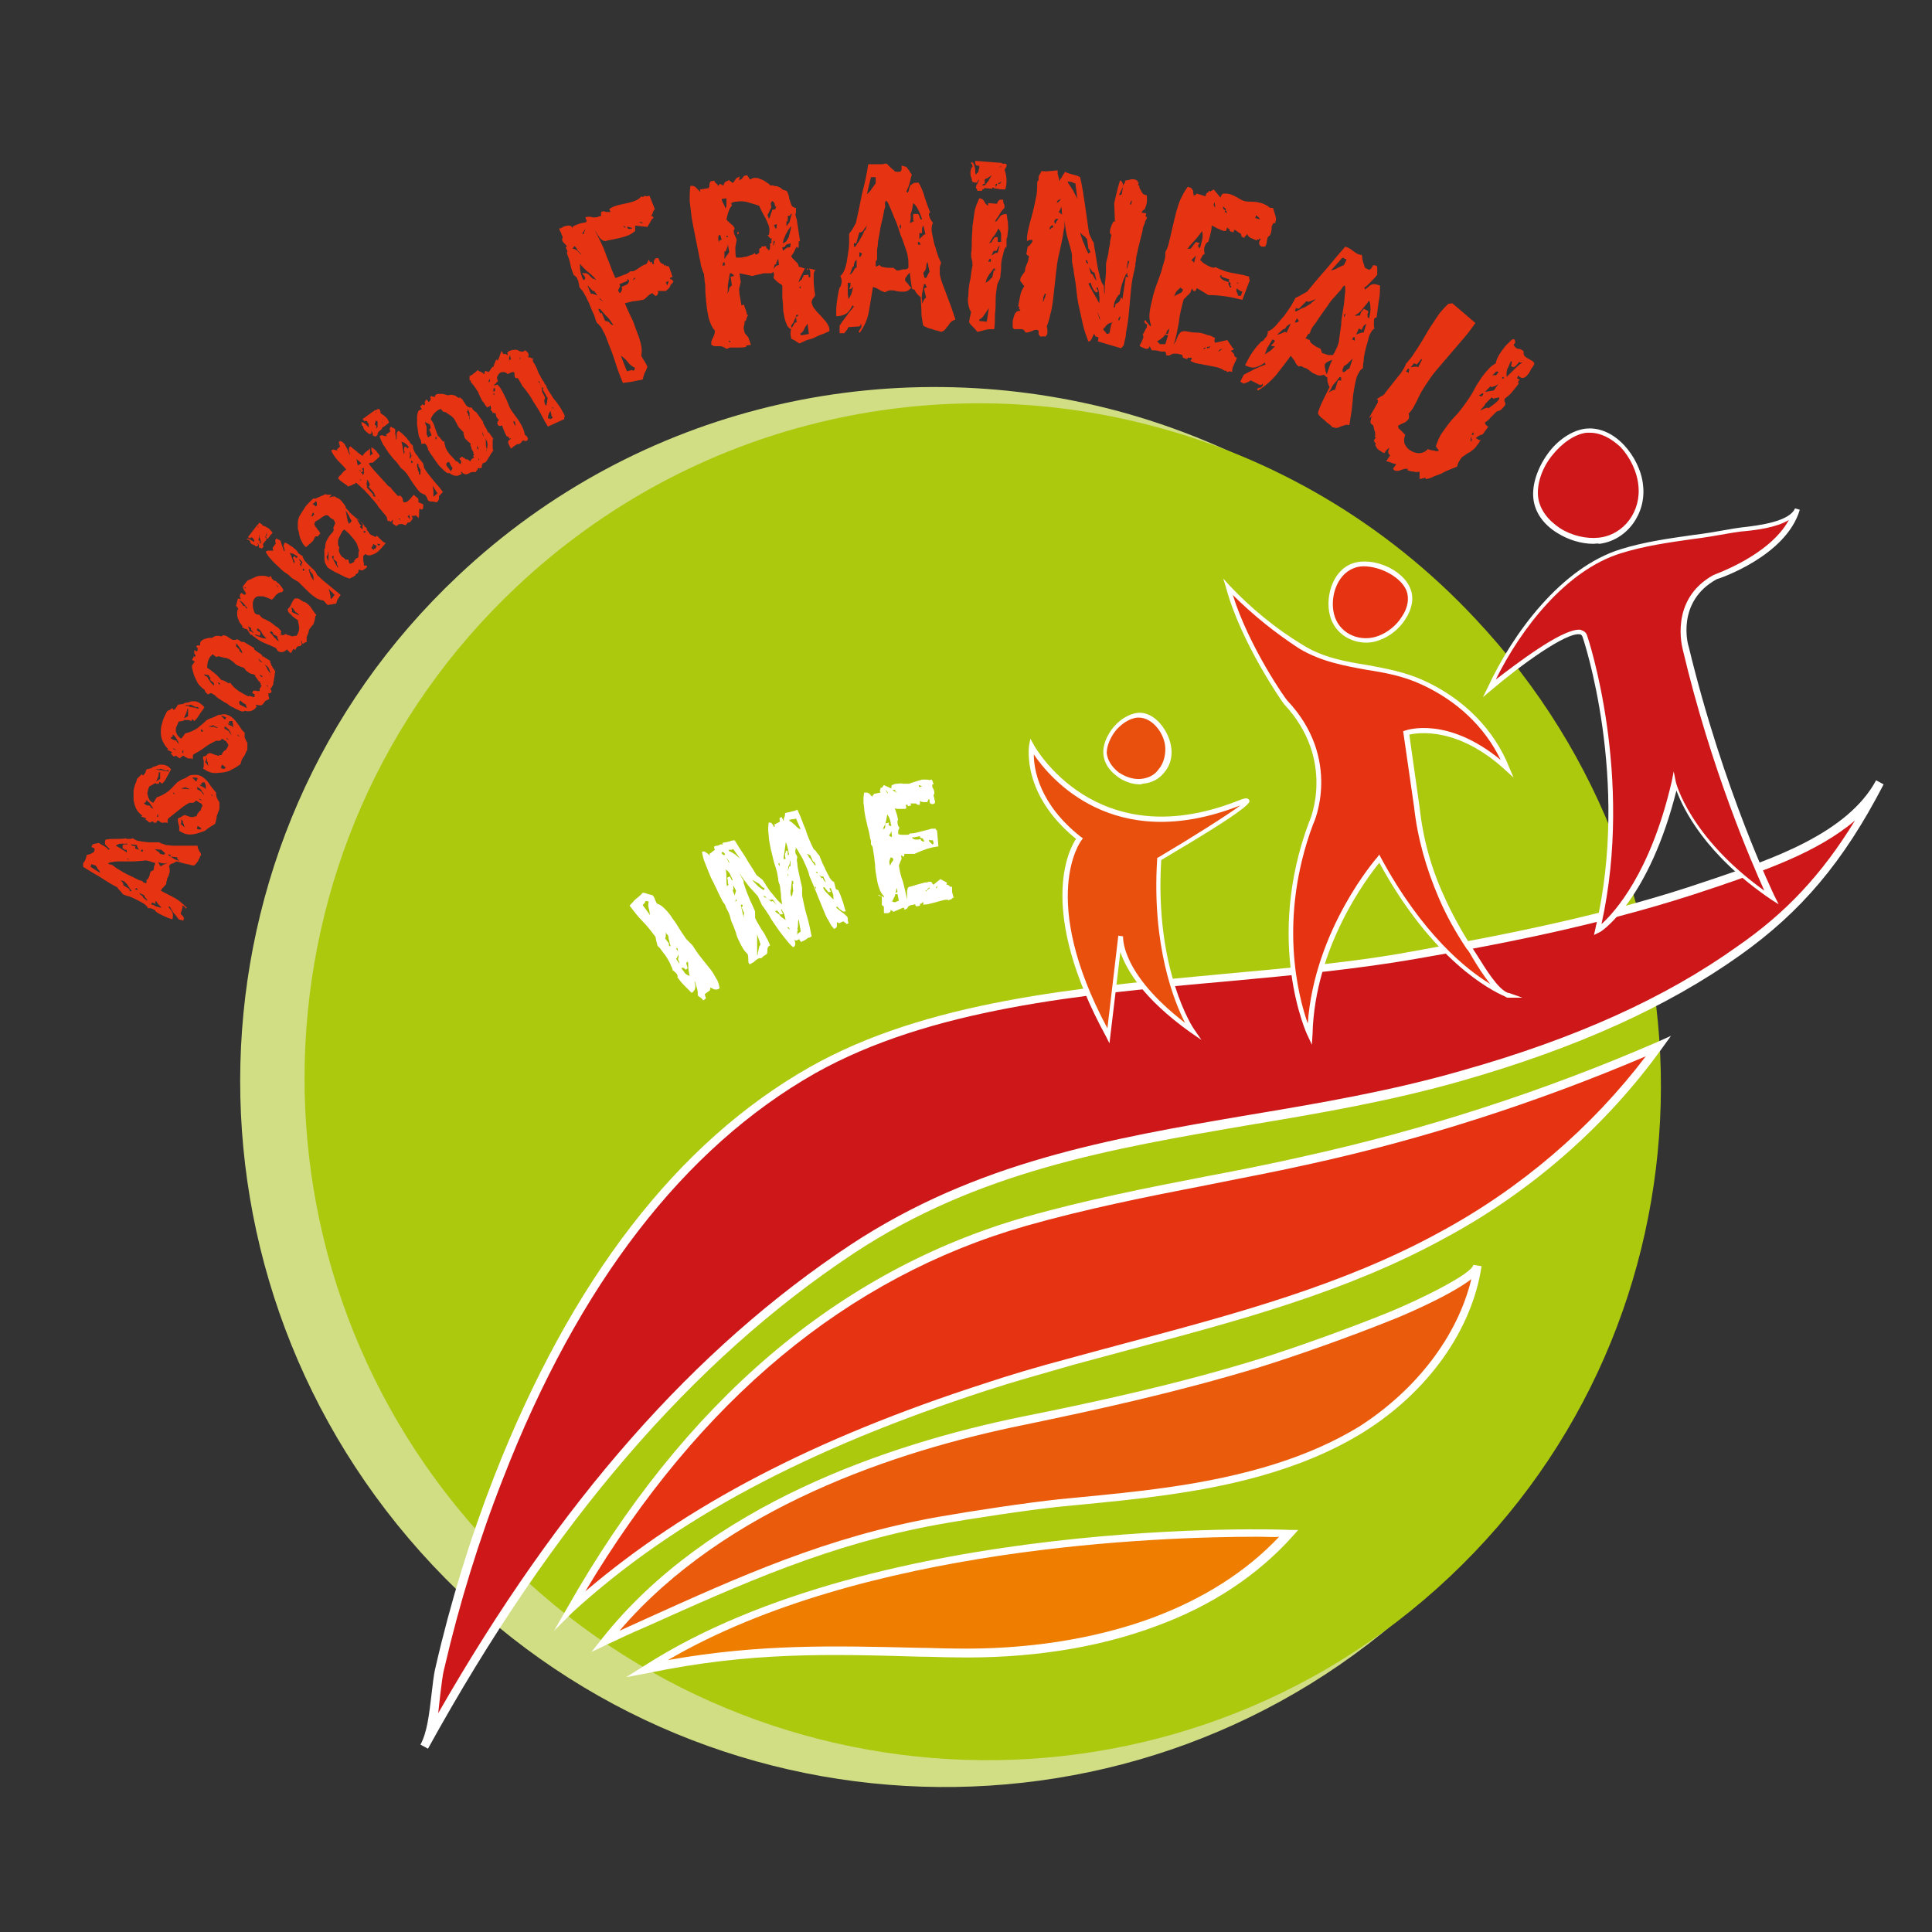 <?xml version="1.0" encoding="utf-8"?>
<!-- Generator: Adobe Illustrator 21.0.0, SVG Export Plug-In . SVG Version: 6.00 Build 0)  -->
<svg version="1.1" id="Calque_1" xmlns="http://www.w3.org/2000/svg" xmlns:xlink="http://www.w3.org/1999/xlink" x="0px" y="0px"
	 viewBox="0 0 283.5 283.5" style="enable-background:new 0 0 283.5 283.5;" xml:space="preserve">
<rect x="0" y="0" width="283.5" height="283.5" fill="#333333" stroke="none"/>
<style type="text/css">
	.st0{fill:#D1DE84;}
	.st1{fill:#ADC90E;}
	.st2{fill:#EA5B0C;}
	.st3{fill:#FFFFFF;}
	.st4{fill:#E63312;}
	.st5{fill:#CD1719;}
	.st6{fill:#E9500E;}
	.st7{fill:#EF7D00;}
</style>
<path class="st0" d="M163.6,60.2c18.1,4.8,35.1,14.5,48.9,29.1c39.1,41.4,37.3,106.5-3.8,145.2s-106.2,36.7-145.2-4.8
	S26,123.3,67.2,84.5C93.8,59.4,130.4,51.5,163.6,60.2"/>
<path class="st1" d="M169.1,62.5c17.5,4.6,34,14,47.3,28.2c37.8,40.1,36.2,103.1-3.7,140.7S109.9,266.9,72,226.8
	S35.9,123.6,75.8,86.1C101.6,61.8,137.1,54,169.1,62.5"/>
<g>
	<path class="st2" d="M155.4,220.5c5.2-0.5,10.4-1,15.6-1.7c10-1.4,20.1-3.8,28.7-9.1c8.6-5.3,15.6-13.9,17.1-23.9
		c-0.3,2-10.9,6.6-12.9,7.5c-5.7,2.3-13.5,5.1-19.3,6.9c-11.4,3.5-22.9,6.1-34.6,8.4c-22.4,4.5-46.8,14-61.3,32.3
		c16.9-7.5,30.7-14.5,48.9-17.7C142.5,222.2,150.6,221,155.4,220.5z"/>
	<path class="st3" d="M86.8,242.4l1.5-1.9c15.6-19.7,42.1-28.6,61.6-32.6c11-2.2,22.9-4.8,34.6-8.4c5.8-1.8,13.5-4.6,19.2-6.9
		c4.9-2,12.3-5.7,12.5-7l0,0l1.2,0.2c-1.4,9.4-7.9,18.5-17.4,24.4c-9.7,6-21.2,8.1-29,9.2c-4.2,0.6-8.4,1-12.5,1.4l-3.1,0.3
		c-4.7,0.5-12.7,1.7-17.7,2.6c-16,2.9-28.6,8.6-43.1,15.1c-1.9,0.8-3.8,1.7-5.7,2.6L86.8,242.4z M215.9,187.7
		c-3.5,2.7-11.6,6-11.7,6c-5.7,2.3-13.5,5.1-19.3,6.9c-11.8,3.6-23.6,6.2-34.7,8.5c-18.7,3.8-43.8,12.1-59.3,30.2
		c1.1-0.5,2.2-1,3.3-1.5c14.6-6.6,27.2-12.3,43.4-15.2c5.1-0.9,13.1-2.1,17.8-2.6l3.1-0.3c4.1-0.4,8.3-0.8,12.5-1.4
		c12.2-1.7,21.3-4.6,28.5-9C207.9,203.9,213.9,196,215.9,187.7z"/>
</g>
<g>
	<path class="st4" d="M157.3,199.9c18.4-5.1,37.3-9.3,54.2-18.5c12.5-6.8,23.6-16.3,31.9-27.9c-16.6,7.2-33.9,12.9-51.6,16.8
		c-13.7,3-27.7,5.1-41.3,9c-30,8.6-51.7,30.4-66.9,57.1c17.3-15.8,39.1-25.6,61.2-32.8C148.9,202.3,153.1,201.1,157.3,199.9z"/>
	<path class="st3" d="M81.3,239.3l1.9-3.3c17.1-30.2,39.7-49.5,67.2-57.4c8.8-2.5,17.9-4.3,26.7-6c4.8-0.9,9.8-1.9,14.6-3
		c17.6-3.9,34.9-9.5,51.5-16.7l2-0.9l-1.3,1.8c-8.2,11.4-19.2,21.1-32.1,28c-14.3,7.8-30.1,12-45.5,16.1c-3,0.8-5.9,1.6-8.9,2.4l0,0
		c-4.9,1.4-8.8,2.5-12.5,3.7c-26.5,8.6-45.9,18.9-60.9,32.6L81.3,239.3z M241.5,155c-16,6.8-32.7,12.2-49.7,15.9
		c-4.9,1.1-9.8,2-14.7,3c-8.8,1.7-17.8,3.5-26.6,6c-26.2,7.5-47.9,25.6-64.6,53.6c14.8-12.6,33.5-22.4,58.6-30.5
		c3.6-1.2,7.6-2.4,12.5-3.7l0,0c2.9-0.8,5.9-1.6,8.9-2.4c15.3-4.1,31.1-8.3,45.2-16C223.2,174.4,233.6,165.4,241.5,155z"/>
</g>
<g>
	<path class="st4" d="M29.5,125.5c-0.1,0.1-0.2,0.2-0.2,0.4c-0.1,0.1-0.2,0.3-0.2,0.4c-0.1,0.1-0.2,0.3-0.3,0.4
		c-0.1,0.1-0.2,0.2-0.3,0.3c-0.1,0-0.3,0-0.6-0.1c-0.3-0.1-0.6-0.1-0.9-0.2l-1.1-0.3c-0.3,0.2-0.5,0.3-0.9,0.4
		c0,0.1-0.1,0.1-0.1,0.2c-0.1,0.1-0.1,0.1-0.1,0.2c0.1,0.1,0.1,0.3,0.1,0.4s0,0.3,0,0.4c-0.1,0.2-0.1,0.4-0.2,0.6
		c-0.1,0.2-0.2,0.3-0.2,0.5c0,0.1,0,0.2-0.1,0.3c0,0.1,0,0.2,0,0.3c-0.1,0.2-0.3,0.3-0.4,0.5c-0.2,0.1-0.3,0.3-0.4,0.5
		c0.7,0.4,1.4,0.7,2.1,1.1c0.7,0.4,1.2,0.9,1.7,1.4c0,0.1-0.1,0.1-0.1,0.1c-0.1,0-0.1-0.1-0.2-0.2c-0.1-0.1-0.2-0.2-0.3-0.2
		c0,0-0.1,0-0.2,0c0.1,0,0.1,0,0.1,0s0.1,0.1,0.1,0.2l-0.3,1c0.1,0.1,0.2,0.2,0.3,0.3c0.1,0.1,0.1,0.2,0.2,0.3l-0.1,0.4l-0.7-0.2
		c-0.2-0.3-0.4-0.6-0.7-0.9c-0.2-0.3-0.4-0.6-0.6-1l-0.2,0.1c0.3,0.3,0.5,0.6,0.6,0.8s0.1,0.6,0,1c-0.4-0.1-0.9-0.3-1.3-0.5
		s-0.9-0.4-1.2-0.7c0-0.1-0.1-0.2-0.2-0.2c-0.1-0.1-0.2-0.1-0.4-0.2c-0.2,0-0.3-0.1-0.5,0c0-0.2-0.2-0.4-0.6-0.7
		c-0.3-0.2-0.7-0.4-1.1-0.6c-0.4-0.2-0.8-0.4-1.2-0.5c-0.4-0.1-0.6-0.2-0.8-0.3c-0.1-0.2-0.2-0.3-0.4-0.5c-0.1-0.1-0.3-0.3-0.4-0.5
		c-0.8-0.4-1.6-0.9-2.5-1.5c-0.9-0.5-1.7-1-2.5-1.5c0-0.1,0-0.1,0-0.2s0-0.1,0-0.2c0-0.2,0.1-0.3,0.2-0.4c0.1-0.1,0.1-0.3,0.2-0.4
		c0-0.1,0.1-0.3,0.1-0.5c0.1-0.1,0.2-0.1,0.3-0.1s0.2-0.1,0.3-0.1l0.5-0.3l0.1-0.4c-0.1-0.1-0.1-0.2-0.2-0.2c-0.1,0-0.2-0.1-0.3-0.1
		l0.2-0.4c0.1,0,0.2-0.1,0.4-0.1c0.1,0,0.3-0.1,0.5-0.1c0.2,0.1,0.4,0.3,0.7,0.4c0.3,0.2,0.5,0.3,0.7,0.6l0.2-0.1
		c-0.1-0.1-0.2-0.2-0.3-0.3c-0.1-0.1-0.2-0.2-0.3-0.3c-0.1-0.1-0.1-0.2-0.1-0.3c0-0.1,0-0.3,0.1-0.5c0.5-0.1,1-0.1,1.5-0.1
		c0.6,0,1.1,0,1.5-0.1c0,0.1,0,0.1,0.1,0.1s0.3,0,0.5,0s0.4-0.1,0.4-0.1c0.1,0.1,0.3,0.2,0.5,0.3c0.2,0.1,0.5,0.1,0.9,0.2
		c0.3,0,0.7,0.1,1,0.1s0.6,0,0.9,0s0.5,0,0.6,0c0.1,0.1,0.3,0.2,0.4,0.2s0.3,0.1,0.5,0.2c0.4,0,0.8,0.1,1.2,0.1c0.4,0,0.7,0,1.1,0
		s0.8,0,1.1,0c0.4,0,0.8,0,1.3,0c0,0.2,0,0.3,0.1,0.5c0.1,0.1,0.1,0.3,0.2,0.4S29.5,125.2,29.5,125.5
		C29.5,125.1,29.5,125.3,29.5,125.5z M14,127l-0.6-0.2l-0.1,0.4l1.4,0.9c-0.1-0.3-0.2-0.5-0.4-0.6C14.3,127.3,14.1,127.1,14,127z
		 M22.7,126.6l-0.4-0.1c-0.2-0.1-0.4-0.1-0.6-0.2c-0.2,0-0.4-0.1-0.6,0l-1.4,0.1c-0.1,0-0.3,0-0.7,0c-0.4,0-0.8,0-1.3,0
		c-0.4,0-0.9,0-1.2,0.1c-0.4,0-0.5,0.1-0.6,0.2s0.1,0.1,0.5,0.2c0.2,0.1,0.4,0.3,0.7,0.5c0.3,0.2,0.7,0.4,1,0.6
		c0.4,0.2,0.7,0.4,1,0.5c0.3,0.2,0.5,0.2,0.6,0.3c0.2,0.1,0.4,0.2,0.6,0.3s0.4,0.1,0.6,0.2c0.1,0.1,0.1,0.2,0.2,0.2s0.2,0.1,0.3,0.1
		c0,0,0.1,0,0.1-0.1c0,0,0-0.1,0-0.2c0-0.1,0-0.1,0-0.2c0.1,0,0.2-0.1,0.3-0.3c0.1-0.2,0.2-0.4,0.2-0.6l0.1-0.3l0.4-0.2
		c0.1-0.2,0.1-0.4,0.1-0.6C22.8,126.9,22.8,126.7,22.7,126.6z M18.6,125.1c0-0.1,0-0.1,0-0.2s0-0.2,0-0.2c-0.1,0-0.2,0-0.2,0
		c-0.1,0-0.1,0-0.2-0.1c-0.1,0-0.1-0.1-0.2-0.1l0-0.5c0.1-0.1,0.2-0.1,0.3-0.1c0.1,0,0.2,0,0.4,0v-0.1c-0.3,0-0.6,0-0.9,0
		s-0.6,0.1-0.8,0.3c0.4,0.2,0.7,0.4,1,0.6C18.2,124.8,18.5,125,18.6,125.1z M17.7,129.1c0.1,0.2,0.2,0.3,0.3,0.4
		c0.1,0.1,0.1,0.3,0.1,0.4l0.8,0.5c0.1,0,0.1,0.1,0.1,0.1c0,0.1,0,0.1,0,0.2l0.3,0.1v-0.1c-0.2-0.3-0.4-0.5-0.5-0.7
		s-0.2-0.3-0.3-0.4c-0.1-0.1-0.2-0.2-0.3-0.3C18,129.3,17.8,129.2,17.7,129.1z M19,126.1l-0.4-0.1c0.1,0.1,0.1,0.1,0.1,0.2
		C18.7,126.1,18.8,126.1,19,126.1z M20.4,124.7c-0.2-0.3-0.2-0.4-0.3-0.5c0-0.1,0-0.1,0-0.2l-0.9-0.1c0.1,0.1,0.1,0.2,0.3,0.2
		c0.1,0,0.3,0.1,0.4,0.1l-0.1,0.3L20.4,124.7z M20,130.3l-0.2,0.2l0.4,0.1c0-0.1,0-0.1,0-0.1C20.2,130.5,20.1,130.4,20,130.3z
		 M20.4,131c0.1,0.1,0.2,0.2,0.2,0.3c0.1,0,0.1,0.1,0.2,0.1c0,0,0.1,0,0.1,0.1c0,0,0.1,0.1,0.1,0.2l0.6,0.5c0-0.2-0.1-0.3-0.2-0.4
		c-0.1-0.1-0.2-0.2-0.2-0.3v-0.1L20.4,131z M20.9,125l0.1-0.3h-0.3c0,0.1,0,0.1,0,0.1C20.7,124.9,20.8,125,20.9,125z M22.8,132.2
		L22.8,132.2c0,0.1,0,0.1,0,0.2c0,0.1,0,0.2,0,0.3c-0.1-0.1-0.2-0.2-0.3-0.2c-0.1,0-0.2-0.1-0.2-0.1l-0.1,0.3
		c0.2,0.1,0.4,0.1,0.5,0.2c0.1,0.1,0.3,0.1,0.5,0.2c0.2,0,0.3,0.1,0.5,0.1c-0.2-0.2-0.3-0.4-0.5-0.5
		C23.1,132.4,22.9,132.3,22.8,132.2z M24.2,125.3c0-0.1,0-0.2-0.2-0.3c-0.1-0.1-0.2-0.2-0.3-0.3l-1-0.1c0.1,0.1,0.3,0.2,0.4,0.3
		c0.2,0.1,0.3,0.2,0.4,0.4c0.1,0,0.2,0,0.3,0.1C24.1,125.4,24.1,125.4,24.2,125.3z M23.2,126.5c0.1,0.2,0.2,0.3,0.2,0.4
		c0.1,0.1,0.1,0.2,0.2,0.2l0,0c0,0,0.1,0,0.2-0.1s0.2-0.1,0.4-0.2c0.1,0,0.1-0.1,0.2-0.1s0.1-0.1,0.2-0.1h-0.1
		C24.2,126.8,23.8,126.7,23.2,126.5z M26.4,126.4c-0.1-0.1-0.2-0.2-0.3-0.3c-0.1-0.1-0.1-0.2-0.1-0.3l-0.9-0.1
		c-0.1-0.1-0.1-0.1-0.1-0.2v-0.1h-0.3v0.1c0.4,0.2,0.6,0.4,0.8,0.5c0.2,0.1,0.3,0.2,0.5,0.2L26.4,126.4z"/>
	<path class="st4" d="M31.6,120.8c-0.1,0.2-0.4,0.3-0.7,0.5c-0.3,0.2-0.6,0.4-0.8,0.6c-0.5,0.2-1.1,0.4-1.6,0.5
		c-0.6,0.1-1.1,0.1-1.7-0.2c-0.1-0.1-0.3-0.1-0.5-0.3c0-0.1,0-0.2,0-0.4c0-0.2,0-0.3-0.1-0.5c0-0.2-0.1-0.4-0.1-0.5
		c0-0.2,0-0.3,0-0.4c0.3-0.1,0.4-0.2,0.6-0.3c0.1-0.1,0.3-0.2,0.5-0.2c0.1,0.1,0.3,0.1,0.5,0.2s0.4,0.1,0.6,0.1
		c0.1,0,0.2-0.1,0.3-0.1c0.1,0,0.2,0,0.2,0c0.1-0.1,0.1-0.3,0.2-0.4s0.2-0.3,0.3-0.4c0.1,0,0.2-0.1,0.2-0.3c0.1-0.2,0.1-0.3,0.2-0.4
		c0-0.1,0-0.2-0.1-0.3c-0.1-0.1-0.2-0.2-0.3-0.2c-0.1-0.1-0.2-0.1-0.3-0.2c-0.1-0.1-0.2-0.1-0.3-0.1c-0.1,0.2-0.3,0.3-0.4,0.3
		s-0.3,0-0.5,0c-0.6,0.3-1.1,0.7-1.6,1.1s-1,0.8-1.5,1.2c-0.1,0.1-0.1,0.3-0.1,0.3c0,0.1,0,0.2,0,0.4c-0.1-0.1-0.2-0.1-0.3-0.1
		c-0.1,0-0.2,0-0.3,0h-0.1c0,0,0,0,0,0.1c-0.1-0.1-0.3-0.1-0.4-0.2s-0.2-0.2-0.4-0.2c0,0.1-0.1,0.1-0.1,0.2c-0.1,0-0.1,0.1-0.1,0.2
		c-0.1-0.1-0.2-0.1-0.3-0.1c-0.1,0-0.1-0.1-0.2-0.2l-0.4,0.2c-0.1,0-0.2-0.1-0.3-0.2c-0.1-0.1-0.2-0.2-0.4-0.2l0.2-0.2l-0.8-0.3
		l0.2-0.1c-0.4-0.3-0.7-0.6-0.9-1c-0.2-0.4-0.3-0.8-0.4-1.3c0-0.4,0-0.9,0-1.4c0.1-0.5,0.2-0.9,0.4-1.3l0.1-0.4
		c0.1-0.1,0.2-0.2,0.3-0.3c0.1-0.1,0.2-0.2,0.4-0.4l0.2,0.2c0.1-0.1,0.2-0.2,0.3-0.4c0.1-0.1,0.1-0.2,0.1-0.3l0.1-0.2l0.8-0.2v-0.1
		c0.1,0,0.2-0.1,0.3-0.1s0.2-0.1,0.3-0.1c0.2-0.1,0.4-0.2,0.7-0.2c0.2,0,0.5,0,0.7,0.1c0.3,0.1,0.6,0.3,0.8,0.6
		c-0.2,0.4-0.4,0.7-0.6,1.1s-0.4,0.7-0.7,1l-0.4-0.3l-0.1,0.3c-0.1,0-0.2,0-0.3,0c-0.1,0-0.2,0-0.3,0l0.3,0l-0.3-0.1
		c0,0.1,0,0.1-0.1,0.1c0,0-0.1,0.1-0.3,0.2l-0.4,0.2c-0.1,0.3-0.2,0.5-0.2,0.7c-0.1,0.2-0.1,0.4,0,0.6c0,0.2,0.1,0.4,0.2,0.6
		s0.3,0.4,0.6,0.5L23,117c0.6-0.2,1.2-0.5,1.7-0.9s0.9-0.9,1.3-1.3c0.3-0.2,0.6-0.4,0.9-0.5s0.6-0.3,0.9-0.5
		c0.3-0.1,0.6-0.1,0.8-0.1c0.2,0,0.5,0,0.7,0.1c0.3,0.1,0.6,0.3,1,0.7c0.2,0.2,0.4,0.5,0.6,0.8s0.5,0.6,0.8,1c0,0.2,0,0.5,0.1,0.7
		s0.2,0.5,0.4,0.7c0,0.2,0,0.3,0,0.5s0,0.3,0,0.5c-0.1,0.3-0.3,0.7-0.4,1.1C31.8,120,31.7,120.4,31.6,120.8z M22.5,118.7
		c-0.1-0.2-0.2-0.4-0.3-0.5s-0.1-0.2-0.2-0.3c-0.1-0.1-0.1-0.2-0.2-0.2c-0.1-0.1-0.2-0.2-0.3-0.3l-0.1,0.1l0.1,0.1l-0.4,0.3
		c0.3,0.2,0.5,0.3,0.6,0.3s0.3,0,0.4,0.1l-0.1,0.1L22.5,118.7z M21.8,119.3L21.8,119.3l0.5,0.3L21.8,119.3z M22.8,112.9
		c0.1,0,0.3,0,0.4,0.1c0.1,0,0.2,0,0.3,0c0.1,0,0.3,0,0.5,0.1c0.2,0,0.5,0.1,0.8,0.1v-0.1l-0.3-0.1l0,0l-0.1,0.1l-0.8-0.3
		c-0.1,0-0.2,0.1-0.4,0.1C23.1,112.8,22.9,112.9,22.8,112.9z M23.3,113.3c0,0.2,0,0.5-0.1,0.7s-0.2,0.5-0.3,0.7l0.6-0.4V114
		c0-0.1,0-0.2,0-0.2c0-0.1,0-0.2,0-0.5C23.4,113.3,23.4,113.4,23.3,113.3z M23.2,119.9c0-0.1,0-0.1,0-0.2v-0.1c0,0,0-0.1,0-0.2
		l-0.2,0.4L23.2,119.9z M25.7,116.6L25.7,116.6l-0.2-0.3l-0.1,0.1C25.4,116.4,25.5,116.5,25.7,116.6z M25.9,115.7h0.3H25.9
		L25.9,115.7z M26.6,120.2c0,0.2,0,0.4,0,0.4c0,0.1,0,0.2-0.1,0.3l0.6,0.5c0-0.1-0.1-0.2-0.1-0.3c0-0.1-0.1-0.3-0.2-0.4l0.1-0.1
		L26.6,120.2z M26.6,115.7l0.6,0.1v-0.1c0.1,0.1,0.3,0.1,0.4,0.1s0.2,0,0.3,0l-0.8-0.3c0,0.1-0.1,0.1-0.1,0.1S26.8,115.6,26.6,115.7
		z M29,114.2c-0.1-0.1-0.3-0.1-0.4-0.1s-0.3,0-0.4,0c0.1,0.1,0.2,0.2,0.3,0.3c0.1,0.1,0.2,0.2,0.3,0.3L29,114.2z M30,116.7
		c-0.1-0.2-0.2-0.4-0.3-0.5c-0.1-0.1-0.1-0.2-0.2-0.3c-0.1-0.1-0.1-0.1-0.2-0.2s-0.2-0.1-0.4-0.2v0.1l0.1,0.1l-0.1,0.1
		c0.1,0.1,0.3,0.1,0.4,0.2s0.2,0.2,0.4,0.2l-0.1,0.1L30,116.7z M29.5,121.5l-0.5-0.3l-0.1,0.4c0.1,0.1,0.1,0.1,0.2,0.1s0.1,0,0.2,0
		c0,0,0.1,0,0.2,0L29.5,121.5z M29.5,115C29.5,115,29.6,115,29.5,115l0.2,0.3l-0.1-0.1l-0.3-0.1l0.1,0.2c0.2,0.1,0.3,0.1,0.4,0.2
		c0.1,0,0.2,0.1,0.4,0.3c0-0.2,0-0.4,0-0.5s-0.1-0.3-0.2-0.5c-0.1,0-0.1,0-0.2,0S29.6,114.9,29.5,115
		C29.4,114.9,29.4,114.9,29.5,115L29.5,115z M29.7,117.5l-0.4-0.3l-0.1,0.1L29.7,117.5z M31.2,116.8c0-0.1-0.1-0.1-0.1-0.2
		c0,0-0.1,0-0.2-0.1c0.1,0.1,0.1,0.1,0.1,0.1C31.1,116.8,31.1,116.8,31.2,116.8z"/>
	<path class="st4" d="M35.3,112.1c-0.2,0.2-0.4,0.3-0.7,0.5s-0.6,0.3-0.9,0.5c-0.5,0.2-1.1,0.3-1.7,0.3c-0.6,0.1-1.1,0-1.7-0.3
		c-0.1-0.1-0.3-0.2-0.5-0.3c0-0.1,0.1-0.2,0.1-0.4c0-0.2,0-0.3,0-0.5s0-0.4-0.1-0.5c0-0.2,0-0.3,0-0.4c0.3,0,0.5-0.1,0.6-0.3
		c0.1-0.1,0.3-0.2,0.5-0.2c0.1,0.1,0.3,0.1,0.5,0.2s0.4,0.1,0.6,0.2c0.1,0,0.2-0.1,0.3-0.1s0.2,0,0.2,0c0.1-0.1,0.1-0.3,0.2-0.4
		c0.1-0.1,0.2-0.2,0.3-0.3c0.1,0,0.2-0.1,0.3-0.3c0.1-0.2,0.2-0.3,0.2-0.4s0-0.2-0.1-0.3c-0.1-0.1-0.1-0.2-0.2-0.3
		c-0.1-0.1-0.2-0.1-0.3-0.2s-0.2-0.1-0.3-0.2c-0.2,0.2-0.3,0.3-0.4,0.3c-0.1,0-0.3,0-0.5,0c-0.6,0.3-1.2,0.6-1.7,1s-1.1,0.7-1.6,1
		c-0.1,0.1-0.1,0.2-0.1,0.3c0,0.1,0,0.2,0,0.4c-0.1-0.1-0.2-0.1-0.3-0.1c-0.1,0-0.2,0-0.3,0h-0.1l0,0c-0.1-0.1-0.2-0.1-0.4-0.2
		c-0.1-0.1-0.2-0.2-0.4-0.2c0,0.1-0.1,0.1-0.2,0.2c-0.1,0-0.1,0.1-0.2,0.2c-0.1-0.1-0.2-0.1-0.3-0.2c-0.1,0-0.1-0.1-0.2-0.2
		l-0.4,0.1c-0.1,0-0.1-0.1-0.2-0.2s-0.2-0.2-0.3-0.2l0.3-0.2l-0.8-0.4l0.2-0.1c-0.4-0.3-0.6-0.7-0.8-1.1c-0.2-0.4-0.3-0.8-0.3-1.3
		c0-0.4,0-0.9,0.2-1.4c0.1-0.5,0.3-0.9,0.5-1.3l0.2-0.4c0.1-0.1,0.2-0.2,0.4-0.2c0.1-0.1,0.2-0.2,0.4-0.3l0.2,0.3
		c0.1-0.1,0.2-0.2,0.3-0.3c0.1-0.1,0.1-0.2,0.2-0.3l0.1-0.2l0.8-0.1l0.1-0.1c0.1,0,0.2-0.1,0.4-0.1c0.1,0,0.3,0,0.4-0.1
		c0.2-0.1,0.4-0.1,0.7-0.1s0.5,0.1,0.7,0.2c0.3,0.2,0.6,0.4,0.8,0.7c-0.2,0.3-0.5,0.7-0.7,1s-0.4,0.7-0.8,1l-0.3-0.3l-0.1,0.3
		c-0.1,0-0.2-0.1-0.3-0.1c-0.1,0-0.2,0-0.3-0.1l-0.1,0.1l-0.3-0.1c0,0.1-0.1,0.1-0.1,0.1s-0.1,0.1-0.3,0.1l-0.5,0.1
		c-0.1,0.3-0.2,0.5-0.3,0.7c-0.1,0.2-0.1,0.4-0.1,0.6s0.1,0.4,0.2,0.6s0.3,0.4,0.6,0.6l0.6-0.8c0.6-0.1,1.2-0.4,1.7-0.7
		c0.5-0.4,1-0.8,1.4-1.2c0.3-0.2,0.6-0.3,0.9-0.4s0.6-0.3,0.9-0.4c0.3,0,0.6-0.1,0.8-0.1s0.5,0.1,0.7,0.2c0.3,0.1,0.6,0.4,0.9,0.7
		c0.2,0.3,0.4,0.5,0.6,0.8c0.2,0.3,0.4,0.7,0.8,1c0,0.2,0,0.5,0,0.7c0.1,0.2,0.2,0.5,0.4,0.8c0,0.2,0,0.3,0,0.5s0,0.3,0,0.5
		c-0.2,0.3-0.3,0.7-0.5,1C35.5,111.3,35.4,111.7,35.3,112.1z M26.3,109.2c-0.1-0.2-0.2-0.4-0.2-0.5c-0.1-0.1-0.1-0.2-0.2-0.3
		c-0.1-0.1-0.1-0.2-0.2-0.3c-0.1-0.1-0.2-0.2-0.3-0.3l-0.1,0.1l0.1,0.1l-0.4,0.3c0.3,0.2,0.5,0.3,0.6,0.3s0.2,0.1,0.4,0.1l-0.1,0.1
		L26.3,109.2z M25.5,109.8l-0.1,0.1l0.5,0.2L25.5,109.8z M26.9,110.5c0-0.1,0-0.1,0-0.2v-0.1c0,0,0-0.1,0-0.2l-0.2,0.4L26.9,110.5z
		 M27.5,104c0,0.2-0.1,0.4-0.2,0.7c-0.1,0.2-0.2,0.4-0.3,0.7l0.6-0.3v-0.3c0-0.1,0-0.2,0-0.2c0-0.1,0-0.2,0-0.5
		C27.7,104,27.6,104,27.5,104z M27.1,103.5c0.1,0,0.3,0.1,0.4,0.1s0.2,0,0.3,0.1c0.1,0,0.3,0.1,0.5,0.1s0.4,0.1,0.8,0.2l0.1-0.1
		l-0.3-0.2l0,0l-0.1,0.1l-0.8-0.4c-0.1,0-0.2,0.1-0.4,0.1C27.4,103.4,27.2,103.5,27.1,103.5z M29.7,107.4l0.1-0.1l-0.2-0.3l-0.1,0.1
		C29.4,107.2,29.5,107.3,29.7,107.4z M30,106.6h0.3H30L30,106.6z M30.3,111.1c0,0.2,0,0.4-0.1,0.4c0,0.1,0,0.2-0.1,0.3l0.5,0.6
		c0-0.1-0.1-0.2-0.1-0.4c0-0.1-0.1-0.3-0.2-0.4l0.1-0.1L30.3,111.1z M30.6,106.6l0.6,0.1l0.1-0.1c0.1,0.1,0.3,0.1,0.4,0.2
		c0.1,0,0.2,0,0.3,0l-0.8-0.4c0,0.1-0.1,0.1-0.1,0.1S30.9,106.5,30.6,106.6z M33.2,105.3c-0.1-0.1-0.3-0.1-0.4-0.2
		c-0.1,0-0.3-0.1-0.4-0.1c0.1,0.1,0.2,0.2,0.3,0.3c0.1,0.1,0.2,0.2,0.3,0.3L33.2,105.3z M33.1,112.6l-0.5-0.4l-0.2,0.4
		c0.1,0.1,0.1,0.1,0.2,0.2c0.1,0,0.1,0,0.2,0c0,0,0.1,0,0.2,0L33.1,112.6z M34,107.9c-0.1-0.2-0.2-0.4-0.2-0.5
		c-0.1-0.1-0.1-0.2-0.2-0.3c-0.1-0.1-0.1-0.1-0.2-0.2c-0.1-0.1-0.2-0.2-0.4-0.3l-0.1,0.1l0.1,0.1l-0.1,0.1c0.1,0.1,0.3,0.1,0.4,0.2
		c0.1,0.1,0.2,0.2,0.4,0.2l-0.1,0.1L34,107.9z M33.6,108.6l-0.3-0.3l-0.1,0.1L33.6,108.6z M33.6,106.1
		C33.6,106.2,33.6,106.2,33.6,106.1l0.2,0.3c0-0.1-0.1-0.1-0.1-0.1l-0.3-0.2l0.1,0.2c0.2,0.1,0.3,0.2,0.4,0.2c0.1,0,0.2,0.1,0.3,0.3
		c0-0.2,0-0.4,0-0.5s-0.1-0.3-0.1-0.5c-0.1,0-0.1,0-0.2,0c-0.1,0-0.2,0-0.3,0.1C33.5,106,33.6,106,33.6,106.1L33.6,106.1z
		 M35.1,108.1c0-0.1-0.1-0.2-0.1-0.2s-0.1-0.1-0.2-0.1c0.1,0.1,0.1,0.1,0.1,0.2C35,108,35.1,108.1,35.1,108.1z"/>
	<path class="st4" d="M39.5,102.6c-0.3,0.1-0.5,0.2-0.6,0.3c-0.1,0.1-0.2,0.3-0.3,0.4s-0.2,0.2-0.3,0.2s-0.4,0-0.7-0.1l-0.1,0.1
		l0.2,0.1c-0.2,0.4-0.5,0.6-0.8,0.7s-0.6,0.1-1,0c-0.1,0.1-0.2,0.1-0.3,0.1c-0.2,0-0.4-0.1-0.6-0.2c-0.2-0.1-0.5-0.2-0.8-0.4
		c-0.3-0.1-0.6-0.3-0.8-0.5c-0.4-0.2-0.7-0.4-1-0.6s-0.5-0.3-0.6-0.4c0,0,0-0.1-0.1-0.1l-0.1-0.1l-0.1-0.1c0,0-0.1-0.1-0.2-0.1
		l-0.3-0.2c-0.1,0-0.2,0.1-0.3,0.1c-0.1,0-0.1,0.1-0.2,0.1c-0.1-0.1-0.2-0.2-0.3-0.3c-0.1-0.1-0.1-0.2-0.2-0.4
		c-0.2-0.1-0.4-0.3-0.7-0.6s-0.4-0.6-0.6-1s-0.3-0.7-0.4-1.1s-0.2-0.7-0.1-0.9c0.1-0.1,0.2-0.2,0.2-0.3c0.1-0.1,0.1-0.1,0.2-0.2
		c-0.2-0.1-0.3-0.2-0.3-0.2l-0.1-0.1c0,0,0-0.1,0.1-0.2s0.1-0.2,0.1-0.3l0.2,0.1l0.1-0.2c-0.1-0.2-0.2-0.3-0.2-0.4s0-0.2,0-0.4
		l0.4,0.2l0.1-0.2c0-0.2,0-0.3,0-0.3s-0.1-0.1-0.2-0.2l0.1-0.2c0.2,0,0.3,0,0.3,0s0.1,0,0.2,0c-0.1-0.2,0-0.4,0-0.5
		c0.1-0.1,0.2-0.2,0.3-0.3c0.2-0.1,0.3-0.1,0.5-0.2c0.2,0,0.3-0.1,0.5-0.1s0.3,0,0.4,0c0.3-0.2,0.5-0.3,0.7-0.3c0.2,0,0.5,0,0.7,0.1
		c0.1-0.1,0.2-0.2,0.3-0.2s0.2,0.1,0.4,0.1c0.1,0.1,0.2,0.1,0.3,0.2s0.2,0.1,0.3,0.2c0.2,0.1,0.3,0.2,0.5,0.2s0.3,0,0.5-0.1
		c0.2,0.1,0.4,0.2,0.5,0.3s0.3,0.1,0.5,0.1l1.5,0.9v0.2c0.3,0.2,0.5,0.4,0.7,0.5s0.3,0.2,0.4,0.3c0.1,0.1,0.1,0.1,0.1,0.2v0.1
		l0.1-0.1l1.1,0.7l-0.1,0.1c0.1,0.2,0.2,0.3,0.2,0.5c0.1,0.1,0.1,0.2,0.2,0.3c0,0.1,0.1,0.2,0.2,0.3s0.1,0.2,0.2,0.4
		c-0.1,0.2-0.1,0.3-0.1,0.5s-0.1,0.4-0.1,0.6s-0.1,0.4-0.1,0.6s-0.1,0.3-0.2,0.5c-0.1,0.1-0.1,0.2-0.2,0.2c0,0.1,0,0.2,0.1,0.3
		c0,0.1,0,0.2,0.1,0.2c-0.1,0.1-0.2,0.2-0.3,0.2s-0.2,0.1-0.3,0.1c0.1,0,0.1,0.1,0.1,0.3C39.5,102.4,39.5,102.5,39.5,102.6z
		 M31.4,100.3c-0.1-0.1-0.2-0.3-0.3-0.3s-0.2-0.2-0.3-0.3l0.1-0.2c-0.1-0.1-0.2-0.2-0.2-0.3c-0.1-0.1-0.1-0.1-0.1-0.2l-0.1,0.1
		C30.4,99,30.3,99,30.2,99c-0.1,0-0.2,0-0.3-0.1C30,99,30,99.1,30,99.1s0.1,0.1,0.2,0.1l0.2,0.1c0.1,0.2,0.2,0.4,0.3,0.5
		c0.1,0.1,0.1,0.2,0.2,0.3c0.1,0.1,0.1,0.2,0.2,0.2c0.1,0.1,0.1,0.2,0.3,0.3L31.4,100.3z M38.1,101.5L38.1,101.5v-0.2v-0.2
		c0,0,0-0.1,0.1-0.2l0.2-0.3l-0.2-0.1l0.1-0.2l-0.2-0.1l0.1-0.1c-0.2-0.1-0.3-0.2-0.4-0.4c-0.1-0.1-0.2-0.3-0.4-0.5l0.1-0.1
		c-0.2-0.1-0.4-0.2-0.5-0.2c-0.2,0-0.3-0.1-0.5-0.2c-0.1-0.1-0.3-0.2-0.4-0.3c-0.1-0.1-0.2-0.3-0.3-0.4c-0.3-0.1-0.6-0.2-0.8-0.3
		c-0.3-0.1-0.5-0.3-0.7-0.5s-0.4-0.3-0.7-0.5c-0.3-0.1-0.5-0.2-0.8-0.2c-0.2-0.1-0.5-0.1-0.7-0.2l-0.4,0.1L31.2,96
		c-0.2,0.2-0.4,0.4-0.5,0.6c-0.2,0.4-0.3,0.8-0.3,1.4c0.4,0.2,0.7,0.5,1.1,0.8s0.7,0.7,1,1c0.2,0,0.4,0.1,0.6,0.2
		c0.2,0.1,0.3,0.2,0.5,0.3c0-0.1,0.1-0.1,0.1-0.1h0.1c0.2,0.3,0.4,0.5,0.6,0.7c0.2,0.2,0.4,0.3,0.6,0.5c0.2,0.1,0.4,0.2,0.7,0.4
		c0.2,0.1,0.5,0.3,0.8,0.4l0.1-0.1c0.1,0,0.2,0.1,0.3,0.1s0.3,0.1,0.4,0.1l0.1-0.2l-0.1-0.1l0.1-0.1l-0.4-0.2l0.2-0.4l0.2,0.1
		l0.1-0.1c0.1,0,0.1,0.1,0.2,0.1c0.1,0,0.2,0,0.3,0S38.2,101.4,38.1,101.5C38,101.4,38.1,101.4,38.1,101.5z M32.3,100.3l-0.3-0.2
		c0,0.1-0.1,0.1,0,0.1c0,0,0.1,0.1,0.2,0.3L32.3,100.3z M35.6,95.9c-0.1-0.2-0.1-0.4-0.2-0.5c0-0.1-0.1-0.2-0.2-0.3
		c-0.1-0.1-0.1-0.2-0.2-0.3c-0.1-0.1-0.2-0.2-0.3-0.4l-0.1,0.1l0.1,0.1l-0.1,0.2c0.1,0.1,0.2,0.2,0.3,0.3c0.1,0.1,0.2,0.2,0.3,0.3
		l-0.1,0.1L35.6,95.9z M34.8,96.5L34.8,96.5l0.4,0.4L34.8,96.5z M36.2,103.9c0-0.1,0-0.2-0.1-0.3c0-0.1,0-0.2,0-0.2
		c-0.2-0.1-0.3-0.2-0.5-0.3c-0.1-0.1-0.2-0.2-0.3-0.3c-0.1,0.1-0.2,0.1-0.2,0.2v0.1c0,0.1,0,0.1,0.1,0.3L36.2,103.9z M36.8,96.2
		c0,0-0.1-0.1-0.2-0.1l0,0L36.8,96.2L36.8,96.2L36.8,96.2C36.8,96.2,36.8,96.2,36.8,96.2z M38.5,97.2c-0.1-0.1-0.2-0.2-0.3-0.3
		c-0.1,0-0.1-0.1-0.3-0.3c0,0.1,0.1,0.2,0.2,0.4C38.2,97.1,38.4,97.2,38.5,97.2l0.2,0.2C38.7,97.4,38.6,97.3,38.5,97.2z M38.5,99.2
		L38.1,99c0,0.1,0.1,0.2,0.1,0.2c0.1,0.1,0.2,0.1,0.3,0.2L38.5,99.2z M39.6,98.6c0-0.2-0.1-0.4-0.2-0.6c-0.1-0.2-0.3-0.3-0.6-0.5
		c0.2,0.2,0.3,0.4,0.4,0.6c0.1,0.3,0.3,0.5,0.5,0.7v-0.1v-0.1H39.6z M39.3,100.8c0-0.1,0-0.2-0.1-0.2c0,0-0.1,0-0.1-0.1
		c0,0,0,0,0,0.1l0,0C39.2,100.7,39.3,100.8,39.3,100.8z M39.7,99.1l-0.1-0.2l0,0.1L39.7,99.1z"/>
	<path class="st4" d="M45,94.2c-0.1,0-0.2,0.1-0.3,0.1c-0.1,0.1-0.2,0.1-0.2,0.2c-0.1-0.1-0.2-0.1-0.2-0.2c0,0,0-0.1,0-0.2L44.2,94
		c0,0.2,0,0.3,0,0.3c0,0.1,0.1,0.1,0.1,0.2l0,0c-0.1,0.2-0.2,0.3-0.3,0.3s-0.2,0-0.4,0.1l-0.3,0.5l-0.2-0.2
		c-0.1,0.1-0.2,0.2-0.2,0.3c-0.1,0.1-0.1,0.2-0.1,0.2c-0.1,0.1-0.1,0.1-0.2,0.1l-0.5-0.5c-0.4,0.4-0.8,0.5-1.2,0.3
		c-0.2-0.1-0.3-0.3-0.4-0.5c-0.6-0.3-1.1-0.5-1.6-0.7s-1-0.5-1.4-0.8c-0.1-0.1-0.2-0.2-0.3-0.2c-0.1-0.1-0.2-0.2-0.3-0.3l-0.1,0.1
		c-0.1-0.2-0.2-0.3-0.3-0.5c-0.1-0.1-0.2-0.3-0.3-0.4h-0.1c0,0,0,0-0.1,0L35.5,92l0.1-0.1c-0.1-0.1-0.2-0.3-0.4-0.5
		c-0.1-0.2-0.2-0.4-0.3-0.7c-0.1-0.2-0.1-0.5-0.1-0.7s0-0.5,0.2-0.7c-0.1,0-0.1-0.1-0.2-0.2c-0.1-0.1-0.1-0.2-0.2-0.2
		c0.1-0.1,0.1-0.2,0.1-0.3l0.1-0.3c0-0.2,0.1-0.3,0.1-0.4c0.1-0.1,0.1-0.1,0.1-0.1c0.1,0,0.1,0.1,0.2,0.1c0.1,0,0.2,0,0.2,0.1
		c-0.1-0.2-0.2-0.3-0.2-0.5c0-0.1,0-0.3,0.2-0.5l0.5,0.3l0.2-0.2c-0.1-0.2-0.2-0.4-0.3-0.5c-0.1-0.2-0.1-0.3-0.2-0.5l0.7-0.9
		l0.9-0.4c0.2-0.1,0.4-0.2,0.5-0.2c0.2-0.1,0.3-0.1,0.5-0.1s0.4,0,0.6,0c0.2,0,0.4,0.1,0.7,0.2l0.2-0.2c0.1,0.2,0.2,0.3,0.2,0.4
		c0.1,0.1,0.2,0.2,0.3,0.3c0.2,0,0.4,0.1,0.5,0.3c0.2,0.1,0.4,0.3,0.5,0.5c0.2,0.2,0.3,0.4,0.4,0.6l-0.2,0.3c-0.2,0-0.3,0-0.5,0.1
		c-0.1,0.1-0.3,0.2-0.4,0.3c-0.1,0.1-0.2,0.3-0.3,0.4S40,87.9,39.9,88c-0.2-0.1-0.5-0.2-0.7-0.3c-0.3-0.1-0.5-0.2-0.7-0.2
		s-0.5,0-0.7,0c-0.2,0.1-0.4,0.2-0.5,0.4c-0.1,0.1-0.1,0.1-0.1,0.2s-0.1,0.2-0.1,0.3c0,0.2,0,0.3,0,0.5s0,0.3,0.1,0.5
		c0,0.2,0.1,0.3,0.1,0.4c0.1,0.1,0.1,0.3,0.3,0.3c0.1,0.1,0.3,0.1,0.4,0.1c0.1,0,0.1,0.1,0.2,0.2c0.1,0.1,0.2,0.2,0.3,0.3
		c0.2,0.1,0.5,0.2,0.8,0.4c0.3,0.1,0.5,0.3,0.8,0.5c0.2,0.2,0.5,0.4,0.7,0.5c0.2,0.2,0.4,0.4,0.5,0.6l-0.1,0.1c0,0.1,0,0.2,0.1,0.2
		c0,0.1,0.1,0.1,0.2,0.1l-0.5,0c0.1,0.1,0.3,0.1,0.5,0.1s0.3-0.1,0.4-0.2c0.1,0.1,0.3,0.2,0.4,0.2s0.3,0.1,0.6,0.2l0.1-0.1l0.1,0.1
		c0-0.1,0.1-0.1,0.2-0.1c0.1,0,0.1,0,0.2,0c0.3-0.4,0.4-0.8,0.4-1.1c0-0.3-0.1-0.7-0.2-1.2c-0.3-0.2-0.6-0.4-0.8-0.6
		s-0.4-0.4-0.6-0.6l-0.1-0.4l0.1-0.1l0.1-0.1c0.2-0.2,0.3-0.5,0.4-0.7c0.1-0.2,0.2-0.4,0.3-0.5c0.1-0.2,0.3-0.2,0.5-0.2
		s0.5,0.2,0.9,0.5c0.2,0,0.4,0.1,0.6,0.3c0.3,0.2,0.5,0.5,0.7,0.8s0.4,0.6,0.6,0.8c0,0,0,0.1-0.1,0.2s0,0.2-0.1,0.4
		c0,0.1,0,0.3-0.1,0.4c0,0.2-0.1,0.3-0.1,0.4l-0.2,0.2c-0.1,0.1-0.2,0.3-0.3,0.4s-0.2,0.3-0.2,0.5c-0.1,0.3-0.2,0.5-0.3,0.8
		C45,93.7,45,94,45,94.2z M35.7,88.9l0.4,0.1L36,89.1l0.2,0.2l0.1-0.1c-0.3-0.3-0.5-0.6-0.6-0.7s-0.2-0.2-0.4-0.3l-0.2-0.1
		C35.3,88.3,35.5,88.6,35.7,88.9z M35.7,86.1l0.4,0.3c0-0.1,0-0.2-0.1-0.2h-0.1C35.8,86.1,35.8,86.1,35.7,86.1z M36.4,91.9
		c0.1,0.2,0.1,0.4,0.2,0.4c0,0.1,0,0.1-0.1,0.2l0.8,0.4l-0.1-0.1c-0.1-0.1-0.1-0.1-0.2-0.2c-0.1-0.1-0.1-0.2-0.2-0.3l0.1-0.1
		L36.4,91.9z M37.8,92.2C37.8,92.3,37.7,92.3,37.8,92.2c-0.1,0.1-0.1,0.2-0.1,0.3l0.5,0.3c0,0.1,0,0.2,0,0.3c0,0.1-0.1,0.1-0.1,0.2
		c-0.1,0-0.2-0.1-0.3-0.1s-0.2-0.1-0.3-0.1l-0.1,0.1c0.3,0.1,0.5,0.2,0.8,0.3c0.2,0.1,0.5,0.2,0.9,0.2c-0.3-0.3-0.6-0.6-0.7-0.9
		C38.2,92.5,38,92.3,37.8,92.2z M40.9,94.1c0-0.1-0.1-0.2-0.1-0.3c-0.1-0.1-0.1-0.2-0.1-0.4L40,93l0.1-0.1l-0.3-0.3l-0.2,0.2
		c0.3,0.3,0.5,0.5,0.6,0.7c0.1,0.1,0.3,0.2,0.4,0.4L40.9,94.1z M40.5,85.8L40.5,85.8l0.3,0.4c0-0.1,0.1-0.1,0-0.1
		C40.8,86,40.7,86,40.5,85.8z M42.8,89.1c0,0.1,0,0.2,0,0.3c0.1,0.1,0.1,0.3,0,0.4l1.1,0.5c-0.1-0.2-0.2-0.3-0.4-0.4
		s-0.3-0.3-0.4-0.5L42.8,89.1z"/>
	<path class="st4" d="M37.7,77.1c0.1-0.1,0.2-0.1,0.2-0.2s0.1-0.1,0.2-0.2c0.1,0.1,0.2,0.2,0.3,0.2c0.1,0.1,0.1,0.1,0.1,0.2
		c0.4,0.1,0.7,0.3,1,0.5c0.2,0.2,0.4,0.4,0.5,0.6c-0.2,0.2-0.4,0.4-0.5,0.6s-0.3,0.3-0.5,0.3l0.1,0.1l-0.5,0.6c0,0.1,0,0.2,0,0.2
		c0,0.1,0,0.1,0.1,0.2l-0.3,0.3c-0.1,0-0.1-0.1-0.2-0.1c-0.1,0-0.2,0-0.2-0.1s0-0.1,0-0.1l0,0l0,0c0,0,0-0.1,0-0.2l-0.2-0.4
		c0,0.2,0,0.3,0.1,0.3c0,0,0.1,0.1,0,0.1c0,0-0.1,0.1-0.2,0.2c-0.2-0.1-0.3-0.1-0.4-0.2c-0.1-0.1-0.3-0.1-0.4-0.2
		c-0.1-0.1-0.2-0.2-0.2-0.3c0-0.1,0-0.2-0.1-0.2s-0.1-0.1-0.2-0.1c-0.1,0-0.1,0-0.2-0.1l0,0c0.1-0.1,0.1-0.1,0.3,0s0.3,0.1,0.4,0.2
		c0.2,0.1,0.3,0.2,0.5,0.3h-0.1c0-0.1,0-0.2,0-0.3c0-0.1-0.1-0.2-0.1-0.2c0-0.1-0.1-0.1-0.1-0.1L37,78.9c-0.1-0.1-0.1-0.1-0.2,0l0,0
		L36.7,79c-0.1,0-0.2-0.1-0.3-0.2L37.7,77.1z M37.9,77.5c0-0.1,0-0.2,0-0.2s0,0-0.1-0.1v0.1l0,0C37.9,77.4,37.9,77.4,37.9,77.5z
		 M38,78.5c0,0.1,0,0.2,0,0.3c0,0.1,0,0.2-0.1,0.4l0.3,0.3l-0.1,0.1v0.2l0.2-0.2c0-0.2-0.1-0.3-0.1-0.4s-0.1-0.2-0.1-0.3
		c0-0.1-0.1-0.1-0.1-0.2C38.1,78.7,38.1,78.6,38,78.5z M39.1,78.1c0,0.3,0,0.4-0.1,0.5c0,0,0,0.1-0.1,0.2l0.3,0.3
		c0,0-0.1-0.1-0.1-0.2S39,78.8,39,78.7l0.2-0.2L39.1,78.1z M49.3,88.6c-0.2,0-0.4,0-0.6,0.1c-0.2,0-0.4,0-0.6,0.1
		c-0.1-0.1-0.2-0.2-0.3-0.3c-0.1-0.1-0.2-0.3-0.4-0.4c-0.2,0-0.5-0.1-0.7-0.2c-0.3-0.1-0.5-0.3-0.8-0.5c-0.4-0.3-0.8-0.7-1.2-1.1
		s-0.7-0.7-0.9-0.9c-0.2-0.1-0.3-0.2-0.5-0.3c-0.2-0.1-0.3-0.2-0.5-0.3c-0.3-0.3-0.6-0.6-1-0.8c-0.4-0.3-0.7-0.6-1-0.9s-0.7-0.6-1-1
		c-0.3-0.3-0.6-0.7-0.8-1.1c0.1-0.2,0.3-0.2,0.5-0.2s0.4,0,0.6,0L40,80.4l0.5-0.7c-0.1,0-0.1-0.1-0.1-0.2s0-0.2,0-0.3l0.2-0.2
		c0.1,0.1,0.2,0.2,0.3,0.2s0.2,0.1,0.3,0.2c0,0.2,0.1,0.4,0.2,0.7c0.1,0.3,0.2,0.5,0.3,0.8l0.1-0.1c-0.1-0.3-0.1-0.5-0.2-0.6
		c0-0.2,0.1-0.4,0.2-0.6c0.2,0.1,0.5,0.2,0.7,0.4c0.2,0.1,0.5,0.3,0.7,0.5c0.2,0.1,0.3,0.3,0.5,0.5c0,0,0,0.1,0.1,0.2
		s0.2,0.1,0.3,0.2s0.2,0.1,0.3,0.2c0,0.1,0.1,0.3,0.2,0.5c0.1,0.2,0.3,0.4,0.5,0.6s0.4,0.4,0.6,0.6c0.2,0.2,0.4,0.3,0.5,0.5l0.1,0.1
		c0.1,0.2,0.2,0.3,0.2,0.4s0.2,0.2,0.3,0.3c0.3,0.3,0.6,0.6,1,0.9s0.7,0.6,1.1,0.9c0.4,0.3,0.7,0.6,1.1,0.9
		c-0.2,0.2-0.3,0.5-0.5,0.7C49.5,88.1,49.4,88.4,49.3,88.6z M43.2,82.7c0-0.1,0-0.2,0-0.2s0-0.1,0.1-0.1c-0.1,0-0.1-0.1-0.2-0.3
		C43,82,43,81.9,43,81.8l0.2-0.2l0.3,0.3l0.2-0.2l-0.1-0.1c-0.2-0.1-0.3-0.2-0.5-0.3c-0.2-0.1-0.4-0.1-0.6-0.2
		c0.2,0.3,0.3,0.7,0.4,0.9C43,82.2,43,82.5,43.2,82.7z M44.2,83.2c0-0.3,0-0.4,0.1-0.5c0,0,0-0.1,0.1-0.2L43.9,82
		c0,0.1,0,0.2,0.1,0.3c0.1,0.1,0.1,0.2,0.2,0.2L44,82.8L44.2,83.2z M44.5,83.8l0.2-0.2l-0.2-0.2c0,0.1-0.1,0.1-0.1,0.1
		C44.4,83.5,44.4,83.6,44.5,83.8z M46,85.2c0-0.2,0-0.3,0-0.5c0-0.1-0.1-0.3-0.1-0.4l-0.4-0.5c-0.1,0-0.1-0.1-0.1-0.1l0,0h0.1
		c0,0,0,0,0.1,0l-0.2-0.2l-0.1,0.1c0.1,0.3,0.1,0.4,0.2,0.6c0,0.1,0.1,0.3,0.1,0.3c0,0.1,0.1,0.2,0.1,0.2C45.8,84.9,45.9,85,46,85.2
		z M48.6,87.9l0.5-0.6l-0.9-0.9c0.1,0.3,0.2,0.5,0.2,0.7c0.1,0.2,0.1,0.5,0.1,0.7L48.6,87.9z"/>
	<path class="st4" d="M53.8,83.3c-0.1,0.1-0.2,0.1-0.3,0.2s-0.2,0.1-0.3,0.2h-0.1c-0.1,0-0.2,0-0.3-0.1h-0.1c0,0-0.1,0-0.1,0.1
		s0,0.1,0,0.2s-0.1,0.1-0.1,0.2c-0.1,0.1-0.1,0.1-0.2,0.1c-0.1,0-0.1,0.1-0.1,0.1c0,0.1-0.1,0.2-0.3,0.3c-0.2,0.1-0.4,0.2-0.6,0.3
		c-0.1,0-0.2-0.1-0.3-0.1s-0.2-0.1-0.3-0.1c-0.4-0.2-0.8-0.4-1.2-0.6c-0.5-0.2-0.9-0.5-1.4-0.8c-0.2-0.3-0.3-0.5-0.4-0.7
		c-0.1-0.2-0.1-0.6-0.1-1.2s0-0.9,0-0.9h0.1c0-0.5,0.1-1,0.3-1.3c0.2-0.4,0.5-0.8,0.9-1.2c0-0.2,0.1-0.3,0.1-0.3s0-0.1-0.1-0.1
		c0-0.2,0.1-0.3,0.1-0.4c0.1-0.1,0.1-0.3,0.2-0.4L49,76.3c-0.2-0.1-0.3-0.2-0.5-0.3c-0.1-0.1-0.2-0.2-0.3-0.3
		c-0.1-0.1-0.2-0.1-0.3-0.1s-0.2,0-0.3,0.1c-0.2,0.1-0.4,0.2-0.6,0.4c-0.2,0.1-0.4,0.3-0.7,0.4c-0.1,0.1-0.1,0.1-0.1,0.2
		s-0.1,0.2-0.1,0.2c0,0.1,0.1,0.1,0.1,0.2s0.1,0.1,0.1,0.2c0.1,0.1,0.2,0.2,0.3,0.4c0.1,0.1,0.3,0.3,0.4,0.6c0,0-0.1,0.1-0.2,0.2
		c-0.1,0.1-0.1,0.2-0.2,0.3c0.1-0.1,0-0.1-0.2-0.1c-0.1,0-0.2,0.1-0.3,0.3c0,0.2-0.2,0.4-0.4,0.6s-0.5,0.4-0.8,0.7
		c-0.2-0.2-0.4-0.4-0.5-0.6s-0.2-0.4-0.3-0.6s-0.1-0.4-0.2-0.7c0-0.2-0.1-0.5-0.2-0.8c0-0.3,0-0.6,0-0.9s0.1-0.6,0.2-0.9
		c0.2-0.3,0.4-0.7,0.7-1.1c0.2-0.4,0.5-0.7,0.8-1c0.1-0.1,0.2-0.2,0.3-0.3c0.1-0.1,0.2-0.2,0.4-0.3l0.1,0.1l1.6-0.7
		c0.1,0.1,0.2,0.1,0.3,0.1s0.2,0,0.3,0h0.1c0.1,0,0.1,0,0.1,0c0.1,0,0,0.1-0.3,0.4c0.6-0.2,1-0.2,1,0c0.4,0.1,0.6,0.3,0.8,0.5
		c0.1,0.1,0.2,0.3,0.4,0.5c0.2,0.3,0.3,0.4,0.2,0.5c0.5,0.5,0.7,0.7,0.5,0.6c0.3,0.3,0.6,0.5,0.8,0.7s0.4,0.3,0.6,0.5
		c0.2,0.1,0.3,0.2,0.4,0.3c0.1,0.1,0.2,0.2,0.2,0.2c0.1,0.1,0.3,0.3,0.3,0.5c0,0,0,0,0.1,0c0.3,0.3,0.4,0.4,0.1,0.3
		c0.4,0.4,0.5,0.7,0.6,0.8l0.4,0.2l0.4,0.2l0.2-0.2c0.2,0.2,0.4,0.4,0.6,0.6c0.2,0.2,0.4,0.4,0.7,0.5L56,80.4
		c-0.2,0.2-0.3,0.3-0.5,0.5s-0.4,0.3-0.6,0.4c-0.2,0.1-0.4,0.1-0.6,0.2c-0.2,0-0.4,0-0.7-0.2l-0.3,0.3c0,0.2,0,0.4,0,0.5
		c0,0.2,0,0.3,0.1,0.5c0,0.1,0,0.3,0,0.4C53.9,82.9,53.9,83.1,53.8,83.3z M46.1,75.5L46,75.2c-0.1,0.1-0.2,0.2-0.2,0.3
		s-0.1,0.1-0.1,0.2l0.1,0.1L46.1,75.5z M46.4,74.3c0.1-0.1,0.1-0.2,0.1-0.4c0-0.1-0.1-0.3-0.1-0.4c-0.1,0.1-0.2,0.2-0.3,0.3
		c-0.1,0.1-0.2,0.1-0.3,0.2H46c0.1,0.1,0.1,0.1,0.2,0.2C46.2,74.2,46.3,74.3,46.4,74.3z M48.2,80.8c0,0.2-0.1,0.3-0.1,0.5
		s-0.1,0.3-0.2,0.4l0.3,0.7V80.8z M49,81.6h-0.2l-0.1,0.1c0.1,0.3,0.3,0.5,0.3,0.6c0.1,0.2,0.2,0.3,0.2,0.4c0.1,0.1,0.1,0.2,0.2,0.3
		c0.1,0.1,0.1,0.2,0.2,0.4c0-0.2,0-0.4-0.1-0.5s-0.1-0.3,0-0.4L48.9,82L49,81.6L49,81.6z M52.1,82.2c0-0.1,0.1-0.2,0.1-0.2
		c0.1-0.1,0.1-0.1,0.2-0.1c0.1,0,0.1-0.1,0.2-0.2c0-0.1,0-0.2,0-0.4c0-0.2,0-0.3,0.1-0.5c-0.1-0.3-0.2-0.6-0.3-0.9s-0.3-0.5-0.5-0.8
		c-0.2-0.2-0.4-0.5-0.6-0.7c-0.2-0.2-0.5-0.5-0.8-0.7c0,0,0,0-0.1,0.1c0,0-0.1,0-0.1,0.1c-0.1,0.1-0.2,0.3-0.3,0.5s-0.2,0.4-0.3,0.6
		s-0.1,0.4-0.1,0.7c0,0.2,0,0.4,0.2,0.6c-0.1,0.4-0.1,0.6,0,0.8c0.1,0.2,0.2,0.4,0.4,0.6c0.1,0.1,0.2,0.1,0.3,0.2s0.2,0.2,0.3,0.3
		c0-0.1,0.1-0.1,0.1-0.1s0.1,0,0.2,0c0.1,0.2,0.1,0.3,0.1,0.4s0.1,0.2,0.1,0.2h0.2c0.2-0.1,0.4-0.2,0.5-0.3
		C51.9,82.2,52,82.2,52.1,82.2z M51.4,76.8c0-0.1,0-0.2,0.1-0.2c0-0.1,0.1-0.1,0.1-0.2c-0.1-0.1-0.2-0.3-0.3-0.5
		c-0.1-0.3-0.3-0.6-0.6-1c0.1,0.4,0.2,0.8,0.2,1c0.1,0.3,0.1,0.4,0.1,0.5s0.1,0.1,0.1,0.2s0,0.2,0.1,0.2c0,0,0,0,0.1,0
		C51.3,76.7,51.4,76.7,51.4,76.8z M53.2,77.7c0-0.3,0-0.5,0-0.5c0-0.1,0-0.1,0.1-0.2l-0.6-0.7c-0.3-0.3-0.4-0.2-0.2,0.1
		c0.2,0.4,0.3,0.6,0.5,0.7l-0.2,0.2L53.2,77.7z M53.5,78.2l0.2-0.2l-0.3-0.1c0,0.1-0.1,0.1-0.1,0.1C53.4,78.1,53.4,78.1,53.5,78.2z
		 M55.1,80.5c0-0.1,0.1-0.1,0.1-0.2s0.1-0.2,0.1-0.2c-0.1,0-0.2,0-0.2-0.1c-0.1,0-0.2-0.1-0.3-0.2c-0.1,0.2-0.1,0.3-0.2,0.4
		c0,0.1-0.1,0.1-0.1,0.2l0.2,0.2c0.1,0.1,0.1,0.1,0.2,0C54.9,80.5,55,80.5,55.1,80.5z M55.8,79.9L55.8,79.9
		c-0.2-0.1-0.2-0.1-0.3-0.1s-0.1,0-0.2,0l0.3,0.3L55.8,79.9z"/>
	<path class="st4" d="M52.2,70.8C52.2,70.9,52.3,70.9,52.2,70.8L52.1,71c-0.2,0-0.3,0.1-0.5,0.2s-0.4,0.1-0.5,0.2
		c-0.2-0.2-0.5-0.4-0.8-0.6s-0.5-0.4-0.7-0.6c0.1-0.2,0.2-0.4,0.4-0.5c0.1-0.2,0.3-0.3,0.4-0.5c0.1-0.1,0.3-0.2,0.4-0.3
		c-0.4-0.5-0.9-1-1.3-1.4c-0.4-0.5-0.7-0.9-0.9-1.4c0.2-0.1,0.3-0.2,0.5-0.1s0.3,0.1,0.5,0.1L49.4,66l0.5-0.5c0-0.1-0.1-0.1-0.1-0.3
		s-0.1-0.2-0.1-0.3l0.2-0.2c0.2,0.1,0.3,0.1,0.4,0.2c0.1,0.1,0.2,0.2,0.3,0.3c0.1,0.3,0.3,0.5,0.4,0.8c0.1,0.3,0.2,0.6,0.4,0.8
		c-0.1-0.3-0.2-0.6-0.2-0.8s0-0.4,0.2-0.5c0.3,0.2,0.6,0.5,0.9,0.7c0.3,0.3,0.6,0.5,0.9,0.7c0.1-0.2,0.2-0.3,0.3-0.4
		s0.3-0.3,0.5-0.4l0.3-0.3c0,0.2,0,0.3,0,0.3c0,0.1,0,0.1,0,0.1l0,0v0.6c0,0.1,0,0.1,0,0.1s0,0,0.1-0.1s0.1-0.1,0.1-0.1
		c0.1,0,0.1-0.1,0.2-0.1c0,0,0-0.1-0.1-0.2c0-0.1-0.1-0.2-0.1-0.3s0-0.2,0-0.3c0-0.1,0-0.1,0-0.2c0.1,0.1,0.3,0.2,0.4,0.3
		c0.2,0.1,0.3,0.3,0.4,0.4c0.1,0.2,0.3,0.3,0.3,0.4c0.1,0.1,0.1,0.2,0.1,0.3l-1,0.9c-0.1,0-0.2,0-0.3,0S54.2,68,54.1,68
		c0.1,0.2,0.3,0.4,0.6,0.8c0.3,0.3,0.6,0.7,0.9,1l1.1,1.2c0.1,0.2,0.3,0.3,0.4,0.4c0.2,0.1,0.3,0.2,0.4,0.4l0.9,1
		c0.2-0.1,0.4-0.1,0.5,0.1c0.1,0.1,0.2,0.2,0.2,0.4c0,0.2,0.1,0.3,0.1,0.4c0.1,0,0.2,0,0.3,0s0.3-0.1,0.5-0.3
		c0.2-0.2,0.4-0.4,0.7-0.8c0.2,0.2,0.4,0.3,0.5,0.4s0.2,0.2,0.2,0.3c0,0.1,0,0.1,0,0.2v0.2l0.7,0.3c0,0.1,0,0.3,0,0.4s0,0.3-0.1,0.3
		s-0.1,0.1-0.2,0.1l-0.2-0.2c-0.1,0.2-0.1,0.4-0.1,0.7c0,0.3,0,0.5-0.1,0.7L61,75.6c-0.1,0.1-0.2,0.1-0.3,0.1s-0.2,0-0.3,0
		c0,0.1,0.1,0.1,0.1,0.2s0,0.2,0.1,0.2c-0.1,0.1-0.1,0.1-0.2,0.2c0,0.1-0.1,0.1-0.1,0.2c-0.1,0.1-0.3,0.2-0.5,0.2L59.6,77l-0.1,0.1
		L59.4,77h-0.2l-0.1-0.1c-0.1,0-0.2,0-0.3,0s-0.2,0-0.4,0.1c0,0,0,0.1-0.1,0.1c-0.1,0.1-0.2,0.1-0.3,0s-0.2-0.1-0.3-0.2
		s-0.1-0.1-0.1-0.2s0-0.1,0-0.2c0.1-0.1,0.1-0.1,0-0.2l-0.3,0.3l-0.2-0.2L57,76.5c-0.1-0.1-0.2-0.2-0.2-0.3c0-0.1,0-0.2-0.1-0.4
		c-0.1-0.1-0.2-0.3-0.4-0.5s-0.3-0.4-0.5-0.6s-0.4-0.5-0.5-0.7c-0.2-0.2-0.3-0.4-0.5-0.6s-0.3-0.3-0.3-0.3c-0.2-0.3-0.4-0.5-0.6-0.7
		c-0.3-0.3-0.5-0.6-0.8-0.8C52.9,71.4,52.6,71.1,52.2,70.8z M53,68c-0.1-0.2-0.3-0.3-0.4-0.4c-0.1-0.1-0.3-0.2-0.3-0.3
		c0,0.2,0.1,0.3,0.1,0.5s0.1,0.3,0.1,0.5L53,68z M52.9,69.2c0-0.1,0-0.1,0-0.2h-0.2L52.9,69.2c0.1,0.1,0.1,0.2,0.2,0.2
		c0,0.1,0.1,0.2,0.2,0.3c0.1-0.2,0.1-0.3,0.1-0.4s0-0.3,0-0.5c0-0.1-0.1-0.1-0.1-0.1h-0.1l-0.1,0.1l0.2,0.2c0,0,0,0-0.1,0.1v0.1v0.1
		l0,0C53,69.3,52.9,69.2,52.9,69.2z M52.9,70.3C52.8,70.3,52.8,70.4,52.9,70.3c-0.1,0.1,0,0.2,0.1,0.2L52.9,70.3z M55.1,72.9
		c-0.1-0.3-0.2-0.6-0.4-0.8c-0.2-0.2-0.4-0.4-0.6-0.7c0.2-0.1,0.2-0.3,0.1-0.5c-0.1-0.2-0.2-0.4-0.3-0.5l-0.1,0.1l0.1,0.1
		c-0.1,0.2-0.1,0.3-0.1,0.4s0,0.3,0.1,0.4l-0.1,0.1l1,1.1l-0.1,0.1c0,0.1,0.1,0.1,0.2,0.1C54.9,72.9,55,72.9,55.1,72.9z M55.4,73.2
		c0.1,0.1,0.1,0.2,0.2,0.4v-0.2L55.2,73L55.4,73.2z M58.5,76.1l0.2,0.2c0-0.1,0-0.2,0-0.2l0,0l0,0H58.5z M60,75.4c0,0.1,0,0.2,0,0.2
		l-0.1,0.1l-0.1,0.1l0.4,0.4L60,75.4z"/>
	<path class="st4" d="M55,60.2c0.2,0,0.3-0.1,0.3-0.1s0.1-0.1,0.3-0.1c0.1,0.1,0.2,0.2,0.2,0.3s0.1,0.2,0,0.3
		c0.3,0.2,0.6,0.4,0.9,0.7c0.2,0.2,0.3,0.5,0.4,0.7c-0.2,0.2-0.4,0.3-0.6,0.5c-0.2,0.1-0.3,0.2-0.5,0.3l0.1,0.1l-0.6,0.5
		c0,0.1,0,0.2-0.1,0.2c0,0.1,0,0.1,0,0.2l-0.3,0.3c0-0.1-0.1-0.1-0.2-0.1c-0.1,0-0.1-0.1-0.2-0.1c0-0.1,0-0.1,0-0.1l0,0l0,0
		c0,0,0-0.1,0-0.2l-0.2-0.4c0,0.2,0,0.3,0,0.3v0.1c0,0-0.1,0.1-0.3,0.1c-0.1-0.1-0.3-0.2-0.4-0.3c-0.1-0.1-0.2-0.2-0.3-0.3
		s-0.1-0.2-0.2-0.3c0-0.1,0-0.2,0-0.2c0-0.1-0.1-0.1-0.2-0.1c0-0.4-0.1-0.5-0.1-0.5l0,0c0.1-0.1,0.2,0,0.3,0
		c0.1,0.1,0.2,0.1,0.4,0.3c0.1,0.1,0.3,0.3,0.4,0.4v-0.1c0-0.1,0-0.2,0-0.3s0-0.2-0.1-0.2c0-0.1-0.1-0.1-0.1-0.2c0,0,0-0.1-0.1-0.1
		c-0.1-0.1-0.1-0.1-0.2,0l0,0h-0.1c-0.1,0-0.1-0.1-0.3-0.3L55,60.2z M55.1,61.6c0,0.1,0,0.2,0,0.3S55,62.1,55,62.3l0.3,0.3l-0.1,0.1
		v0.2l0.2-0.2c0-0.2,0-0.3,0-0.4c0-0.1,0-0.2,0-0.3s0-0.1,0-0.2C55.1,61.8,55.1,61.7,55.1,61.6z M55.2,60.6c0-0.1,0-0.2,0-0.2
		s0,0,0-0.1v0.1l0,0C55.1,60.5,55.1,60.5,55.2,60.6z M64.1,73.7c-0.2,0-0.4-0.1-0.6-0.1c-0.2,0-0.4,0-0.6-0.1
		c-0.1-0.1-0.2-0.2-0.2-0.4c-0.1-0.2-0.2-0.3-0.3-0.5c-0.2,0-0.4-0.2-0.7-0.3c-0.2-0.2-0.4-0.4-0.6-0.7c-0.3-0.4-0.6-0.8-0.9-1.3
		c-0.3-0.5-0.5-0.8-0.7-1c-0.1-0.2-0.3-0.3-0.4-0.4c-0.1-0.1-0.3-0.2-0.4-0.4c-0.2-0.3-0.5-0.7-0.8-1s-0.6-0.7-0.9-1.1
		c-0.3-0.4-0.5-0.8-0.8-1.2c-0.2-0.4-0.4-0.8-0.5-1.2c0.2-0.1,0.3-0.2,0.5-0.1c0.2,0.1,0.4,0.1,0.6,0.1l-0.2-0.2l0.7-0.5
		c0-0.1-0.1-0.1-0.1-0.2c0-0.1,0-0.2,0-0.3l0.2-0.2c0.1,0.1,0.2,0.2,0.3,0.2s0.2,0.1,0.3,0.2c0,0.2,0,0.4,0,0.7
		c0.1,0.3,0.1,0.6,0.1,0.8l0.1-0.1c0-0.3,0-0.5,0-0.7s0.1-0.4,0.3-0.5c0.2,0.2,0.4,0.3,0.6,0.5c0.2,0.2,0.4,0.4,0.6,0.6
		c0.1,0.2,0.3,0.4,0.4,0.5c0,0,0,0.1,0.1,0.2s0.1,0.2,0.2,0.2c0.1,0.1,0.2,0.2,0.2,0.3c0,0.1,0,0.3,0.1,0.5s0.2,0.5,0.4,0.7
		s0.3,0.5,0.5,0.7s0.3,0.4,0.4,0.5l0.1,0.1c0,0.2,0.1,0.3,0.1,0.5c0,0.1,0.1,0.3,0.2,0.4c0.2,0.4,0.5,0.7,0.8,1.1s0.6,0.7,0.9,1.1
		c0.3,0.3,0.6,0.7,0.9,1.1c-0.2,0.2-0.4,0.4-0.6,0.6C64.5,73.3,64.3,73.5,64.1,73.7z M56.2,61.4c-0.1,0.3-0.1,0.4-0.1,0.4L56,61.9
		l0.2,0.3c0,0,0-0.1-0.1-0.2c0-0.1,0-0.1-0.1-0.2l0.2-0.2L56.2,61.4z M59.3,66.7c0-0.1,0-0.2,0-0.2s0-0.1,0.1-0.1
		c0-0.1-0.1-0.2-0.1-0.3c0-0.1,0-0.3,0-0.4l0.2-0.2l0.3,0.3l0.2-0.2l-0.1-0.1c-0.1-0.2-0.3-0.3-0.4-0.4c-0.1-0.1-0.3-0.2-0.6-0.3
		c0.1,0.4,0.2,0.7,0.2,1C59.2,66.2,59.2,66.5,59.3,66.7z M60.2,67.4c0.1-0.3,0.1-0.4,0.1-0.4l0.1-0.1l-0.3-0.7c0,0.1,0,0.2,0,0.3
		c0,0.1,0.1,0.2,0.1,0.3L60.1,67L60.2,67.4z M60.4,68l0.2-0.2l-0.2-0.2c-0.1,0-0.1,0.1-0.1,0.1C60.3,67.8,60.4,67.9,60.4,68z
		 M61.6,69.7c0.1-0.1,0.1-0.3,0.1-0.4c0-0.2,0-0.3,0-0.4l-0.3-0.5c0-0.1-0.1-0.1-0.1-0.1l0,0h0.1c0,0,0,0,0.1,0L61.3,68l-0.1,0.1
		c0,0.3,0,0.5,0.1,0.6c0,0.1,0,0.3,0.1,0.4c0,0.1,0.1,0.2,0.1,0.3C61.4,69.4,61.5,69.6,61.6,69.7z M63.6,72.9l0.6-0.5l-0.7-1.1
		c0,0.3,0.1,0.5,0.1,0.7s0,0.5,0,0.7L63.6,72.9z"/>
	<path class="st4" d="M69.8,69.3c-0.3-0.1-0.5,0-0.7,0c-0.2,0.1-0.3,0.2-0.4,0.2c-0.1,0.1-0.3,0.1-0.4,0.1s-0.4-0.1-0.6-0.4
		l-0.1,0.1l0.2,0.2c-0.3,0.2-0.7,0.4-1,0.3c-0.3,0-0.6-0.2-0.9-0.4c-0.1,0.1-0.2,0-0.3,0c-0.1-0.1-0.3-0.2-0.5-0.4
		c-0.2-0.2-0.4-0.4-0.6-0.6s-0.4-0.5-0.6-0.8c-0.2-0.3-0.5-0.7-0.7-1s-0.3-0.5-0.4-0.6v-0.1v-0.1l-0.1-0.2c0,0,0-0.1-0.1-0.2
		l-0.2-0.3c-0.1,0-0.2,0-0.3,0s-0.2,0-0.2,0.1c-0.1-0.1-0.1-0.2-0.1-0.3c0-0.1,0-0.2-0.1-0.4c-0.1-0.2-0.3-0.5-0.3-0.9
		c-0.1-0.4-0.1-0.8-0.2-1.2c0-0.4,0-0.8,0-1.2s0.1-0.7,0.2-0.9c0.1-0.1,0.2-0.1,0.3-0.2c0.1,0,0.2,0,0.2-0.1
		c-0.1-0.1-0.2-0.2-0.2-0.3s0-0.1,0-0.1l0.1-0.1c0.1,0,0.1-0.1,0.2-0.2l0.2,0.2l0.2-0.2c-0.1-0.2-0.1-0.4,0-0.4
		c0-0.1,0.1-0.2,0.2-0.3l0.3,0.4l0.2-0.2c0.1-0.1,0.1-0.2,0.1-0.3c0,0,0-0.1-0.1-0.2l0.2-0.2c0.1,0.1,0.2,0.1,0.3,0.1
		c0,0,0.1,0,0.2,0.1c0-0.2,0.1-0.4,0.2-0.4c0.1-0.1,0.3-0.1,0.4-0.1c0.2,0,0.3,0,0.5,0s0.3,0.1,0.5,0.1c0.2,0.1,0.3,0.1,0.4,0.1
		c0.3-0.1,0.6-0.1,0.8,0c0.2,0,0.4,0.2,0.7,0.4c0.1-0.1,0.2-0.1,0.3,0c0.1,0.1,0.2,0.1,0.3,0.3c0.1,0.1,0.1,0.2,0.2,0.3
		s0.1,0.2,0.2,0.3c0.1,0.2,0.2,0.3,0.4,0.4c0.1,0.1,0.3,0.1,0.5,0.1c0.1,0.2,0.2,0.3,0.3,0.4c0.1,0.1,0.2,0.2,0.4,0.3l1,1.4v0.2
		c0.2,0.3,0.3,0.6,0.4,0.7c0.1,0.2,0.2,0.3,0.2,0.4c0,0.1,0.1,0.2,0.1,0.2v0.1l0.1-0.1l0.7,1l-0.1,0.1c0,0.2,0,0.4,0,0.5
		s0,0.2,0,0.3c0,0.1,0,0.2,0,0.3c0,0.1,0,0.3,0.1,0.5c-0.1,0.1-0.2,0.3-0.3,0.4c-0.1,0.2-0.2,0.3-0.3,0.5s-0.2,0.3-0.3,0.5
		c-0.1,0.2-0.2,0.3-0.4,0.4c-0.1,0-0.2,0.1-0.3,0.1c0,0.1,0,0.2-0.1,0.3c0,0.1,0,0.2,0,0.3c-0.1,0.1-0.2,0.1-0.3,0.1
		c-0.1,0-0.2,0-0.3,0c0,0.1,0,0.2-0.1,0.3C69.9,69.1,69.8,69.2,69.8,69.3z M63.3,63.9c0-0.2-0.1-0.3-0.1-0.4
		C63.1,63.3,63,63.2,63,63l0.2-0.2c0-0.2-0.1-0.3-0.1-0.4c0-0.1,0-0.2,0-0.3L63,62.3c-0.1-0.1-0.2-0.2-0.3-0.2s-0.2-0.1-0.3-0.2
		c0,0.1,0,0.2,0,0.3c0,0,0.1,0.1,0.1,0.2l0.1,0.2c0,0.3,0,0.5,0,0.6s0,0.3,0,0.4c0,0.1,0,0.2,0.1,0.3c0,0.1,0.1,0.2,0.1,0.3
		L63.3,63.9z M69,67.7C69,67.7,69,67.6,69,67.7c0.1-0.1,0.1-0.1,0.1-0.2l0.1-0.1l0.1-0.1l0.3-0.2l-0.2-0.2l0.2-0.2l-0.2-0.2l0.1-0.1
		c-0.1-0.2-0.2-0.3-0.3-0.5c0-0.2-0.1-0.4-0.2-0.6l0.1-0.1c-0.1-0.2-0.3-0.3-0.4-0.4s-0.3-0.3-0.4-0.4s-0.2-0.3-0.2-0.5
		C68,63.7,68,63.5,68,63.4c-0.2-0.2-0.4-0.4-0.6-0.6c-0.2-0.2-0.3-0.5-0.4-0.7s-0.3-0.5-0.4-0.7c-0.2-0.2-0.4-0.4-0.6-0.5
		s-0.4-0.3-0.6-0.4L65,60.4L64.7,60c-0.3,0.1-0.5,0.2-0.7,0.4c-0.3,0.2-0.6,0.6-0.8,1.1c0.2,0.3,0.5,0.7,0.6,1.2
		c0.2,0.5,0.3,0.9,0.5,1.3c0.2,0.1,0.3,0.3,0.4,0.4s0.2,0.3,0.3,0.4c0.1,0,0.1-0.1,0.1-0.1s0.1,0,0.1,0.1c0,0.3,0.1,0.6,0.2,0.9
		c0.1,0.2,0.2,0.5,0.4,0.7c0.1,0.2,0.3,0.4,0.5,0.6s0.4,0.4,0.6,0.7l0.1-0.1c0,0.1,0.1,0.1,0.2,0.2s0.2,0.2,0.3,0.3l0.2-0.2
		l-0.1-0.1l0.1-0.1l-0.3-0.4l0.4-0.3l0.2,0.2l0.1-0.1c0,0.1,0.1,0.1,0.1,0.2c0.1,0,0.1,0.1,0.2,0.1s0.2,0,0.2,0S68.9,67.6,69,67.7z
		 M64.1,64.3L64,64.1c-0.1,0-0.1,0.1-0.1,0.1s0,0.1,0,0.3L64.1,64.3z M66.2,69.2c0-0.1,0-0.2,0.1-0.3s0.1-0.2,0.1-0.2
		c-0.1-0.2-0.2-0.3-0.3-0.5c-0.1-0.1-0.1-0.3-0.2-0.4c-0.1,0-0.2,0-0.3,0.1L65.5,68c0,0.1,0,0.1,0,0.3L66.2,69.2z M67.9,61.8
		L67.9,61.8l0.2,0.6L67.9,61.8z M68.9,61.6c0-0.2,0-0.4,0-0.5s0-0.2,0-0.4c0-0.1,0-0.2-0.1-0.3c0-0.1-0.1-0.3-0.1-0.4l-0.1,0.1
		l0.1,0.1l-0.2,0.2c0.1,0.1,0.1,0.2,0.2,0.4c0,0.1,0.1,0.3,0.2,0.4l-0.1,0.1L68.9,61.6z M69.9,62.3c0,0,0-0.1-0.1-0.2l0,0L69.9,62.3
		L69.9,62.3L69.9,62.3C69.8,62.3,69.9,62.3,69.9,62.3z M70.2,65.8L70,65.4c0,0.1,0,0.2,0,0.3c0,0.1,0.1,0.2,0.2,0.3V65.8z
		 M70.3,67.6c0-0.1,0-0.2,0-0.2s0-0.1-0.1-0.1c0,0,0,0,0,0.1C70.2,67.4,70.2,67.4,70.3,67.6C70.3,67.5,70.3,67.5,70.3,67.6z M71,64
		c-0.1-0.2-0.1-0.3-0.1-0.3c0-0.1-0.1-0.2-0.1-0.4c0,0.1,0,0.3,0,0.4C70.9,63.9,70.9,64,71,64l0.1,0.3C71.1,64.2,71,64.1,71,64z
		 M71.5,65.6c0-0.2,0.1-0.4,0-0.6c0-0.2-0.1-0.4-0.3-0.7c0.1,0.2,0.1,0.5,0.1,0.8s0,0.6,0.2,0.8v-0.1v-0.1L71.5,65.6z M71.4,66.2V66
		h-0.1L71.4,66.2z"/>
	<path class="st4" d="M77.3,64.7c-0.1,0-0.2,0-0.2,0s-0.1,0-0.1,0.1l-0.1-0.2c-0.1,0-0.1,0-0.2,0.1c-0.1,0-0.1,0.1-0.2,0.2
		s-0.1,0.1-0.2,0.2c0,0-0.1,0-0.2,0.1c-0.1-0.1-0.3,0-0.4,0.1s-0.2,0.1-0.3,0.2c-0.1,0.1-0.2,0.1-0.2,0.2c-0.2,0.1-0.3,0.1-0.3,0
		s-0.1-0.1-0.1-0.2s-0.1-0.1-0.1-0.2c-0.2-0.4-0.2-0.6,0.1-0.8c0,0,0.1,0,0.1-0.1H75l-0.1-0.1l-0.1,0.1L74.5,64l-0.1,0.1
		c-0.2-0.3-0.3-0.6-0.4-0.8s-0.2-0.5-0.3-0.8c0-0.1-0.1-0.1-0.2,0c-0.1,0-0.2,0-0.3,0C73,62.3,72.9,62.1,73,62
		c0-0.1,0.1-0.2,0.2-0.4L73,61.4c-0.1-0.1-0.2-0.3-0.2-0.4s-0.1-0.3-0.1-0.4c-0.1,0-0.1,0.1-0.2,0c-0.1,0-0.2,0-0.2,0
		c0-0.1-0.1-0.2-0.1-0.3C72,60.3,72,60.1,72,60l0.1-0.1C72,59.8,72,59.7,72,59.6c0-0.1,0-0.1,0-0.1l-0.5,0.3
		c-0.2-0.2-0.4-0.5-0.5-0.7L70.9,59c0,0,0-0.1-0.1-0.1l-0.5-1c0-0.1-0.1-0.2-0.1-0.3c-0.1-0.1-0.1-0.2-0.2-0.3
		c-0.3-0.5-0.6-0.9-0.9-1.2c0-0.1,0-0.2,0-0.2s-0.1-0.1-0.2-0.1c0-0.1,0-0.2,0-0.3s0-0.2,0-0.3c0.2-0.1,0.4-0.2,0.6-0.4
		c0.2-0.1,0.4-0.3,0.6-0.5c0.1,0.1,0.2,0.2,0.3,0.2c0.1,0,0.2,0.1,0.2,0.1c0.1,0,0.1,0.1,0.2,0.1s0.1,0.1,0.2,0.2
		c0.1,0,0.1-0.1,0.1-0.2c0-0.1,0.1-0.2,0.1-0.3l0.5,0.2c0.1-0.1,0.2-0.3,0.3-0.4c0.1-0.2,0.2-0.3,0.3-0.4l0.1,0.1
		c0-0.1,0-0.2,0.1-0.3c0-0.1,0-0.2,0.1-0.3c0-0.1,0.1-0.2,0.1-0.3s0.1-0.2,0.2-0.2s0.1-0.1,0.1,0l0,0.2c0.1-0.2,0.2-0.4,0.3-0.7
		c0.1-0.3,0.2-0.6,0.3-0.8l0.3,0.5c0.1-0.1,0.2-0.1,0.4,0c0.1,0.1,0.2,0.1,0.2,0.2c0-0.1,0-0.2,0-0.3l-0.1-0.1
		c0.1-0.1,0.2-0.2,0.2-0.2c0.1-0.1,0.1-0.1,0.2-0.1s0.1-0.1,0.2-0.1s0.2,0,0.3-0.1l0.1,0.1c0.1,0,0.1-0.1,0.1-0.1s0.1,0,0.2,0
		l0.1,0.1l0.1-0.1l0.1,0.1c0.3,0.2,0.5,0.2,0.8,0.2l0.1-0.1c0.1-0.1,0.2-0.1,0.3,0c0.1,0.1,0.2,0.2,0.3,0.3c0.1,0.2,0.1,0.4,0,0.5
		l0.1,0.2l0.2-0.1c0,0,0,0.1,0.1,0.1c0.1,0.1,0.1,0.1,0.2,0.1l0.1-0.1c0,0.2,0,0.3,0,0.4c0,0.1,0,0.2,0.1,0.3s0.2,0.3,0.3,0.5
		s0.2,0.4,0.3,0.7c0.1,0.3,0.2,0.5,0.4,0.8c0.1,0.3,0.3,0.5,0.4,0.7c0.1,0.1,0.2,0.3,0.2,0.4c0.1,0.1,0.2,0.2,0.2,0.2
		c0.1,0.2,0.1,0.3,0.2,0.5s0.2,0.4,0.3,0.5c0.3,0.4,0.5,0.9,0.9,1.3c0.3,0.4,0.6,0.8,0.9,1.3c0.2,0.4,0.4,0.7,0.5,1
		c-0.1,0-0.1,0.1-0.1,0.2c0,0,0,0,0,0.1c0,0,0,0,0,0.1l-2.4,1.1c-0.3-0.5-0.6-1-0.9-1.6s-0.6-1.1-1-1.7c-0.3-0.4-0.5-0.9-0.8-1.3
		s-0.7-1-1-1.3L76,55.5c-0.2,0-0.4,0-0.4-0.1c-0.1-0.1-0.1-0.3-0.1-0.4c0-0.2,0-0.3-0.1-0.4c-0.1,0-0.1,0-0.2,0c0,0-0.1,0-0.3,0.1
		l-0.4,0.2c-0.2-0.2-0.4-0.3-0.6-0.3s-0.4,0-0.5,0.1c-0.2,0.1-0.3,0.3-0.4,0.5s-0.1,0.5,0.1,0.7c-0.2,0.2-0.3,0.3-0.4,0.4
		c-0.1,0.1-0.1,0.1-0.2,0.2v0.1c0.1,0,0.1-0.1,0.2-0.1s0.2,0,0.3-0.1c0.1,0.2,0.3,0.3,0.4,0.5s0.2,0.3,0.3,0.5
		c0.2,0.4,0.4,0.8,0.6,1.2s0.3,0.8,0.5,1.2s0.5,0.8,0.8,1.2s0.6,0.8,0.8,1.2c0.2,0.3,0.3,0.6,0.4,0.8c0.1,0.3,0.2,0.6,0.2,0.8
		c0.2,0.1,0.3,0.2,0.4,0.4C77.5,64.3,77.5,64.5,77.3,64.7z M71.7,56.1c0.1-0.1,0.2-0.1,0.2-0.2c0,0,0-0.1,0-0.3
		c-0.1,0.1-0.1,0.2-0.2,0.3C71.7,56,71.7,56,71.7,56.1z M72.5,58.1c0-0.1,0-0.2,0-0.2c0-0.1,0-0.1,0.1-0.1l-0.1-0.1c0,0,0,0-0.1,0
		c0,0.1,0.1,0.1,0,0.2C72.5,58,72.5,58.1,72.5,58.1z M72.7,57.3c0-0.1-0.1-0.1-0.1-0.2c0-0.1,0-0.1,0-0.2c-0.1,0.1-0.2,0.1-0.2,0.2
		c0,0.1,0,0.2,0,0.4L72.7,57.3z M74.7,53c0-0.1,0.1-0.2,0.1-0.2s0.1-0.1,0.2-0.1c0-0.1-0.1-0.1-0.1-0.3c0-0.1-0.1-0.2,0-0.3
		c-0.1,0-0.1,0.1-0.1,0.2C74.7,52.3,74.7,52.6,74.7,53z M75.6,62.5C75.7,62.5,75.7,62.4,75.6,62.5c0.1-0.2,0-0.4-0.1-0.7l-0.2,0.1
		L75.6,62.5z M76.2,52.8C76.3,52.8,76.3,52.7,76.2,52.8c0.1-0.1,0.1-0.2,0.2-0.2l-0.1-0.2C76.3,52.5,76.3,52.6,76.2,52.8
		C76.2,52.6,76.2,52.7,76.2,52.8z M79.2,56.2c0-0.1-0.1-0.3-0.1-0.3L79,56l0.4,0.6c0-0.1,0-0.1-0.1-0.2
		C79.2,56.4,79.2,56.3,79.2,56.2z M80.2,59.5L80.2,59.5c0-0.2,0-0.4,0.1-0.5c0-0.1,0-0.2,0-0.4l0.1-0.1l-0.8-1.4l0.2-0.1
		c-0.1,0-0.2-0.1-0.2-0.1c0-0.1-0.1-0.1-0.1-0.2c0,0.4,0,0.7,0.1,0.9s0.3,0.5,0.4,0.8c-0.1,0.2-0.2,0.4-0.1,0.6
		c0,0.2,0.1,0.4,0.2,0.5H80.2z M81.1,61.3L81,61.1c-0.1-0.1-0.1-0.2-0.1-0.3s-0.1-0.2-0.1-0.5c-0.2,0.2-0.2,0.3-0.3,0.5
		c0,0.1-0.1,0.3-0.1,0.6c0.1,0,0.1,0,0.2,0c0,0,0.1,0.1,0.2,0.1L81.1,61.3z M81.2,60c0-0.1,0-0.2,0-0.2s0,0-0.1,0H81L81.2,60z"/>
	<path class="st4" d="M97.7,42.7h-1.2l0.1,0.2c0,0.1-0.1,0.2-0.1,0.3c-0.1,0.1-0.1,0.2-0.2,0.2c-0.1,0.1-0.3-0.1-0.6-0.4
		c-0.2,0.1-0.5,0.3-0.7,0.5c-0.3,0.3-0.5,0.5-0.7,0.5c-0.6,0.1-1,0.2-1.4,0.2c-0.4,0.1-0.8,0.2-1.2,0.3c0.2,0.5,0.4,1,0.7,1.6
		c0.3,0.6,0.6,1.2,0.8,1.9c0.3,0.8,0.6,1.5,0.8,2.3c0.2,0.7,0.2,1.4,0.1,1.9c0.1,0.2,0.2,0.4,0.4,0.7c0.2,0.3,0.3,0.5,0.5,0.9
		c-0.1,0.3-0.2,0.6-0.4,0.9c-0.1,0.3-0.2,0.6-0.3,1c-0.6,0.1-1.1,0.2-1.5,0.3c-0.5,0.1-0.9,0.1-1.4,0.2c-0.4-1-0.8-2-1.1-3
		c-0.3-1-0.7-2-1.1-3c-0.1-0.3-0.2-0.5-0.3-0.8c-0.1-0.3-0.2-0.5-0.4-0.8c-0.1-0.3-0.3-0.6-0.4-0.7c-0.2-0.2-0.3-0.4-0.5-0.5
		c-0.1-0.2-0.2-0.4-0.3-0.8c-0.1-0.4-0.3-0.7-0.5-1.2c-0.1-0.3-0.3-0.7-0.4-1c-0.2-0.3-0.3-0.7-0.5-1s-0.3-0.6-0.5-0.8
		s-0.3-0.4-0.4-0.5c0-0.1,0-0.3-0.1-0.6c0-0.2-0.1-0.4-0.2-0.6c0-0.1-0.1-0.2-0.2-0.3s-0.2-0.2-0.3-0.2c-0.2-0.5-0.4-1-0.5-1.6
		c-0.1-0.5-0.3-1.1-0.5-1.6c0-0.1,0-0.2,0-0.2s0-0.1,0.1-0.1L83,36.3l0.2-0.1c-0.1-0.2-0.2-0.3-0.4-0.5c-0.2-0.2-0.3-0.3-0.3-0.5
		c0-0.1,0-0.2,0-0.2c0.1-0.1,0.1-0.2,0-0.4c-0.1-0.1-0.1-0.3-0.2-0.5s-0.2-0.3-0.2-0.4c0-0.1-0.1-0.2,0-0.2c0,0,0,0,0.1,0
		c0,0,0,0,0.1,0c0.2-0.1,0.4-0.3,0.6-0.3c0.2-0.1,0.5-0.1,0.7-0.1c0.2,0.1,0.4,0.2,0.4,0.4l0.1-0.3c0.4-0.2,0.8-0.3,1-0.4
		c0.3-0.1,0.6-0.1,0.9-0.2c0.1-0.1,0.1-0.3,0-0.4c0-0.1-0.1-0.2-0.1-0.3c0.2-0.1,0.4-0.1,0.6-0.1s0.4,0.1,0.6,0.1s0.5,0,0.7-0.1
		s0.3-0.1,0.4-0.1v-0.1v-0.1c0,0,0-0.1,0-0.2s0-0.1,0-0.2c0.1,0,0.2-0.1,0.3-0.1c0.1,0,0.2,0,0.4,0.1c0.1,0,0.2,0,0.3,0s0.2,0,0.2,0
		s0.1,0,0.2,0l-0.2-0.4c0.2-0.2,0.5-0.3,0.7-0.4c0.5-0.2,1-0.3,1.5-0.4s1-0.2,1.5-0.4c0.5-0.2,0.8-0.4,1-0.7
		c0.1,0.1,0.2,0.1,0.3,0.1c0,0,0.1-0.1,0.2-0.2c0.1,0.1,0.3,0.1,0.4,0.1s0.2-0.1,0.3-0.1l0.8,2c-0.2,0.2-0.3,0.4-0.3,0.5
		s-0.1,0.3-0.3,0.5h0.1c0,0,0,0,0.1,0c0.1,0.1,0.2,0.1,0.2,0.3l-0.2,0.1L95,33.3l-1.8-0.2c0,0.1,0,0.2,0,0.4c0,0.1,0,0.3,0,0.4
		c-0.4,0.3-0.8,0.6-1.2,0.7c-0.5,0.2-1,0.3-1.4,0.4c-0.5,0.1-1,0.2-1.5,0.3c-0.2,0.1-0.4,0.1-0.6,0s-0.3-0.2-0.5-0.4
		c-0.1-0.2-0.3-0.4-0.4-0.6c-0.1-0.2-0.3-0.4-0.4-0.6c0.3,0.5,0.6,1.1,0.9,1.7c0.3,0.6,0.6,1.3,0.8,1.9c0.2,0.6,0.5,1.2,0.7,1.8
		s0.5,1.2,0.7,1.7c0.3-0.1,0.6-0.2,0.8-0.3c0.3-0.1,0.5-0.2,0.8-0.3c0.2-0.1,0.4-0.2,0.6-0.4c0.1,0,0.2,0,0.4,0
		c0.3-0.1,0.6-0.3,0.9-0.5c0.4-0.3,0.6-0.4,0.9-0.5c0.1,0,0.2-0.1,0.3-0.3c0.1-0.1,0.1-0.3,0.2-0.4l0.2,0.4l0.2-0.1l0.2,0.4l0.2-0.1
		c-0.1-0.2-0.1-0.3,0-0.5s0.2-0.3,0.3-0.3c0.2-0.1,0.4,0,0.4,0.2c0,0.1,0.1,0.2,0.1,0.2c0,0.1,0.1,0.2,0.2,0.3s0.3,0.1,0.4,0.2
		l0.1,0.2l0.2-0.1l0.1,0.2L98,39c0.2,0.2,0.3,0.4,0.3,0.5c0.1,0.2,0.1,0.4,0.2,0.5c0,0.2,0.1,0.4,0.2,0.6l-0.4,0.2
		c0,0.1,0.1,0.2,0.2,0.2s0.2,0.1,0.3,0.3c0,0,0,0.1-0.1,0.2c-0.1,0.1-0.2,0.2-0.3,0.3C98.3,42.3,98,42.4,97.7,42.7z M84.3,36.1
		L84,36.5c0.2,0,0.5,0.1,0.7,0.3s0.4,0.4,0.6,0.6l-0.1-0.2c-0.2-0.2-0.3-0.3-0.5-0.5C84.7,36.5,84.5,36.3,84.3,36.1z M87.5,41.1
		c-0.3-0.4-0.6-0.7-1.1-1.1c-0.4-0.3-0.9-0.8-1.3-1.3c0,0.5,0,0.9,0.1,1.3c0.1,0.4,0.2,0.7,0.4,1.1l0.2-0.1c0.1-0.1,0.1-0.3,0-0.4
		c0,0-0.1-0.2-0.4-0.5c0.1,0,0.2-0.1,0.4,0c0.1,0,0.2,0,0.3,0c0.1,0.1,0.3,0.2,0.4,0.3c0.1,0.2,0.3,0.3,0.5,0.5c0.1,0,0.1,0,0.1,0
		L87.5,41.1z M85.9,33.6l-0.5,0.7h0.1h0.1c0,0,0.1,0,0.1,0.1c0-0.1,0-0.2,0-0.3C85.8,33.9,85.9,33.7,85.9,33.6z M87.7,43.4l-0.5-0.7
		H87c-0.2-0.2-0.3-0.3-0.4-0.4c-0.1-0.1-0.2-0.3-0.4-0.4l0.5,1.2c0.2,0,0.4,0,0.5,0.1C87.2,43.2,87.4,43.2,87.7,43.4z M90,47.7
		c-0.1-0.2-0.3-0.4-0.4-0.6c-0.1-0.1-0.2-0.3-0.3-0.4c-0.1-0.1-0.3-0.3-0.5-0.5s-0.4-0.5-0.8-0.9l-0.2,0.1l0.3,0.6l0.2-0.1l0.5,1.2
		c0.2,0,0.5,0.1,0.6,0.2C89.6,47.6,89.8,47.7,90,47.7z M88.5,44.3c-0.2-0.3-0.4-0.4-0.4-0.5c-0.1,0-0.1,0-0.2,0L88.5,44.3L88.5,44.3
		z M90.9,43c0.1,0,0.2-0.1,0.3-0.3c0.1-0.2,0.1-0.4,0-0.6c0.2-0.1,0.4-0.2,0.7-0.3c0.2-0.1,0.4-0.3,0.4-0.6c0-0.1-0.1-0.2-0.1-0.2
		s-0.1,0-0.2,0l0.1,0.2l-1.2,0.5L91,42l-0.3,0.6L90.9,43z M93.1,54.3c0-0.1,0-0.2,0.1-0.3c-0.4-0.2-0.8-0.5-1.1-0.9
		c-0.3-0.4-0.7-0.7-1-0.9l0.9,2.3c0.2-0.1,0.4-0.1,0.7-0.2C92.9,54.4,93,54.4,93.1,54.3z M91.4,33.2l0.2,0.1l0.1,0.1h0.1l-0.1-0.2
		c-0.1,0-0.1,0-0.1,0C91.6,33.2,91.5,33.2,91.4,33.2C91.4,33.1,91.3,33.1,91.4,33.2L91.4,33.2z M92,33.3l0.1,0.2
		c0.1,0.1,0.3,0.1,0.4,0.1s0.2-0.1,0.3-0.1c-0.1-0.1-0.2-0.1-0.3-0.1C92.4,33.3,92.3,33.3,92,33.3z M93.2,40.9l-0.1-0.2
		c0,0.1-0.1,0.2-0.2,0.3v0.1L93.2,40.9z M93.7,32.6l0.6,0.2c0-0.1-0.1-0.2-0.1-0.2C94,32.6,93.9,32.6,93.7,32.6z M96.8,40.3
		L96.8,40.3C96.9,40.2,96.9,40.2,96.8,40.3L96.8,40.3L96.8,40.3c0,0.1-0.1,0.1-0.1,0.2C96.7,40.4,96.8,40.4,96.8,40.3z M97.9,41.9
		c0.1-0.3,0.2-0.5,0.2-0.6s0-0.1,0-0.2c0,0.1,0,0.2-0.1,0.2l-0.3,0.1L97.9,41.9z"/>
	<path class="st4" d="M117.3,50.4c-0.3-0.2-0.5-0.3-0.6-0.4c-0.2-0.1-0.4-0.2-0.6-0.3c0-0.2-0.1-0.4-0.1-0.7c0-0.2,0-0.5,0.1-0.7
		c-0.3-0.1-0.6-0.4-0.7-0.8c-0.2-0.4-0.3-0.9-0.4-1.5c-0.1-0.4-0.1-0.8-0.1-1.2s-0.1-0.8-0.1-1.2s0-0.7,0-1s0-0.5,0-0.7
		c-0.1-0.1-0.2-0.2-0.4-0.3l-0.4-0.3c-0.1-0.1-0.2-0.2-0.3-0.3c-0.1-0.1-0.2-0.2-0.2-0.3c0.1-0.2,0.1-0.5,0-0.8l-0.3,0.2
		c-0.3,0-0.5,0-0.8,0s-0.5,0-0.7,0.1c-0.5,0.1-1,0.2-1.3,0.3l-1.9-0.4l0.2,1.3c-0.1,0.3-0.1,0.5-0.2,0.8c-0.1,0.2,0,0.5,0,0.9
		l0.3,1.7l0.4-0.1c0,0.2,0.1,0.5,0.2,0.7c0.1,0.3,0.2,0.5,0.2,0.8h0.2c-0.2,0.3-0.3,0.6-0.3,0.7s-0.1,0.2-0.2,0.2
		c0,0.1,0,0.3-0.1,0.6s-0.1,0.6,0,0.8c0,0.2,0.1,0.3,0.1,0.4l0.5,0.6l0.4,1.1l-0.7,0.1v0.2c-0.4,0.1-0.8,0.1-1.2,0.1
		c-0.4,0-0.7,0-1.1,0c-0.1,0-0.2,0-0.3,0.1c-0.1,0-0.2,0.1-0.3,0.1c-0.1-0.1-0.3-0.2-0.5-0.3s-0.4-0.1-0.6-0.1s-0.4,0-0.6,0
		s-0.3-0.1-0.5-0.2c-0.1-0.3,0-0.7,0.2-1c0.2-0.4,0.3-0.7,0.3-1.1c-0.3-0.3-0.5-0.7-0.7-1.2s-0.3-1-0.4-1.6c-0.1-0.5-0.1-1-0.2-1.5
		c0-0.5-0.1-1-0.1-1.5s0-1-0.1-1.4c0-0.4-0.1-0.8-0.1-1.1c-0.2-0.4-0.3-0.8-0.4-1.1s-0.1-0.7-0.2-1c-0.2-1-0.4-2-0.6-3
		s-0.4-2-0.6-3.1c-0.1-0.9-0.2-1.7-0.3-2.5c0-0.8,0-1.5,0.1-2.2c0.3-0.1,0.6,0,0.8,0.2c0.2,0.2,0.4,0.4,0.7,0.7l-0.1-0.4l1.3-0.2
		c0.1-0.2,0.1-0.4,0.1-0.6c0-0.1,0.1-0.3,0.2-0.4l0.5-0.1c0.1,0.2,0.2,0.4,0.3,0.4c0.1,0.1,0.2,0.2,0.3,0.4l0.2-0.3
		c0.1,0,0.2,0,0.3,0.1c0.1,0.1,0.2,0.1,0.3,0.1c0-0.2,0-0.3,0.1-0.3c0-0.1,0.1-0.1,0.1-0.2c0.1,0,0.1-0.1,0.2-0.1s0.2-0.1,0.4-0.2
		c0,0.1,0.1,0.2,0.2,0.2s0.1,0.1,0.2,0.2h0.2c0.2-0.3,0.3-0.4,0.4-0.6c0.1-0.1,0.3-0.2,0.6-0.3l-0.2,0.5l0.4-0.1l0.4-0.5l0.4-0.1
		c0.1,0.1,0.2,0.2,0.3,0.4c0.1,0.2,0.1,0.2,0.3,0.2c0.1-0.1,0.3-0.2,0.5-0.2s0.5,0,0.7,0.1c0.3,0.1,0.5,0.2,0.7,0.3
		c0.2,0.1,0.4,0.3,0.6,0.4s0.3,0.3,0.3,0.3c0.3,0,0.5,0,0.7,0.1c0.2,0,0.3,0,0.5,0.1s0.3,0.1,0.4,0.2s0.2,0.2,0.4,0.3
		c0.3,0,0.5,0.1,0.6,0.4s0.2,0.5,0.2,0.8c0.1,0.3,0.2,0.6,0.3,0.9s0.4,0.5,0.7,0.5c0,0.3,0,0.5,0,0.7c-0.1,0.2-0.1,0.4,0,0.6
		c0,0.1,0,0.2,0.1,0.3l0.5,3.3h-0.2c0,0.4,0,0.7,0,0.8s-0.1,0.2-0.1,0.2s-0.1-0.1-0.2-0.2c-0.2,0.3-0.3,0.6-0.4,0.8
		s-0.3,0.4-0.4,0.6c0.1,0.2,0.2,0.3,0.3,0.4c0.1,0.1,0.2,0.2,0.3,0.3c0.1,0.1,0.2,0.2,0.3,0.3c0.1,0.1,0.1,0.2,0.2,0.4
		c0,0.1-0.1,0.1,0,0.1c0,0,0.1,0.1,0.3,0.1c0.2,0.1,0.4,0.1,0.6,0.2l0,0c-0.2,0.4-0.4,0.8-0.6,1.2s-0.3,0.6-0.3,0.8c0,0,0,0,0.1-0.1
		c0,0,0,0,0.1-0.1s0.2-0.2,0.3-0.2c0-0.1,0-0.2,0.1-0.3s0.1-0.2,0.1-0.3l0.7-0.1l0.1,0.4h0.2c0-0.1,0-0.2,0-0.3s0-0.2,0-0.4v-0.1
		c0-0.2-0.1-0.3-0.2-0.5l0.5,0.1c0.3,0.1,0.5,0.1,0.5,0.1c-0.2,0.1-0.3,0.4-0.3,0.7c0,0.4,0,0.7,0,1.1c0,0.4,0.1,0.8,0.1,1.2
		c0.1,0.4,0.1,0.6,0.1,0.8c-0.1,0.1-0.2,0.3-0.3,0.4c-0.1,0.1-0.2,0.3-0.2,0.6c0.1,0.4,0.2,0.7,0.5,1c0.2,0.3,0.5,0.6,0.8,0.9
		c0.3,0.3,0.5,0.6,0.8,0.9c0.2,0.3,0.4,0.6,0.5,1c0,0,0,0.1,0,0.2c0,0.1,0,0.1,0,0.2c-0.2,0.1-0.5,0.2-0.9,0.4
		c-0.4,0.1-0.8,0.3-1.2,0.5c-0.4,0.2-0.8,0.3-1.2,0.4C117.8,50.2,117.5,50.3,117.3,50.4z M104,36.1v0.2C104,36.3,104,36.3,104,36.1z
		 M105.7,34.5h-0.2c-0.1,0.1-0.1,0.3-0.1,0.5c0,0.1,0,0.3,0.1,0.6c0-0.3,0.1-0.4,0.4-0.4L105.7,34.5z M106.4,30.6l0.2-0.3
		c0-0.2,0-0.4,0-0.6s0-0.3,0-0.6l-0.7,0.1c0,0.2,0.1,0.4,0.2,0.6C106.3,30.1,106.4,30.4,106.4,30.6z M106,39l0.4-0.1l-0.1-0.4
		c-0.1,0-0.2,0-0.2,0.1C106.1,38.6,106.1,38.7,106,39z M106.3,38l0.7-1l-0.2-1.2c0,0.2,0,0.4-0.1,0.5c0,0.1-0.1,0.2-0.1,0.3
		s-0.1,0.2-0.1,0.3h-0.2L106.3,38z M106.8,34.6h-0.2v0.2h0.2V34.6z M108,37.8c0.1,0,0.3,0,0.5,0s0.4,0,0.7-0.1
		c0.3,0,0.5-0.1,0.8-0.2c0.3-0.1,0.6-0.2,0.8-0.4v0.2h0.1c0.1,0.1,0.1,0.1,0.1,0.1c0.1-0.1,0.2-0.2,0.2-0.2s0.1,0,0.2-0.1
		c0-0.1,0-0.2,0-0.3s0-0.2,0.1-0.4h0.2v-0.2l0.7-0.1l0.1,0.4h0.2v0.2h0.2c0.1-0.2,0.1-0.4,0.1-0.6c0-0.1,0-0.3,0-0.4h0.2
		c0-0.2,0-0.4,0-0.5s0.1-0.2,0.1-0.2c-0.1,0-0.2,0-0.2,0c-0.1,0-0.2-0.2-0.5-0.5h0.2c0.1-0.2,0.1-0.5,0.1-0.7s0-0.4-0.1-0.7
		c-0.2-0.5-0.4-1-0.7-1.5c-0.3-0.5-0.5-1-0.7-1.4c-0.5-0.2-1-0.3-1.6-0.5s-1.2-0.2-1.8-0.1c-0.3,0-0.5,0.1-0.7,0.2l0.1,0.4
		c0,0,0,0-0.1,0.1c0,0,0,0-0.1,0.1c0,0.1-0.1,0.1-0.1,0.2s-0.1,0.1-0.1,0.2c-0.2,0.5-0.3,0.9-0.4,1.4c0.1,0.2,0.4,0.4,0.7,0.7
		c0.3,0.2,0.5,0.5,0.5,0.7c-0.1,0.1-0.2,0.3-0.1,0.5c0,0.2,0.1,0.4,0.2,0.6s0.2,0.4,0.2,0.6c-0.1,0.3-0.1,0.6-0.2,1
		C107.9,36.7,107.9,37.2,108,37.8z M107.6,40.3l-0.3-0.2h-0.2c-0.1,0.5-0.1,0.8-0.2,1.1c0,0.3-0.1,0.5-0.1,0.7s0,0.4,0,0.5
		c0,0.2,0,0.4-0.1,0.7c0.2-0.3,0.3-0.5,0.3-0.7s0.2-0.4,0.4-0.5l-0.2-1.3l0.5-0.1L107.6,40.3z M107.2,50.2c0-0.1-0.1-0.2-0.2-0.2
		s-0.1-0.1-0.1-0.1l0.1,0.3H107.2z M108.2,34.4c0-0.2,0-0.3,0.1-0.4c0,0,0.1,0,0.1,0.1v0.2L108.2,34.4z M109.2,47.2c0,0,0,0.1,0,0.2
		h0.2C109.4,47.4,109.4,47.4,109.2,47.2L109.2,47.2z M112.7,32h0.2c0.1-0.2,0.2-0.4,0.2-0.6c0.1-0.2,0.2-0.4,0.2-0.6l0.5-0.1
		c0-0.1,0-0.2,0-0.2s0.1-0.1,0.1-0.2c-0.1,0-0.2,0-0.2-0.2c0-0.1,0-0.2-0.1-0.3c0-0.1-0.1-0.2-0.3-0.3c-0.1,0.1-0.1,0.2-0.2,0.3
		c0,0.1,0,0.3,0.1,0.6c-0.1,0.2-0.2,0.4-0.3,0.6s-0.1,0.3-0.2,0.4s0,0.2-0.1,0.3C112.8,31.7,112.8,31.9,112.7,32z M113.4,36
		c0.1,0,0.2-0.1,0.2-0.3c0.1-0.1,0.1-0.2,0.1-0.2s0-0.1-0.1-0.1l-0.1-0.1c0,0.1,0,0.2,0,0.3S113.5,35.8,113.4,36z M113.5,39.5
		c0.2-0.3,0.3-0.4,0.4-0.5c0.1,0,0.2-0.1,0.4-0.1l-0.1-0.9c-0.1,0.1-0.2,0.3-0.2,0.4c-0.1,0.1-0.1,0.2-0.1,0.4h-0.2L113.5,39.5z
		 M113.9,33.6l0.1-0.7l-0.4,0.1c0,0.1,0,0.2,0.1,0.3C113.7,33.4,113.8,33.5,113.9,33.6z M114.9,36.8c0.2-0.2,0.4-0.3,0.5-0.4
		c0.1-0.1,0.3-0.1,0.4-0.1s0.2-0.1,0.2-0.2c0-0.1,0-0.2,0-0.4c-0.1,0-0.2,0.1-0.4,0.1c-0.3,0.1-0.4,0.3-0.4,0.4l-0.4,0.1L114.9,36.8
		z M114.9,35.7c0.3-0.1,0.5-0.3,0.6-0.5s0.3-0.4,0.3-0.7c0.1-0.2,0.1-0.5,0.2-0.7c0-0.2,0.1-0.4,0.1-0.6c-0.1,0.1-0.2,0.2-0.4,0.5
		c-0.1,0.2-0.3,0.5-0.4,0.7c-0.1,0.3-0.2,0.5-0.3,0.7C114.9,35.4,114.9,35.6,114.9,35.7z M115.4,33.2l0.3-0.4
		c0.1-0.1,0.2-0.2,0.2-0.4c0-0.1,0.1-0.2,0.1-0.4l0.2-0.6H116v0.2l-0.4,0.1c0,0.1,0,0.3,0,0.4c0,0.2-0.1,0.3,0,0.4h-0.2V33.2z
		 M116.1,48.1c0.2-0.1,0.3-0.3,0.4-0.5c0-0.2,0.2-0.3,0.4-0.3l-0.1-0.8c0,0.1-0.1,0.2-0.1,0.2c0,0.1-0.1,0.1-0.1,0.2
		c-0.1,0.3-0.2,0.5-0.3,0.6C116.1,47.7,116.1,47.8,116.1,48.1z M117.1,46.4v-0.2h-0.2c-0.1,0.1-0.1,0.2-0.2,0.3L117.1,46.4z
		 M117.6,49.2l1.1-0.2l-0.2-1.5c-0.2,0.3-0.4,0.5-0.5,0.8s-0.3,0.5-0.6,0.7L117.6,49.2z M117.3,42.3h0.2l-0.1-0.4L117.3,42.3z
		 M118.6,39.6L118.6,39.6h-0.2v-0.1c0,0,0-0.1,0.1-0.1C118.5,39.5,118.6,39.5,118.6,39.6z"/>
	<path class="st4" d="M138.1,48.7c-0.2-0.1-0.4-0.1-0.6-0.2c-0.2,0-0.5-0.1-0.7-0.2c-0.3-0.1-0.5-0.1-0.7-0.2
		c-0.2-0.1-0.4-0.2-0.6-0.3c-0.1-0.2-0.1-0.5-0.2-1c-0.1-0.5-0.1-1-0.1-1.4l-0.1-1.8c-0.4-0.3-0.7-0.6-0.9-1.1c-0.1,0-0.2,0-0.3-0.1
		s-0.2-0.1-0.3-0.1c-0.1,0.2-0.3,0.3-0.5,0.4c-0.2,0.1-0.4,0.1-0.6,0.1c-0.3,0-0.6,0-1-0.1c-0.3-0.1-0.6-0.1-0.8-0.1
		c-0.1,0-0.3,0-0.4,0.1c-0.2,0-0.3,0.1-0.4,0.2c-0.3-0.1-0.6-0.2-0.9-0.4c-0.3-0.2-0.6-0.3-0.9-0.4c-0.2,1.2-0.4,2.4-0.6,3.6
		c-0.2,1.2-0.7,2.2-1.3,3.1c-0.1,0-0.2-0.1-0.2-0.1c0-0.1,0.1-0.2,0.2-0.4c0.2-0.2,0.2-0.3,0.2-0.5c0-0.1,0-0.2-0.1-0.3
		c0,0.1,0,0.2,0,0.2s-0.1,0.1-0.2,0.2l-1.6,0.1c-0.1,0.2-0.2,0.4-0.3,0.5c-0.1,0.1-0.2,0.2-0.3,0.4h-0.7v-1.1c0.3-0.5,0.6-0.9,1-1.4
		c0.3-0.5,0.7-0.9,1.1-1.4l-0.2-0.2c-0.3,0.6-0.6,1-0.9,1.2s-0.8,0.4-1.5,0.4c0-0.7,0-1.4,0.1-2.1c0.1-0.7,0.2-1.4,0.4-2.1
		c0.1-0.1,0.2-0.2,0.2-0.4c0.1-0.2,0.1-0.4,0.1-0.6c0-0.3-0.1-0.5-0.2-0.7c0.3-0.2,0.5-0.6,0.7-1.1c0.2-0.6,0.3-1.2,0.4-1.9
		s0.2-1.3,0.2-1.9c0-0.6,0-1,0-1.3c0.2-0.3,0.4-0.5,0.5-0.7s0.3-0.5,0.5-0.9c0.3-1.3,0.6-2.8,0.9-4.3c0.4-1.5,0.7-2.9,0.9-4.3
		c0.1,0,0.2,0,0.3,0c0.1,0,0.2,0,0.3,0c0.2,0,0.5,0,0.7,0s0.5,0,0.7,0s0.4-0.1,0.7-0.1c0.1,0.1,0.2,0.2,0.3,0.3
		c0.1,0.1,0.2,0.2,0.3,0.3l0.7,0.6h0.7c0.1-0.1,0.2-0.2,0.2-0.4c0-0.1,0-0.3,0-0.5l0.7,0.2c0.1,0.1,0.2,0.3,0.4,0.5
		c0.1,0.2,0.2,0.4,0.4,0.6c-0.1,0.3-0.2,0.7-0.3,1.2c-0.1,0.4-0.3,0.9-0.5,1.3l0.2,0.2c0.1-0.2,0.2-0.4,0.2-0.6
		c0.1-0.2,0.1-0.4,0.2-0.5c0.1-0.1,0.3-0.2,0.4-0.3c0.2-0.1,0.4-0.1,0.8-0.1c0.4,0.7,0.7,1.4,0.9,2.2c0.3,0.8,0.5,1.5,0.8,2.2
		c-0.1,0-0.2,0.1-0.2,0.2c0,0.2,0.1,0.4,0.2,0.7c0.2,0.3,0.3,0.5,0.4,0.6c-0.1,0.2-0.2,0.5-0.2,0.9s0.1,0.8,0.2,1.3
		c0.1,0.5,0.2,1,0.4,1.5c0.1,0.5,0.3,0.9,0.4,1.3c0.2,0.4,0.3,0.7,0.4,0.9c-0.1,0.2-0.2,0.5-0.2,0.7s0,0.5,0,0.9
		c0.1,0.6,0.3,1.2,0.5,1.7s0.4,1.1,0.6,1.6c0.2,0.5,0.4,1.1,0.6,1.6c0.2,0.6,0.4,1.2,0.6,1.8c-0.3,0.1-0.5,0.2-0.6,0.3
		c-0.2,0.2-0.3,0.3-0.4,0.5c-0.1,0.2-0.3,0.3-0.4,0.5C138.6,48.5,138.4,48.6,138.1,48.7z M125.2,42.1
		C125.2,42.1,125.1,42.1,125.2,42.1c-0.1,0.1-0.2,0.1-0.2,0.2c-0.1,0.1-0.3,0.1-0.4,0.1c0.1-0.2,0.2-0.4,0.2-0.5s0-0.3,0-0.4h-0.4
		c0,0.3,0,0.6,0,0.8s0,0.5,0,0.8s0.1,0.5,0.1,0.8c0.2-0.3,0.4-0.6,0.5-1S125.1,42.4,125.2,42.1z M125.7,38.1
		c-0.2,0.2-0.3,0.3-0.3,0.4s-0.1,0.2-0.1,0.3s0,0.1,0,0.2s-0.1,0.1-0.2,0.2l-0.4,1.1c0.2-0.1,0.4-0.3,0.5-0.5s0.2-0.3,0.3-0.5h0.2
		V38.1z M127.2,33.1c-0.2,0.3-0.4,0.5-0.5,0.7s-0.3,0.3-0.6,0.3l-0.4,1.4c0,0.1,0,0.2-0.1,0.2s-0.2,0-0.3,0v0.5h0.2
		c0.3-0.5,0.6-0.8,0.7-1.1c0.2-0.3,0.3-0.5,0.4-0.7s0.2-0.4,0.2-0.5C127.1,33.7,127.1,33.4,127.2,33.1z M126.5,37.2l-0.4-0.2v0.7
		c0.1,0,0.2,0,0.2-0.1C126.4,37.5,126.4,37.4,126.5,37.2z M128.5,26.9V26h-0.7l-0.6,2.5c0.3-0.3,0.6-0.5,0.7-0.8
		C128.2,27.4,128.3,27.1,128.5,26.9z M133.3,39.3v-0.6c0-0.3,0-0.7-0.1-1c0-0.3-0.1-0.6-0.2-0.9l-0.7-2c-0.1-0.1-0.2-0.5-0.4-1.1
		s-0.4-1.2-0.7-1.8c-0.2-0.6-0.5-1.2-0.7-1.7s-0.4-0.8-0.5-0.7c-0.1,0-0.2,0.3-0.1,0.8c-0.1,0.3-0.2,0.7-0.3,1.3s-0.3,1.2-0.4,1.8
		s-0.2,1.2-0.3,1.7s-0.1,0.9-0.1,1c-0.1,0.3-0.1,0.7-0.1,1s0,0.7,0,1c-0.1,0.1-0.2,0.2-0.2,0.4c0,0.1,0,0.3,0,0.5
		c0,0.1,0,0.1,0.1,0.1s0.1,0,0.2-0.1c0.1,0,0.2-0.1,0.3-0.1c0.1,0.2,0.3,0.3,0.6,0.3c0.3,0.1,0.6,0.1,0.9,0.1h0.5l0.5,0.4
		c0.3,0,0.7-0.1,1-0.2C132.8,39.6,133.1,39.5,133.3,39.3z M132.2,33.6v-0.7c-0.1,0.1-0.2,0.2-0.2,0.3C132,33.3,132,33.4,132.2,33.6z
		 M133.5,40c-0.2,0.2-0.4,0.4-0.5,0.6c-0.1,0.1-0.2,0.3-0.2,0.4c0,0,0,0,0,0.1s0.1,0.2,0.2,0.3c0.1,0.1,0.3,0.3,0.4,0.5
		c0.1,0.1,0.1,0.1,0.2,0.2c0.1,0.1,0.1,0.2,0.2,0.2v-0.1C133.7,41.6,133.6,40.9,133.5,40z M133.5,32.7c0.1,0,0.2,0,0.3-0.1
		s0.2-0.1,0.3-0.1c-0.1-0.1-0.1-0.3-0.1-0.4c0-0.1,0-0.2,0-0.3c0-0.1,0-0.2,0-0.4h0.7c0.1,0.1,0.2,0.2,0.2,0.3
		c0,0.1,0.1,0.3,0.2,0.5h0.2c-0.1-0.4-0.3-0.9-0.5-1.3s-0.4-0.8-0.8-1.1c-0.1,0.7-0.2,1.2-0.4,1.7C133.7,31.9,133.6,32.4,133.5,32.7
		z M134.7,35.9h0.4l-0.2-0.4c-0.1,0-0.2,0-0.2,0.1C134.7,35.6,134.7,35.7,134.7,35.9z M134.9,35.1c0.3-0.3,0.5-0.5,0.6-0.6
		s0.2-0.1,0.3-0.1l-0.3-1.3c-0.1,0.1-0.2,0.3-0.2,0.5s0,0.4,0,0.6h-0.4L134.9,35.1z M135.3,44.6c0.1-0.2,0.2-0.5,0.3-0.6
		c0.1-0.2,0.2-0.3,0.3-0.3l-0.3-1.3c0.1-0.1,0.2-0.2,0.2-0.2s0.1,0,0.2,0l-0.2-0.5h-0.2c-0.2,0.7-0.2,1.1-0.3,1.4
		c0,0.3-0.1,0.6,0,0.9V44.6z M135.8,40.8c0.1,0,0.2-0.1,0.3-0.4c0.1-0.2,0.2-0.4,0.3-0.5l-0.3-1.5c-0.1,0.2-0.2,0.5-0.2,0.8
		s-0.2,0.6-0.4,0.8c0,0.1,0,0.3,0.1,0.5C135.6,40.7,135.7,40.8,135.8,40.8z"/>
	<path class="st4" d="M143.4,48.7c-0.2-0.3-0.4-0.5-0.6-0.7c-0.2-0.2-0.4-0.4-0.6-0.7c0-0.2,0.1-0.4,0.1-0.7
		c0.1-0.2,0.1-0.5,0.2-0.8c-0.2-0.3-0.3-0.6-0.4-1.1c-0.1-0.4-0.1-0.9,0-1.4c0-0.8,0.1-1.6,0.3-2.4c0.1-0.8,0.2-1.5,0.3-1.9
		c0-0.3,0-0.6-0.1-0.9c-0.1-0.3-0.1-0.6-0.1-0.9c0.1-0.6,0.1-1.2,0.1-1.9s0.1-1.4,0.1-2.1c0.1-0.7,0.2-1.4,0.3-2.1s0.4-1.3,0.7-2
		c0.3,0,0.6,0.2,0.7,0.4c0.1,0.3,0.3,0.5,0.6,0.7v-0.4l1.3,0.1c0-0.1,0.1-0.2,0.1-0.3c0.1-0.1,0.2-0.2,0.3-0.3h0.5
		c0,0.2,0,0.4,0.1,0.6c0.1,0.1,0.1,0.3,0.1,0.6c-0.2,0.2-0.5,0.5-0.7,0.9s-0.5,0.7-0.7,1.1h0.2c0.2-0.3,0.5-0.6,0.6-0.8
		c0.2-0.2,0.5-0.3,0.9-0.3c0.1,0.4,0.1,0.8,0.2,1.2c0,0.4,0.1,0.9,0,1.3c0,0.3-0.1,0.7-0.1,1c-0.1,0-0.1,0.1-0.1,0.3s0,0.3,0,0.5
		s0,0.4,0,0.5c-0.2,0.1-0.3,0.3-0.4,0.7c-0.1,0.4-0.2,0.8-0.3,1.2c-0.1,0.5-0.1,0.9-0.1,1.3c0,0.4-0.1,0.8-0.1,1.1v0.2
		c-0.1,0.2-0.2,0.5-0.3,0.7s-0.2,0.4-0.2,0.6c-0.1,0.7-0.2,1.3-0.2,2s0,1.4-0.1,2.1c0,0.7,0,1.4-0.1,2.2c-0.4,0-0.9,0-1.3,0.1
		C144.3,48.5,143.9,48.6,143.4,48.7z M146.9,23.9c0.2,0.1,0.4,0.2,0.4,0.1c0.1,0,0.2,0,0.4,0.1c0,0.2,0,0.4-0.1,0.5
		s-0.1,0.2-0.2,0.3c0.2,0.5,0.3,1.1,0.3,1.7c0,0.5-0.1,0.9-0.2,1.2c-0.4,0-0.8,0-1.1-0.1c-0.3,0-0.6-0.1-0.8-0.2v0.2l-1.1-0.1
		c-0.1,0.1-0.2,0.2-0.3,0.2s-0.1,0.1-0.1,0.2h-0.7c0-0.1,0-0.2-0.1-0.3c-0.1-0.1-0.1-0.2-0.1-0.3c0.1-0.1,0.1-0.1,0.1-0.2l0,0h-0.1
		c0,0,0.1-0.1,0.2-0.2l0.3-0.7c-0.2,0.2-0.3,0.3-0.3,0.4s0,0.1-0.2,0.1c-0.1,0-0.2,0-0.5-0.1c-0.1-0.2-0.1-0.5-0.2-0.7
		c-0.1-0.2-0.1-0.5-0.1-0.7s0.1-0.4,0.1-0.6c0.1-0.1,0.2-0.2,0.2-0.3c0-0.1,0-0.2-0.1-0.3c-0.1-0.1-0.1-0.2-0.1-0.3h0.1
		c0.1,0,0.2,0.1,0.3,0.3c0.1,0.2,0.1,0.4,0.2,0.7c0,0.3,0,0.6,0.1,0.9v-0.1c0.1-0.1,0.2-0.2,0.3-0.3c0.1-0.1,0.1-0.2,0.1-0.3
		c0-0.1,0-0.2,0.1-0.3c0-0.1,0-0.1,0-0.2s0-0.2-0.2-0.2h-0.1c-0.1,0-0.1,0-0.2-0.1c-0.1-0.1-0.1-0.3-0.1-0.6L146.9,23.9z
		 M143.7,47.1l1.1,0.1l0.3-2c-0.2,0.3-0.4,0.6-0.6,0.9c-0.2,0.3-0.4,0.6-0.8,0.8V47.1z M145.5,25.7c-0.1,0.1-0.2,0.2-0.4,0.3
		c-0.1,0.1-0.3,0.2-0.6,0.3V27h-0.2l-0.2,0.2h0.4c0.2-0.2,0.3-0.4,0.4-0.5c0.1-0.1,0.2-0.2,0.2-0.3c0.1-0.1,0.1-0.2,0.2-0.3
		C145.4,25.9,145.5,25.8,145.5,25.7z M144.6,41.5c0.2-0.1,0.4-0.2,0.6-0.4c0.1-0.2,0.3-0.3,0.4-0.4l0.2-0.9c0-0.1,0-0.2,0-0.2l0,0
		l0.1,0.1c0,0,0,0,0.1,0.1v-0.4h-0.2c-0.2,0.3-0.4,0.6-0.6,0.8c-0.1,0.2-0.2,0.3-0.3,0.5c-0.1,0.1-0.1,0.3-0.2,0.4
		C144.8,41.1,144.7,41.3,144.6,41.5z M145,38.4h0.4V38c-0.1,0-0.2,0-0.2,0S145.1,38.2,145,38.4z M145.1,35.8
		c0.1-0.1,0.2-0.2,0.2-0.2s0.1,0,0.2,0c0-0.1,0.1-0.3,0.2-0.4c0.1-0.2,0.2-0.3,0.3-0.4h0.4v0.7h0.5v-0.2c0-0.3,0-0.6,0-0.9
		c0-0.3-0.2-0.6-0.4-0.9c-0.2,0.5-0.5,1-0.8,1.3C145.5,35.1,145.3,35.4,145.1,35.8z M145.5,37.5c0.3-0.2,0.5-0.3,0.6-0.4
		c0.1,0,0.2,0,0.3,0l0.3-1.1c-0.1,0.1-0.2,0.2-0.3,0.4s-0.1,0.3-0.2,0.4h-0.4L145.5,37.5z M147,26.6c-0.3,0.2-0.5,0.3-0.6,0.4
		c-0.1,0-0.2,0-0.3,0v0.6c0-0.1,0-0.2,0.1-0.3c0.1-0.1,0.1-0.2,0.1-0.3h0.4L147,26.6z M146.7,24.6c0.1-0.1,0.2-0.2,0.2-0.2v-0.1
		l-0.1,0.1v0.1C146.7,24.4,146.7,24.5,146.7,24.6z"/>
	<path class="st4" d="M152.7,49.4l-0.2-0.2c-0.1-0.1-0.1-0.2-0.1-0.4c0-0.1,0-0.2,0-0.3c0,0-0.1,0-0.2-0.1c-0.2,0-0.5,0-0.8,0.2
		c-0.3,0.1-0.6,0.2-0.8,0.2c-0.1,0-0.2-0.1-0.2-0.1c0-0.2-0.2-0.3-0.4-0.4c-0.2,0-0.4,0-0.6,0c-0.2,0-0.4,0-0.5,0
		c-0.2,0-0.3-0.2-0.3-0.4c0-0.1,0-0.3,0-0.4c0-0.1,0-0.3,0-0.4c0.1-0.4,0.2-0.8,0.3-1c0.2-0.4,0.5-0.5,0.8-0.5v-0.1v-0.1h-0.2
		l0.1-0.4h-0.2c0.1-0.6,0.2-1.1,0.3-1.6s0.3-1,0.6-1.4c-0.2-0.3-0.4-0.5-0.6-0.8c0-0.3,0.1-0.6,0.3-0.8c0.1-0.2,0.3-0.4,0.4-0.6
		c0-0.3,0.1-0.7,0.3-1.1s0.2-0.7,0.3-1.1c-0.1,0-0.1,0-0.1-0.1c-0.1,0-0.2-0.1-0.3-0.2l0.2-1.1l0.3-0.2c0.1-0.1,0.2-0.3,0.3-0.4
		c0.1-0.1,0.1-0.2,0.1-0.3s0-0.1-0.1-0.1s-0.2,0-0.3,0s-0.2,0.1-0.4,0.2c0-0.1,0-0.2,0-0.3s0-0.2,0-0.3c0.1-1,0.4-2,0.7-3.1
		s0.5-2.1,0.7-3.1c0.1-0.7,0.1-1.3,0.1-1.9c0.1-0.1,0.1-0.2,0.2-0.3c0-0.1,0-0.2,0-0.3c0-0.1,0-0.1,0-0.2c0.1-0.2,0.2-0.4,0.3-0.5
		c0-0.1,0.1-0.2,0.1-0.3c0.3,0,0.7,0.1,1.2,0c0.5,0,0.9-0.1,1.2-0.1c0,0.2,0,0.4,0,0.5s0.1,0.2,0.1,0.4c0,0.1,0.1,0.2,0.1,0.3
		c0,0.1,0,0.2,0,0.4c0.1-0.2,0.3-0.4,0.4-0.6c0.1-0.2,0.3-0.5,0.5-0.8c0.3,0.2,0.7,0.3,1.1,0.4c0.4,0.1,0.8,0.2,1.1,0.4
		c0.3,1.3,0.5,2.6,0.7,4s0.4,2.8,0.6,4.2c0.1,0.3,0.2,0.5,0.3,0.7s0.2,0.5,0.4,0.7c0,0.3,0.1,0.7,0.2,1.3c0.1,0.6,0.2,1.3,0.3,1.9
		c0.1,0.7,0.3,1.3,0.4,1.9c0.2,0.6,0.3,0.9,0.5,1.1c0.1,0.1,0.1,0.3,0.1,0.6s0,0.5,0.1,0.8c0-0.8,0-1.5,0.1-2.2s0.1-1.4,0.1-2.2
		c0-0.3,0.1-0.6,0.2-1c0.1-0.4,0.2-0.8,0.2-1.2c0.1-0.4,0.2-0.8,0.2-1.2c0.1-0.4,0.1-0.7,0.2-0.9c-0.2-0.2-0.3-0.4-0.2-0.7
		c0-0.2,0.1-0.4,0.2-0.7s0.2-0.4,0.3-0.6h0.2l-0.1-2.7l0.4-1.7c0.1-0.4,0.2-0.8,0.3-1.1s0.1-0.5,0.2-0.5c0.1,0,0.2,0.1,0.3,0.3
		c0.1,0.2,0.1,0.4,0,0.6c0.1-0.2,0.2-0.4,0.3-0.5s0.1-0.2,0.1-0.4c0.2,0,0.4-0.1,0.6-0.1c0.2-0.1,0.4-0.1,0.6-0.1
		c0.2,0,0.4,0.1,0.6,0.2v0.2h0.2l-0.1,0.5h0.1c0.1,0,0.1,0.1,0.1,0.2v0.2c0.1,0.1,0.2,0.3,0.3,0.5s0.2,0.4,0.5,0.5h0.1
		c0.1,0,0.2,0.1,0.2,0.3c0,0.2,0,0.4,0,0.6c0,0.3-0.1,0.6-0.2,0.9c-0.1,0.3-0.2,0.4-0.3,0.4c-0.1,0.1-0.2,0.2-0.2,0.2s0,0.1-0.1,0.2
		l0.7,0.1l-0.1,0.5h0.1c0.1,0,0.1,0.1,0.1,0.2c-0.1,0.2-0.3,0.5-0.3,0.7c-0.1,0.2-0.2,0.5-0.3,0.8c0,0.3-0.1,0.6-0.2,1
		c-0.1,0.4-0.2,0.8-0.3,1.2s-0.2,0.8-0.3,1.3c-0.1,0.4-0.2,0.8-0.2,1.1c0,0.2,0,0.3-0.1,0.5c0,0.2,0,0.3,0,0.4
		c-0.1,0.3-0.1,0.6-0.2,0.9c-0.1,0.3-0.1,0.6-0.2,0.9c-0.2,1.1-0.3,2.3-0.4,3.5c-0.1,1.2-0.2,2.4-0.4,3.6c-0.1,0.5-0.2,1-0.2,1.4
		c-0.1,0.4-0.2,0.9-0.3,1.3c0,0.1-0.1,0.2-0.2,0.3c0,0,0,0-0.1,0.1c0,0,0,0-0.1,0.1l-3.4-1l0.1-0.6l-0.4-0.1
		c-0.1-0.1-0.1-0.2-0.2-0.3c0,0,0-0.1,0-0.2c-0.2,0.3-0.3,0.6-0.4,0.8c-0.1,0.2-0.2,0.4-0.5,0.4c-0.3-0.8-0.6-1.6-0.8-2.5
		s-0.4-1.8-0.6-2.7c-0.2-0.9-0.3-1.8-0.4-2.8c-0.1-0.9-0.3-1.8-0.4-2.7c-0.1-0.3-0.1-0.7-0.2-1c0-0.3,0-0.7,0-1
		c-0.1-0.6-0.3-1.3-0.6-2.3s-0.4-1.9-0.5-2.8c0,0.2,0,0.5,0,0.7s0,0.4-0.1,0.7c-0.1,0.9-0.3,1.8-0.5,2.7s-0.4,1.7-0.5,2.5
		s-0.2,1.6-0.3,2.6c-0.1,0.9-0.2,1.8-0.3,2.7c-0.1,0.7-0.2,1.4-0.4,2c-0.1,0.6-0.3,1.2-0.5,1.7c0.1,0.3,0.1,0.5,0.1,0.8
		s-0.1,0.5-0.3,0.7C153.1,49.3,152.9,49.4,152.7,49.4z M153,44.3l0.1-0.1c0,0,0.1-0.1,0.1-0.2c0-0.1,0.1-0.2,0.1-0.3
		c0.1-0.1,0.1-0.4,0.2-0.6h-0.2c0,0.1-0.1,0.3-0.2,0.5C153.1,43.8,153.1,44,153,44.3z M154.2,33.5c0.1,0,0.1-0.1,0.2-0.1
		c0.1,0,0.1-0.1,0.2-0.1l-0.2-0.3c-0.1,0.1-0.2,0.2-0.3,0.3c0,0-0.1,0.1-0.1,0.4C154.1,33.6,154.2,33.6,154.2,33.5z M154.7,32.6
		l0.2,0.3c0-0.2,0.1-0.4,0.2-0.5c0.1-0.1,0.1-0.2,0.2-0.3c-0.2,0-0.4,0-0.4,0.1C154.8,32.2,154.7,32.4,154.7,32.6z M155.1,29.8
		c0.1-0.1,0.2-0.2,0.3-0.2c0,0,0.1-0.2,0.3-0.4c-0.2,0.1-0.4,0.1-0.4,0.2C155.2,29.4,155.1,29.5,155.1,29.8z M155.7,30.3
		c0,0.2-0.1,0.4-0.2,0.6l-0.1,0.1c0,0,0,0.1-0.1,0.1c0.1,0,0.2,0.1,0.3,0.2s0.2,0.1,0.3,0.2c-0.1-0.2-0.1-0.4-0.1-0.6
		C155.8,30.7,155.8,30.6,155.7,30.3z M156.7,26.6v0.2c0.3,0.4,0.5,0.8,0.8,1.2c0.2,0.5,0.5,0.9,0.6,1.2l-0.3-2.3
		c-0.2,0-0.4-0.1-0.5-0.2C157.1,26.7,156.9,26.7,156.7,26.6z M158.5,34.1c0.1,0.3,0.1,0.5,0.2,0.7c0.1,0.2,0.1,0.4,0.2,0.6
		c0.1,0.2,0.2,0.4,0.3,0.7s0.3,0.7,0.5,1.1L160,37l-0.2-0.5v0.1l0,0c0,0-0.1-0.1-0.1-0.2l-0.2-1.4c-0.1,0-0.2-0.1-0.3-0.3
		C158.9,34.6,158.7,34.3,158.5,34.1z M159.3,38.2c0.1,0.3,0.1,0.4,0.2,0.4c0,0,0.1,0.1,0.2,0.1l-0.2-0.5H159.3z M159.7,41.6
		c0.2,0.4,0.4,0.8,0.7,1.3s0.6,1,0.9,1.6c0-0.3,0.1-0.7,0-1.1c0-0.4-0.1-0.8-0.2-1.2h-0.2c0,0.1,0,0.2,0.1,0.3s0.1,0.2,0.1,0.3
		c-0.1,0.1-0.2,0.1-0.3,0.1l0,0l0,0c0,0,0,0-0.1-0.1s0,0-0.1-0.1s-0.2-0.3-0.3-0.5s-0.2-0.4-0.2-0.7L159.7,41.6z M159.8,39.2l0.3,1
		h0.2c0.1,0.2,0.2,0.4,0.3,0.6s0.2,0.3,0.3,0.4l-0.3-1.2c-0.1,0-0.2-0.1-0.3-0.1C160.3,39.8,160.1,39.6,159.8,39.2z M161.4,47v-0.2
		c0-0.1,0-0.2-0.1-0.4c-0.1-0.1-0.1-0.3-0.2-0.6V46L161.4,47z M162.4,49c0.1,0,0.1,0,0.1,0c0.1,0,0.2-0.1,0.3-0.1l0.1-0.5
		c0-0.2,0.1-0.4,0.1-0.5c0-0.2,0.1-0.4,0.3-0.7c-0.1,0.1-0.2,0.2-0.4,0.2c-0.1,0-0.2,0.1-0.4,0.2c-0.1,0.1-0.2,0.2-0.3,0.3
		c0,0.1-0.1,0.2-0.3,0.3c0,0.1,0,0.2,0.1,0.3S162.2,48.7,162.4,49L162.4,49z M163.4,45.1h0.2l0.1-0.5c0.2-0.1,0.4-0.2,0.5-0.3
		s0.2-0.4,0.3-0.7l0.2,0.3l0.5-3.3l0.4,0.1c-0.1-0.1-0.1-0.2-0.2-0.4c0-0.1,0-0.2,0-0.3c-0.3,0.4-0.5,0.9-0.7,1.5s-0.3,1.2-0.4,1.7
		c-0.1,0-0.2,0.1-0.3,0.3c-0.1,0.1-0.2,0.3-0.3,0.5s-0.2,0.4-0.2,0.6C163.5,44.8,163.4,45,163.4,45.1z M164.1,47
		c0.1,0,0.2,0,0.2-0.1s0.1-0.2,0.1-0.5l-0.1,0.1l-0.1,0.1C164.1,46.8,164.1,46.9,164.1,47z M164.2,28.6c0.1,0,0.1,0,0.1,0h0.1
		c0,0,0.1,0,0.2-0.1l0.2-1.1L164.2,28.6z M165.5,39c0.1-0.3,0.2-0.5,0.2-0.7h-0.2l-0.2,1.2C165.4,39.3,165.5,39.2,165.5,39z
		 M165.8,30h0.2l0.1-0.6l-0.1,0.1l-0.1,0.1C165.9,29.8,165.8,29.9,165.8,30z"/>
	<path class="st4" d="M187.2,32.4l-0.1,0.4l-0.2-0.1c-0.1,0.1-0.1,0.2-0.2,0.3c0,0.1-0.1,0.2-0.1,0.3s0,0.2,0,0.3l-0.1,0.6l-0.1,0.2
		c0,0.1-0.1,0.2-0.1,0.2c-0.1,0-0.2,0.1-0.3,0.3c0,0.1-0.1,0.3-0.1,0.5s-0.1,0.4-0.1,0.5c-0.1,0.2-0.1,0.3-0.3,0.3h-0.3
		c-0.4-0.1-0.5-0.4-0.4-0.8l0.2-0.3l-0.2-0.1l-0.1,0.2l-0.2-0.1l-0.1,0.2l-0.2-0.1c-0.2-0.1-0.5-0.2-0.7-0.3s-0.4-0.3-0.5-0.6
		c0,0.1-0.1,0.2-0.2,0.3c-0.1,0.1-0.2,0.2-0.2,0.3c-0.1,0-0.2-0.1-0.3-0.1c-0.1-0.1-0.2-0.2-0.2-0.5c-0.2-0.1-0.4-0.2-0.5-0.3
		s-0.3-0.2-0.5-0.3l-0.1,0.4l-0.6-0.2l0.1-0.2c-0.1,0-0.2-0.1-0.3-0.2l-0.1-0.1v-0.1l-0.2,0.6c-0.2,0-0.4,0-0.6-0.1
		c-0.2-0.1-0.5-0.2-0.7-0.3s-0.5-0.3-0.8-0.4c0,0.5-0.1,0.9-0.2,1.3c-0.1,0.4-0.2,0.8-0.3,1.1c-0.1,0-0.2,0.1-0.3,0.2
		c-0.1,0.1-0.1,0.2-0.2,0.4c-0.1,0.2-0.1,0.4-0.1,0.6c0,0.2,0,0.4,0.1,0.5c-0.1,0.1-0.3,0.2-0.4,0.4c-0.1,0.2-0.2,0.4-0.3,0.6
		l0.2,0.1c0.1,0.2,0.3,0.3,0.6,0.5s0.6,0.3,0.8,0.4c0.3,0.1,0.5,0.1,0.7,0c0.3,0.2,0.6,0.3,1.1,0.5s1,0.3,1.6,0.4
		c0.5,0.1,1,0.2,1.5,0.3c0.1,0,0.2,0.1,0.4,0.1c0.1,0,0.2,0.1,0.3,0.1c0,0.1,0,0.2,0,0.3l0.1,0.2l-1.1,2.9c-0.9-0.2-1.6-0.4-2.4-0.5
		c-0.7-0.1-1.6-0.2-2.5-0.2c-0.1,0-0.3-0.1-0.4-0.2c-0.2-0.1-0.3-0.2-0.5-0.3s-0.3-0.2-0.5-0.3s-0.3-0.2-0.4-0.2
		c-0.1,0.3-0.2,0.5-0.4,0.4c-0.1,0-0.1-0.1-0.2-0.2c-0.1-0.1-0.1-0.2-0.1-0.2l-0.2,0.6c-0.2,0.2-0.3,0.4-0.5,0.5
		c-0.2,0.2-0.3,0.4-0.5,0.5c-0.3,1.1-0.6,2.2-0.7,3.3c-0.2,1.1-0.4,2.3-0.8,3.5c0.1-0.3,0.3-0.5,0.4-0.8c0.1-0.3,0.2-0.5,0.3-0.7
		s0.3-0.4,0.4-0.5c0.2-0.1,0.4-0.1,0.7-0.1c0.5,0.1,1,0.2,1.5,0.2s1,0.1,1.5,0.3c0.2,0.1,0.5,0.1,0.7,0.2c0.2,0.1,0.4,0.2,0.6,0.3
		c0,0.1-0.1,0.2-0.1,0.3s0,0.2,0.1,0.4l1.8-0.4l0.8,1.2l0.2,0.1c-0.1,0.1-0.2,0.2-0.3,0.2s-0.1,0.1-0.2,0.1c0.3,0.2,0.5,0.4,0.5,0.6
		c0,0.2,0.2,0.3,0.4,0.4c-0.1,0.2-0.1,0.4-0.3,0.7c-0.1,0.2-0.2,0.5-0.3,0.7c-0.1,0.3-0.1,0.5-0.1,0.7c-0.1,0-0.2-0.1-0.3-0.1
		s-0.2,0-0.4,0.1c-0.1,0-0.1-0.1-0.1-0.1s0-0.1-0.1-0.1c0,0-0.1,0-0.2,0c-0.3-0.2-0.7-0.4-1.1-0.5c-0.5-0.1-1-0.2-1.5-0.3
		s-1.1-0.2-1.6-0.3c-0.3-0.1-0.6-0.2-0.9-0.4c0.1,0,0.2,0,0.2-0.1s0.1-0.2,0.1-0.3c-0.1,0-0.2,0-0.2,0c-0.1,0-0.2,0-0.2,0
		c-0.1,0-0.2,0-0.2,0l-0.1,0.2l-0.6-0.2c0-0.1-0.1-0.2-0.1-0.3v-0.1c-0.2-0.1-0.5-0.1-0.7-0.2c-0.2,0-0.4,0-0.7,0
		c-0.1,0.1-0.3,0.1-0.4,0.2c-0.2,0.1-0.3,0.1-0.6,0c0-0.1,0-0.2,0-0.2s0-0.1-0.1-0.3c-0.4,0-0.7,0-1-0.1s-0.7-0.1-1-0.1l-0.3-0.6
		c-0.1,0.4-0.4,0.5-0.8,0.3c-0.2-0.1-0.4-0.1-0.6-0.3l0,0l0,0c-0.1,0-0.1-0.1,0-0.2c0-0.1,0.1-0.2,0.2-0.4c0.1-0.2,0.1-0.3,0.2-0.5
		c0.1-0.2,0.1-0.4,0-0.5c0-0.1,0-0.1,0-0.1c0-0.1,0.2-0.3,0.3-0.6l0.3-0.5v-0.1v-0.1c0,0,0-0.1,0-0.2c-0.1,0-0.2-0.1-0.2-0.1
		s-0.1-0.1-0.2-0.3L168,47c0.1,0,0.2,0.1,0.2,0.2c0.2,0.2,0.4,0.4,0.6,0.7l0.1-0.2c-0.2-0.5-0.3-1.1-0.2-1.9
		c0.1-0.8,0.3-1.5,0.5-2.4c0.2-0.8,0.5-1.6,0.8-2.4c0.3-0.8,0.5-1.4,0.6-1.9c0.1-0.3,0.2-0.6,0.3-1c0.1-0.3,0.1-0.7,0.1-1
		c0-0.2,0.1-0.3,0.2-0.5s0.1-0.3,0.2-0.5c0.2-0.8,0.4-1.6,0.6-2.5s0.4-1.7,0.6-2.5c0.2-0.7,0.4-1.4,0.7-2s0.6-1.2,1-1.7
		c0.2,0.1,0.4,0.1,0.5,0.2s0.2,0.2,0.2,0.3c0.1,0.1,0.1,0.2,0.1,0.4c0,0.2,0.1,0.3,0.1,0.5c0-0.1,0.1-0.2,0.2-0.2
		c0.1,0,0.1-0.1,0.2-0.2l1.3,0.4l0.1-0.4l0.3-0.2l0.1-0.2l0.2,0.1l0.5-0.3l1,1.2c0-0.1,0.1-0.2,0.1-0.3c0.1-0.1,0.1-0.2,0.3-0.3
		c0.3,0,0.7,0,1,0.1c0.4,0.1,0.7,0.3,1.1,0.5c0.3,0.2,0.7,0.4,1,0.5c0.4,0.1,0.8,0.1,1.2,0.1c0.5,0,0.9,0.1,1.3,0.2
		c0.3,0.1,0.5,0.2,0.7,0.3c0.2,0.1,0.4,0.3,0.6,0.4c0.1,0,0.3,0,0.4,0C187.2,31.8,187.3,32,187.2,32.4z M171,49.1
		c-0.2,0.2-0.3,0.4-0.5,0.5c-0.2,0.2-0.4,0.3-0.7,0.5l0.4,0.4c0.1,0,0.3,0,0.4,0c0.2,0,0.3,0,0.4,0l0.4-1.3L171,49.1z M171,48.9
		l0.4,0.1l0.2-0.8c-0.2,0.2-0.3,0.3-0.4,0.4C171.3,48.7,171.2,48.8,171,48.9z M173.6,42.5l-0.4-0.3c-0.3,0.3-0.5,0.5-0.6,0.6
		c-0.1,0.2-0.2,0.4-0.3,0.7c0.1-0.1,0.3-0.2,0.5-0.3s0.4-0.2,0.6-0.3L173.6,42.5z M174.2,36.6c0.1-0.1,0.2-0.1,0.3-0.1
		c0,0,0.1,0,0.2,0c0.2-0.2,0.3-0.4,0.4-0.5c0.1-0.1,0.2-0.3,0.4-0.5l0.6,0.2c-0.2,0.1-0.2,0.2-0.3,0.3c0,0.1,0,0.2,0.1,0.3l0.2,0.1
		c0.1-0.4,0.2-0.8,0.3-1.2s0.1-0.8,0-1.3c-0.5,0.7-0.9,1.2-1.3,1.6C174.6,36,174.4,36.3,174.2,36.6z M174.8,38.2
		c0.1,0,0.2,0.1,0.3,0.2c0,0,0,0.1,0.1,0.1c0,0,0,0,0,0.1l0.3-1.1c-0.1,0.1-0.2,0.2-0.3,0.3C175.1,37.9,175,38,174.8,38.2z
		 M176.6,51.2c0,0,0.1,0,0.2,0l0.1-0.2C176.7,51,176.6,51.1,176.6,51.2l-0.1,0.1L176.6,51.2z M177.1,51.1c0.2,0,0.4-0.1,0.4-0.1
		s0.1-0.1,0.1-0.2l-0.2,0.1c-0.1,0-0.2,0-0.3,0V51.1z M178.1,40.3h0.1C178.2,40.3,178.2,40.3,178.1,40.3L178.1,40.3L178.1,40.3z
		 M178.3,30.5c0-0.1,0-0.2,0-0.3c0-0.1,0-0.2-0.1-0.5c-0.1,0.2-0.1,0.4-0.1,0.4S178.2,30.3,178.3,30.5z M178.8,51.6
		c0.1-0.1,0.2-0.1,0.3-0.2c0,0,0.1-0.1,0.3-0.2c-0.2,0-0.4,0.1-0.4,0.1C178.8,51.5,178.8,51.5,178.8,51.6z M180.6,42.2l0.1-0.2
		l-0.2-0.1c0.1-0.2,0.1-0.4,0-0.4c-0.1-0.1-0.2-0.2-0.2-0.3l0.1-0.2l-1.2-0.4l0.1-0.2c-0.1,0-0.2,0-0.3,0.1c0.1,0.3,0.3,0.5,0.5,0.6
		s0.5,0.2,0.8,0.3c-0.1,0.2,0,0.4,0.1,0.6C180.4,42.1,180.5,42.2,180.6,42.2z M179.8,30.9l0.1-0.2c-0.1-0.1-0.2-0.2-0.3-0.3
		c-0.1,0-0.1-0.1-0.1-0.2c0,0.1-0.1,0.3,0,0.3C179.4,30.6,179.6,30.7,179.8,30.9z M179.7,31.1c0.1,0,0.2,0.1,0.2,0.1l0.1,0.1v-0.2
		c0-0.1,0-0.2-0.2-0.2L179.7,31.1z M182.1,43.4l0.2-0.6c-0.2-0.1-0.4-0.1-0.4-0.2c-0.1,0-0.2-0.1-0.4-0.3c-0.1,0.3-0.1,0.5,0,0.6
		s0.1,0.3,0.2,0.5C181.8,43.4,181.9,43.4,182.1,43.4C181.9,43.3,182,43.3,182.1,43.4z M181.7,41.6L181.7,41.6
		c-0.1-0.1-0.1-0.1-0.1-0.2l0,0c0,0,0,0-0.1,0.2H181.7z M184.9,32.2c-0.1-0.1-0.1-0.2-0.2-0.3c0,0-0.2-0.2-0.4-0.3l-0.1,0.4
		L184.9,32.2z"/>
	<path class="st4" d="M195.5,62.7c-0.1-0.2-0.3-0.3-0.5-0.5c-0.2-0.1-0.4-0.3-0.6-0.5c-0.2-0.2-0.4-0.3-0.6-0.5
		c-0.2-0.2-0.3-0.3-0.4-0.5c0-0.2,0.1-0.5,0.3-1s0.4-0.9,0.6-1.3l0.8-1.6c-0.2-0.4-0.4-0.9-0.3-1.4c-0.1,0-0.2-0.1-0.3-0.2
		c-0.1-0.1-0.2-0.2-0.3-0.2c-0.2,0.1-0.4,0.1-0.6,0.1c-0.2,0-0.4-0.1-0.6-0.2c-0.3-0.1-0.6-0.3-0.8-0.5c-0.3-0.2-0.5-0.4-0.7-0.4
		c-0.1,0-0.2-0.1-0.4-0.2c-0.2-0.1-0.3-0.1-0.5,0c-0.3-0.2-0.5-0.5-0.6-0.8c-0.2-0.3-0.4-0.5-0.6-0.8c-0.7,1-1.5,2-2.2,2.9
		c-0.8,0.9-1.6,1.6-2.6,2.2c-0.1-0.1-0.2-0.1-0.1-0.2c0-0.1,0.2-0.2,0.4-0.2c0.2-0.1,0.4-0.2,0.4-0.4c0-0.1,0-0.2,0-0.3
		c0,0.1-0.1,0.2-0.1,0.2s-0.1,0.1-0.3,0.1l-1.4-0.7c-0.2,0.2-0.4,0.3-0.5,0.3c-0.2,0.1-0.3,0.1-0.5,0.2L182,56l0.5-1
		c0.5-0.3,1-0.5,1.5-0.8c0.5-0.2,1.1-0.5,1.7-0.7l-0.1-0.3c-0.5,0.4-1,0.6-1.4,0.7c-0.4,0.1-0.9,0-1.5-0.3c0.3-0.6,0.6-1.2,1-1.8
		s0.9-1.2,1.4-1.7c0.1,0,0.3-0.1,0.4-0.3c0.1-0.2,0.3-0.3,0.4-0.5c0.1-0.3,0.2-0.5,0.1-0.7c0.3,0,0.7-0.3,1.1-0.7
		c0.4-0.4,0.8-1,1.3-1.5c0.4-0.6,0.8-1.1,1.1-1.6s0.5-0.9,0.6-1.1c0.3-0.1,0.6-0.3,0.8-0.4c0.2-0.1,0.5-0.3,0.9-0.5
		c0.9-1.1,1.8-2.2,2.8-3.3c1-1.2,1.9-2.3,2.8-3.3c0.1,0,0.2,0.1,0.3,0.1s0.2,0.1,0.2,0.1c0.2,0.1,0.4,0.2,0.6,0.4
		c0.2,0.1,0.4,0.3,0.6,0.4c0.2,0.1,0.4,0.2,0.7,0.2c0.1,0.1,0.1,0.3,0.1,0.5s0.1,0.3,0.1,0.5l0.3,0.9l0.6,0.3
		c0.1-0.1,0.3-0.1,0.3-0.2c0.1-0.1,0.2-0.3,0.3-0.5L202,39c0.1,0.1,0.1,0.3,0.1,0.6c0,0.2,0,0.5,0,0.7c-0.2,0.3-0.5,0.6-0.8,0.9
		c-0.3,0.3-0.6,0.7-1.1,1l0.1,0.3c0.2-0.2,0.4-0.3,0.5-0.4c0.1-0.1,0.3-0.3,0.4-0.3c0.2-0.1,0.3-0.1,0.5-0.1s0.5,0.1,0.8,0.2
		c0,0.7,0,1.5-0.2,2.4c-0.1,0.8-0.2,1.6-0.3,2.3c-0.1,0-0.2,0-0.3,0.1c-0.1,0.2-0.1,0.4-0.1,0.8c0,0.3,0,0.6,0.1,0.7
		c-0.2,0.1-0.4,0.3-0.6,0.7c-0.2,0.3-0.3,0.8-0.4,1.2s-0.3,1-0.4,1.5c-0.1,0.5-0.2,0.9-0.2,1.4c-0.1,0.4-0.1,0.8-0.1,1
		c-0.2,0.2-0.4,0.3-0.5,0.5s-0.3,0.5-0.4,0.8c-0.2,0.6-0.3,1.2-0.4,1.8c-0.1,0.6-0.2,1.1-0.2,1.7c-0.1,0.6-0.1,1.2-0.2,1.7
		c-0.1,0.6-0.2,1.2-0.3,1.9c-0.3-0.1-0.5-0.1-0.7,0s-0.4,0.1-0.6,0.2c-0.2,0.1-0.4,0.2-0.6,0.2S195.8,62.7,195.5,62.7z M187.1,50.8
		c-0.1,0-0.1,0-0.1,0h-0.1c-0.1,0-0.3,0-0.4-0.1c0.2-0.2,0.3-0.3,0.4-0.4c0.1-0.1,0.1-0.2,0.2-0.3l-0.4-0.2
		c-0.1,0.3-0.3,0.5-0.4,0.7c-0.1,0.2-0.3,0.4-0.4,0.7s-0.2,0.5-0.3,0.8c0.3-0.2,0.6-0.4,0.9-0.6C186.7,51.2,186.9,51,187.1,50.8z
		 M189.4,47.5c-0.2,0.1-0.4,0.2-0.5,0.3s-0.2,0.2-0.2,0.2c0,0.1-0.1,0.1-0.1,0.2c0,0-0.1,0.1-0.3,0.1l-0.9,0.8
		c0.2,0,0.5-0.1,0.7-0.2c0.2-0.1,0.4-0.2,0.5-0.2l0.2,0.1L189.4,47.5z M190.6,47.1l-0.3-0.4l-0.3,0.6c0.1,0,0.2,0.1,0.2,0
		C190.3,47.3,190.4,47.3,190.6,47.1z M193.1,43.9c-0.3,0.1-0.6,0.2-0.8,0.3s-0.4,0.1-0.6,0l-1,1c0,0.1-0.1,0.1-0.2,0.1
		c-0.1,0-0.2-0.1-0.3-0.1l-0.2,0.4l0.2,0.1c0.5-0.3,0.9-0.5,1.2-0.6s0.5-0.3,0.7-0.4c0.2-0.1,0.3-0.2,0.5-0.4
		C192.7,44.2,192.9,44.1,193.1,43.9z M195.6,52.1l0.3-0.5c0.1-0.3,0.3-0.6,0.4-0.9c0.1-0.3,0.2-0.6,0.2-0.9l0.3-2.1
		c0-0.1,0-0.5,0.1-1.1s0.2-1.2,0.3-1.9s0.1-1.3,0.2-1.9c0-0.6,0-0.9-0.1-0.9s-0.3,0.2-0.5,0.6c-0.2,0.2-0.5,0.5-0.9,1
		c-0.4,0.4-0.8,0.9-1.1,1.4c-0.4,0.5-0.7,1-1,1.4s-0.5,0.7-0.6,0.9c-0.2,0.3-0.4,0.5-0.6,0.8c-0.2,0.3-0.3,0.6-0.4,0.9
		c-0.1,0.1-0.3,0.1-0.3,0.2s-0.2,0.3-0.3,0.5c0,0.1,0,0.1,0.1,0.1s0.1,0,0.2,0.1s0.2,0,0.3,0.1c0,0.2,0.1,0.4,0.4,0.6
		c0.3,0.2,0.5,0.4,0.8,0.5l0.4,0.2l0.2,0.6c0.3,0.1,0.6,0.2,0.9,0.3C195,52.1,195.3,52.1,195.6,52.1z M195.5,52.8
		c-0.3,0.1-0.5,0.2-0.7,0.3s-0.3,0.2-0.3,0.3c0,0,0,0-0.1,0c0,0.1,0,0.2,0,0.4s0.1,0.4,0.1,0.6c0,0.1,0.1,0.2,0.1,0.3
		s0.1,0.2,0.1,0.3v-0.1C194.9,54.3,195.1,53.6,195.5,52.8z M194.9,57.7c0.2-0.2,0.4-0.3,0.6-0.4c0.2-0.1,0.3-0.1,0.4-0.1l0.4-1.3
		c0.1-0.1,0.2-0.1,0.3-0.1c0,0,0.1,0,0.2,0.1v-0.5l-0.2-0.1c-0.4,0.5-0.7,0.9-0.9,1.1s-0.3,0.5-0.4,0.7L194.9,57.7z M197.2,38.9
		l0.4-0.8l-0.6-0.3l-1.7,1.9c0.4-0.1,0.7-0.2,1-0.4C196.6,39.2,196.9,39,197.2,38.9z M197.1,54.6c0.1,0,0.2,0,0.4-0.2
		s0.4-0.3,0.5-0.3l0.5-1.5c-0.2,0.2-0.4,0.4-0.6,0.6c-0.2,0.2-0.4,0.4-0.7,0.5c0,0.1-0.1,0.3-0.2,0.5C197,54.4,197,54.6,197.1,54.6z
		 M197.2,46.6l0.3-0.6c-0.1,0.1-0.2,0.1-0.3,0.2C197.2,46.2,197.2,46.3,197.2,46.6z M198.4,49.8l0.4,0.2v-0.5c-0.1,0-0.2-0.1-0.2,0
		C198.6,49.5,198.5,49.6,198.4,49.8z M198.8,46.3c0.1,0,0.2,0.1,0.4,0c0.1,0,0.3,0,0.4,0c0-0.1,0-0.3,0.1-0.4c0-0.1,0.1-0.2,0.2-0.3
		c0.1-0.1,0.2-0.2,0.2-0.3l0.6,0.3c0.1,0.1,0.1,0.3,0,0.4s0,0.3,0,0.6l0.2,0.1c0.1-0.4,0.2-0.9,0.2-1.3c0-0.4,0-0.9-0.2-1.3
		c-0.4,0.6-0.8,1-1.1,1.4S199.1,46.1,198.8,46.3z M199,49.1c0.4-0.2,0.7-0.2,0.8-0.3c0.1,0,0.2,0,0.3,0l0.4-1.3
		c-0.1,0.1-0.3,0.2-0.4,0.3c-0.1,0.2-0.2,0.4-0.3,0.6l-0.4-0.2L199,49.1z"/>
	<path class="st4" d="M222.2,49.8c0.1,0.1,0.1,0.1,0.1,0.2c0,0.1,0,0.2,0.1,0.2l-0.3,0.4c0.1,0.2,0.2,0.3,0.3,0.4
		c0.1,0.1,0.3,0.2,0.5,0.2s0.3,0.1,0.5,0.2l0.2,0.2c-0.1,0.3,0,0.6,0.3,0.8c0.1,0.1,0.3,0.2,0.5,0.3s0.3,0.2,0.5,0.3
		c0.2,0.2,0.3,0.3,0.2,0.5s-0.2,0.4-0.4,0.6c-0.1,0.2-0.2,0.4-0.3,0.6c-0.2,0.3-0.5,0.6-0.7,0.7c-0.2,0.1-0.5,0.1-0.7-0.1
		c0,0-0.1,0-0.1-0.1c0,0,0,0-0.1-0.1l-0.2,0.4l0.4,0.2l-0.3,0.4l0.2,0.1c-0.3,0.5-0.7,0.9-1,1.3c-0.3,0.4-0.7,0.7-1.1,1
		c-0.1,0.3,0,0.4,0,0.5c0.1,0.1,0.1,0.2,0.1,0.4c-0.3,0.4-0.5,0.6-0.6,0.7c-0.1,0.1-0.4,0.2-0.7,0.3c-0.3,0.3-0.6,0.6-0.9,0.9
		c-0.2,0.3-0.5,0.5-0.8,0.7c0,0.2,0.1,0.3,0.2,0.4c0.1,0.1,0.2,0.2,0.3,0.2l-0.8,1.1c-0.1,0.1-0.1,0.1-0.2,0.1h-0.1
		c-0.2,0.1-0.3,0.2-0.4,0.2c-0.1,0.1-0.2,0.2-0.3,0.2c0,0.1,0,0.1,0,0.1c0.1,0.1,0.2,0.1,0.3,0.2s0.2,0.1,0.4,0
		c-0.1,0.2-0.2,0.3-0.3,0.5c-0.1,0.1-0.2,0.3-0.3,0.4c-0.2,0.3-0.5,0.6-0.7,0.7c-0.2,0.2-0.4,0.3-0.6,0.4c-0.2,0.1-0.4,0.3-0.6,0.4
		c-0.2,0.1-0.4,0.3-0.5,0.5c-0.2,0.3-0.4,0.6-0.5,1.1c-0.1,0-0.3,0.1-0.8,0.3c-0.5,0.2-1,0.4-1.5,0.7c-0.5,0.2-1.1,0.4-1.5,0.6
		c-0.5,0.2-0.8,0.2-0.8,0.2s0-0.1,0-0.2l-0.9,0.2v-1.1c-0.3,0.1-0.6,0.1-0.9,0c-0.3,0-0.6-0.1-0.9-0.2l0.1-0.2c-0.1,0-0.3,0-0.5,0
		c-0.2,0.1-0.4,0.1-0.6,0.2c-0.2,0.1-0.4,0.1-0.5,0.1c-0.2,0-0.3,0-0.4-0.1c-0.1-0.1-0.1-0.1-0.2-0.2l0.5-0.7
		c-0.2,0-0.4-0.1-0.5-0.1s-0.2-0.1-0.3-0.1c-0.1-0.1-0.2-0.1-0.2-0.1c-0.1,0-0.3-0.1-0.5-0.1l0.6-0.9c-0.2-0.1-0.3-0.3-0.3-0.5
		s0.1-0.4,0.2-0.6c-0.2,0.1-0.4,0.3-0.5,0.4c-0.1,0.2-0.2,0.3-0.3,0.4c-0.2-0.1-0.4-0.2-0.5-0.3c-0.1-0.1-0.3-0.1-0.3-0.2
		c-0.2-0.1-0.3-0.3-0.5-0.7l0.1-0.2c-0.1-0.1-0.1-0.1-0.2-0.2c0,0,0-0.1-0.1-0.3l0.3-0.4l-0.2-0.1l0.1-0.2c0-0.2,0-0.5-0.1-0.7
		s-0.1-0.5-0.2-0.8c-0.2-0.1-0.2-0.1-0.2-0.1c-0.1-0.1-0.2-0.2-0.2-0.4s0.1-0.4,0.1-0.6c0,0,0.1-0.2,0.2-0.3l-0.3,0.2
		c-0.1,0.1-0.1,0.1-0.2,0.1l0,0l1.2-2.1c0.1-0.1,0.1-0.3,0.1-0.5l-0.2-0.1c0.3-0.2,0.5-0.4,0.8-0.5c0.2-0.1,0.4-0.3,0.5-0.5
		c0.3-0.4,0.7-0.9,1.1-1.4c0.4-0.5,0.8-1,1.2-1.5c0.3-0.5,0.6-0.9,0.7-1.3c0.4-0.5,0.8-0.9,1.1-1.4c0.6-0.9,1.2-1.8,1.7-2.7
		s1.1-1.8,1.7-2.7c0.5-0.8,1.1-1.4,1.7-2l0.6-0.1l3.4,2.9c-0.5,0.7-1,1.4-1.6,2.1c-0.6,0.7-1.2,1.4-1.8,2.1
		c-0.6,0.7-1.2,1.4-1.8,2.1c-0.6,0.7-1.2,1.4-1.7,2.2c-0.5,0.7-1,1.5-1.4,2.3c-0.2,0.5-0.5,1-0.7,1.4s-0.5,0.8-0.8,1.1
		c0.1,0.4,0.1,0.7-0.1,0.9c-0.2,0.2-0.4,0.4-0.7,0.5s-0.6,0.3-0.8,0.4c0.1,0.1,0.1,0.2,0.1,0.3s0.1,0.1,0.2,0.2
		c0.1,0.1,0.2,0.2,0.3,0.3s0.3,0.3,0.5,0.5c-0.2,0.5-0.2,0.9-0.1,1.3c0.2,0.4,0.4,0.7,0.7,0.9c0.4,0.3,0.9,0.5,1.4,0.5
		s1-0.2,1.3-0.6c0.3,0.1,0.6,0.2,0.8,0.2s0.3,0.1,0.4,0.1c0.1,0,0.2,0,0.2,0c0.1,0,0.1,0,0.2,0c0-0.2-0.1-0.3-0.2-0.4
		c-0.1-0.1-0.2-0.3-0.2-0.4c0.2-0.4,0.3-0.8,0.5-1.2c0.2-0.4,0.4-0.7,0.7-1.1c0.5-0.7,1-1.4,1.6-2s1.1-1.3,1.6-2s0.9-1.3,1.2-1.9
		c0.3-0.6,0.7-1.2,1.1-1.8c0.3-0.4,0.6-0.8,0.9-1.1c0.3-0.4,0.7-0.7,1.2-1c0-0.2,0.1-0.5,0.3-0.9s0.4-0.7,0.7-1.1
		c0.3-0.4,0.6-0.8,1-1.1C221.7,49.9,222,49.7,222.2,49.8z M206.3,54.5l0.4,0.2l0.1-0.5c-0.1-0.1-0.2-0.1-0.2-0.1
		C206.5,54.2,206.5,54.3,206.3,54.5z M207,53.9c0.5-0.1,0.7-0.1,0.8-0.1s0.2,0,0.3,0.1l0.6-1.2c-0.2,0-0.3,0.1-0.4,0.3
		c-0.1,0.2-0.3,0.3-0.4,0.5l-0.4-0.2L207,53.9z M215.8,64.1c0,0.2,0,0.3,0,0.4s0,0.2,0,0.4l0.2-0.4c-0.1-0.1-0.1-0.1-0.1-0.2
		C215.9,64.2,215.8,64.1,215.8,64.1z M216.1,63.8h0.1c0.1-0.1,0.1-0.2,0-0.2c0-0.1,0-0.1,0-0.2l-0.3,0.4
		C215.9,63.8,216,63.8,216.1,63.8z M217,58l0.4,0.2l0.3-0.4c-0.1-0.1-0.2-0.1-0.2-0.1C217.4,57.8,217.3,57.9,217,58z M217.2,60.2
		c0.2,0,0.3-0.1,0.5-0.2c0.2-0.1,0.4-0.1,0.5-0.2l0.2,0.1c0.2-0.1,0.4-0.3,0.7-0.5s0.6-0.5,0.8-0.7c0,0,0.1-0.1,0.1-0.3
		c-0.1-0.1-0.2-0.1-0.2-0.1l-0.1,0.1h-0.3c-0.1,0.1-0.1,0.1-0.2,0.1s-0.2-0.1-0.3-0.2c-0.3,0.3-0.6,0.6-0.9,0.9
		C217.8,59.6,217.5,59.9,217.2,60.2z M217.9,57.5l1.3-0.2l0.7-1c-0.2,0.2-0.3,0.2-0.4,0.3c-0.1,0-0.2,0.1-0.3,0.1s-0.2,0.1-0.3,0.1
		l-0.2-0.1L217.9,57.5z M219.9,54.6l-0.2-0.1c-0.1,0-0.3,0.1-0.4,0.3c-0.1,0-0.2,0.2-0.4,0.4c0.2-0.2,0.4-0.2,0.6-0.1L219.9,54.6z
		 M220.7,55.4l-0.2-0.1l-0.1,0.2l0.2,0.1L220.7,55.4z M223.4,53.2c-0.2,0-0.3,0-0.3,0s-0.1,0-0.2-0.1c-0.1,0.2-0.3,0.4-0.4,0.5
		c-0.1,0.2-0.3,0.2-0.4,0.3l-0.4-0.2c0.1-0.1,0.1-0.2,0.1-0.3s0-0.2,0.1-0.3l-0.2-0.1c-0.2,0.4-0.3,0.8-0.5,1.1
		c-0.1,0.3-0.2,0.7-0.1,1.2c0.5-0.5,0.9-0.9,1.2-1.2C222.8,53.6,223.2,53.3,223.4,53.2z"/>
</g>
<g>
	<path class="st5" d="M62.3,256.3c1.6-2.9,1.5-8.3,2.3-11.5c2.2-9.5,5.1-18.8,8.6-27.9c9.2-23.5,23.5-47.1,46.1-59.8
		c24.7-14,60.7-12,88.4-16.9c14.6-2.6,29.2-5.6,43.2-10.3c8.3-2.8,20.8-6.7,25.2-15.2c-5.3,10.1-11.1,17.9-20.9,24.9
		c-12,8.6-26.3,14.2-40.6,18.3c-31,8.8-61.8,7.2-89.4,25.4C97.7,201.5,77.6,228.4,62.3,256.3z"/>
	<path class="st3" d="M62.8,256.6l-1.1-0.6l0,0c1-1.8,1.3-4.7,1.6-7.2c0.2-1.5,0.3-2.9,0.6-4.1c2.2-9.6,5.1-19,8.6-28
		c11.3-28.9,26.9-49.1,46.3-60.1c17.1-9.7,39.4-11.7,60.9-13.7c9.8-0.9,19-1.7,27.6-3.3c13.9-2.5,28.8-5.4,43.1-10.3l1.2-0.4
		c8.3-2.8,19.5-6.6,23.7-14.4l1.1,0.6c-5.9,11.4-12.1,18.7-21.1,25.1c-10.7,7.6-24,13.6-40.8,18.4c-10.5,3-21.1,4.8-31.3,6.5
		c-20.4,3.5-39.7,6.8-57.9,18.8C101.6,199.6,81.1,223.4,62.8,256.6C62.8,256.5,62.8,256.5,62.8,256.6L62.8,256.6z M272.2,120.4
		c-5.5,4.7-13.5,7.4-19.9,9.6l-1.2,0.4c-14.4,4.9-29.4,7.9-43.3,10.3c-8.6,1.5-17.9,2.4-27.7,3.3c-21.4,1.9-43.6,4-60.5,13.5
		c-19.2,10.9-34.7,30.9-45.8,59.5c-3.5,8.9-6.4,18.3-8.6,27.8c-0.3,1.1-0.4,2.5-0.6,3.9c-0.1,0.9-0.2,1.8-0.3,2.7
		c17.8-31.1,37.6-53.6,60.6-68.8c18.4-12.1,37.8-15.5,58.4-19c10.2-1.7,20.8-3.5,31.2-6.5c16.7-4.7,29.9-10.7,40.4-18.2
		C262,134,267.3,128.4,272.2,120.4z"/>
</g>
<g>
	<g>
		<path class="st5" d="M240.8,71.2c0.5,4.1-2.3,7.7-6.1,8.2s-8.8-2.3-9.3-6.3c-0.5-4.1,3.6-9.4,7.4-9.8S240.3,67.1,240.8,71.2z"/>
		<path class="st3" d="M233.8,79.8c-1.8,0-3.7-0.6-5.3-1.6c-2.1-1.3-3.3-3.1-3.5-5.1s0.6-4.4,2.1-6.5s3.7-3.5,5.6-3.7
			c1.9-0.2,3.9,0.6,5.6,2.4c1.5,1.6,2.6,3.8,2.8,5.9l0,0c0.5,4.2-2.4,8.1-6.4,8.6C234.4,79.7,234.1,79.8,233.8,79.8z M233.3,63.5
			c-0.2,0-0.3,0-0.5,0c-1.7,0.2-3.6,1.5-5.1,3.4s-2.2,4.2-2,6s1.4,3.4,3.2,4.6c1.7,1.1,3.9,1.6,5.7,1.4c3.7-0.4,6.3-3.9,5.8-7.8
			c-0.2-1.9-1.2-4-2.6-5.5C236.4,64.3,234.9,63.5,233.3,63.5z"/>
	</g>
	<g>
		<path class="st5" d="M263.6,74.7c-1.1,2.6-7.5,2.8-10.1,3.3c-5.2,1-10.6,1.3-15.7,2.9c-8.3,2.6-15.3,11.6-19.2,20.1
			c0,0,12.9-10.9,14-7.7c0,0,7.1,20.8,1.9,43.1c0,0,7.3-4.8,11.2-21.7c0,0,1.9,8.6,14.2,17c0,0-7.5-15.3-12.6-36.7
			c0,0-2-6.9,4.3-10.4C251.7,84.7,261.6,81.4,263.6,74.7z"/>
		<path class="st3" d="M233.9,137.2l0.2-0.9c5.2-21.9-1.8-42.7-1.9-42.9c-0.1-0.2-0.2-0.3-0.3-0.3c-1.9-0.5-8.9,4.6-13.1,8.2l-1.2,1
			l0.7-1.4c3.7-8,10.8-17.6,19.5-20.3c3.5-1.1,7.2-1.6,10.7-2.1c1.7-0.2,3.4-0.5,5.1-0.8c0.5-0.1,1.2-0.2,1.9-0.3
			c2.8-0.3,7.1-0.9,7.9-2.8l0.7,0.2c-2,6.8-11.8,10.1-12.2,10.2c-6,3.3-4.2,9.7-4.1,9.9c5.1,21.1,12.5,36.4,12.6,36.6l0.6,1.2
			l-1.1-0.7c-9.7-6.6-12.9-13.3-13.9-16c-4,15.9-10.8,20.5-11.1,20.7L233.9,137.2z M231.7,92.4c0.2,0,0.3,0,0.4,0.1
			c0.4,0.1,0.7,0.4,0.8,0.8c0.1,0.2,6.9,20.6,2.1,42.3c1.9-1.7,7.2-7.5,10.3-20.9l0.3-1.5l0.3,1.5c0,0.1,2,8.1,13,16
			c-1.8-4-7.8-17.7-12-35.5c0-0.1-2-7.2,4.5-10.8c0.1-0.1,8.2-2.8,11.1-8.1c-1.8,1.1-4.7,1.5-7.1,1.7c-0.7,0.1-1.4,0.2-1.9,0.3
			c-1.7,0.3-3.4,0.6-5.1,0.8c-3.5,0.5-7.1,1-10.6,2.1c-8,2.5-14.6,11-18.3,18.5C222.4,97.5,229,92.4,231.7,92.4z"/>
	</g>
</g>
<g>
	<g>
		<path class="st4" d="M202.4,93.6c-2.8,1-5.8-0.3-6.8-2.9s0.1-6.6,2.9-7.6c2.8-1,7.2,0.9,8.2,3.6C207.6,89.2,205.2,92.6,202.4,93.6
			z"/>
		<path class="st3" d="M200.5,94.3c-2.3,0-4.4-1.3-5.2-3.5c-1-2.8,0.1-7,3.1-8.1s7.6,0.9,8.6,3.8c0.5,1.3,0.2,2.9-0.8,4.4
			c-0.9,1.4-2.3,2.5-3.7,3C201.8,94.2,201.1,94.3,200.5,94.3z M200.1,83.1c-0.5,0-1.1,0.1-1.5,0.3c-2.6,1-3.6,4.7-2.7,7.2
			c0.9,2.5,3.8,3.7,6.4,2.7c1.3-0.5,2.6-1.5,3.4-2.8c0.9-1.3,1.1-2.7,0.7-3.8C205.6,84.7,202.6,83.1,200.1,83.1z"/>
	</g>
	<g>
		<g>
			<path class="st4" d="M221.2,112.8c-2.3-5.8-6.9-10.2-12.5-12.7c-5.8-2.6-12.1-1.8-17.7-5.3c-3.9-2.4-7.6-5.4-10.7-8.7
				c2.2,8.2,8.4,17,8.4,17c8,8.6,3.8,17.7,3.8,17.7c-6.6,17.6-0.2,31.1-0.2,31.1c0.3-14.8,10.2-25.8,10.2-25.8
				c8.9,16.7,18.8,20.1,18.8,20.1c-1.9-0.7-4.5-5.4-5.6-7c-1.6-2.4-2.9-4.9-4.1-7.5c-1.8-4.2-3-8.7-3.6-13.2l-1.6-10.9
				C206.4,107.5,212.9,105.2,221.2,112.8z"/>
			<path class="st3" d="M192.5,153.3l-0.6-1.3c-0.1-0.1-6.4-13.8,0.2-31.4c0.1-0.1,4-9.1-3.7-17.3c-0.1-0.1-6.3-8.9-8.5-17.1
				l-0.4-1.3l0.9,1c3.2,3.4,6.9,6.4,10.7,8.7c3,1.9,6.4,2.5,9.6,3c2.7,0.5,5.4,1,8.1,2.2c6,2.7,10.5,7.3,12.7,12.9l0.6,1.4l-1.1-1
				c-7-6.5-12.9-5.6-14.2-5.3l1.5,10.6c0.5,4.6,1.7,9,3.6,13.1c1.1,2.5,2.5,5,4,7.4c0.2,0.3,0.5,0.7,0.8,1.2
				c1.2,1.9,3.1,5.1,4.6,5.6h0.1l0,0l2,0.7h-2.1c0,0,0,0-0.1,0l0,0c-0.1,0-0.2-0.1-0.4-0.2c-2.1-0.9-10.6-5.3-18.4-19.6
				c-1.7,2.1-9.5,12.3-9.8,25.2L192.5,153.3z M180.9,87.3c2.4,7.7,7.9,15.5,8,15.5c8.1,8.6,3.9,18,3.8,18.1
				c-5.2,13.9-2.2,25.3-0.8,29.3c1-13.9,10.1-24.3,10.2-24.4l0.3-0.4l0.2,0.4c6.1,11.3,12.6,16.5,16.1,18.6c-1-1.2-2-2.8-2.7-4
				c-0.3-0.5-0.5-0.9-0.8-1.2c-1.6-2.4-3-4.9-4.1-7.5c-1.8-4.2-3.1-8.7-3.6-13.3l-1.6-11.1l0.3-0.1c0.3-0.1,6.2-2.1,14,4.3
				c-2.3-4.8-6.4-8.7-11.7-11.1c-2.6-1.2-5.3-1.7-7.9-2.1c-3.3-0.6-6.7-1.2-9.9-3.1C187.3,93,183.9,90.3,180.9,87.3z"/>
		</g>
	</g>
</g>
<g>
	<g>
		<path class="st6" d="M181.5,117.9c6.7-2.6-11.4,8.1-11.4,8.1c-1,16.5,4.8,25.2,4.8,25.2c-11.2-7.9-10.5-13.9-10.5-13.9l-1.8,14.7
			c-11.1-20.3-4.3-28.9-4.3-28.9c-8.2-6.5-7-13.5-7-13.5S160.2,126.3,181.5,117.9z"/>
		<path class="st3" d="M162.8,153.1l-0.5-1c-10.1-18.5-5.5-27.4-4.4-29c-8-6.5-6.9-13.4-6.9-13.7l0.2-1l0.5,0.9
			c0.1,0.2,9,16.3,29.7,8.3c1.2-0.5,1.7-0.6,1.9-0.2c0.2,0.3,0.5,0.9-12.9,8.8c-1,16.1,4.7,24.7,4.8,24.8l1.1,1.6l-1.6-1.1
			c-7-5-9.4-9.2-10.3-11.8L162.8,153.1z M151.7,110.7c0,2.2,0.8,7.3,6.9,12.1l0.3,0.2l-0.2,0.3c-0.1,0.1-6.4,8.5,3.8,27.6l1.6-13.6
			l0.7,0.1c0,0.1-0.4,5.4,9.1,12.7c-1.6-3.1-4.9-11.3-4.1-24v-0.2l0.2-0.1c4.9-2.9,10.1-6.2,12-7.6c-0.1,0-0.2,0.1-0.3,0.1l0,0
			C163.3,125.4,154,114.1,151.7,110.7z"/>
	</g>
	<g>
		<path class="st6" d="M171.4,110c0.2,2.4-1.6,4.5-3.9,4.7c-2.3,0.1-5.2-1.7-5.4-4.1s2.4-5.5,4.8-5.6
			C169.2,104.8,171.3,107.6,171.4,110z"/>
		<path class="st3" d="M167.3,115.1c-1.1,0-2.4-0.4-3.4-1.2c-1.2-0.9-1.9-2-2-3.3c-0.1-1.2,0.5-2.7,1.5-3.9c1-1.2,2.4-2,3.6-2.1
			c2.5-0.2,4.7,2.8,4.9,5.4l0,0c0.1,1.3-0.3,2.5-1.1,3.4c-0.8,1-1.9,1.5-3.1,1.6C167.4,115.1,167.4,115.1,167.3,115.1z M167.1,105.3
			c-0.1,0-0.1,0-0.2,0c-1,0.1-2.1,0.7-3.1,1.8c-0.9,1.1-1.4,2.4-1.4,3.4c0.1,1,0.7,2,1.7,2.8c1,0.7,2.2,1.1,3.3,1
			c1-0.1,2-0.5,2.6-1.4c0.7-0.8,1-1.9,1-3C171,107.8,169.2,105.3,167.1,105.3z"/>
	</g>
</g>
<g>
	<path class="st7" d="M189.2,225c0,0-59.7-2.4-94.2,19.8c16.9-3.4,29.7-2.6,45.1-2.2c9.9,0.2,20.1-1.1,29.4-4.5
		C176.9,235.3,183.9,231,189.2,225z"/>
	<path class="st3" d="M91.9,246.1l2.7-1.7c34.3-22,94-20,94.6-19.9h1.3l-0.8,0.9c-5.1,5.7-11.8,10.2-20,13.2
		c-8.8,3.3-19,4.8-29.6,4.6c-1.7,0-3.4-0.1-5.1-0.1c-13.4-0.4-25-0.7-39.9,2.4L91.9,246.1z M184.5,225.5c-14.2,0-57.9,1.4-86.5,18.1
		c13.5-2.4,24.5-2.1,36.9-1.8c1.7,0,3.3,0.1,5,0.1c10.4,0.2,20.5-1.3,29.2-4.5c7.5-2.8,13.8-6.8,18.6-11.9
		C187.1,225.6,186,225.5,184.5,225.5z"/>
</g>
<g>
	<path class="st3" d="M94.3,131c0.3,0,0.5,0.1,0.8,0.2c0.3,0.1,0.5,0.1,0.7,0.2c0.1,0.2,0.3,0.4,0.3,0.6c0.1,0.2,0.2,0.4,0.3,0.6
		c0.4,0.1,0.8,0.4,1.2,0.8c0.4,0.4,0.8,0.9,1.1,1.4c0.4,0.5,0.7,1,1,1.5c0.3,0.5,0.6,0.9,0.8,1.2c0.1,0.2,0.3,0.4,0.5,0.6
		c0.2,0.2,0.4,0.4,0.6,0.6c0.1,0.1,0.1,0.2,0.2,0.3c0.1,0.1,0.1,0.2,0.2,0.3c0.3,0.5,0.7,1,1.1,1.5c0.4,0.5,0.8,1,1.2,1.5
		c0.3,0.4,0.6,0.9,0.8,1.3c0.3,0.4,0.4,0.9,0.5,1.4c-0.1,0.1-0.3,0.2-0.4,0.2c-0.1,0-0.2,0-0.3,0c-0.1,0-0.2-0.1-0.3-0.1
		c-0.1-0.1-0.2-0.1-0.4-0.2c0,0.1,0.1,0.1,0,0.2c0,0.1,0,0.1,0,0.2l-0.8,0.6c0,0.1,0.1,0.2,0.1,0.3c0,0.1,0.1,0.2,0.1,0.3l-0.4,0.3
		c-0.1-0.1-0.2-0.3-0.4-0.4c-0.1-0.1-0.3-0.2-0.4-0.3c0-0.3,0-0.6-0.1-1c-0.1-0.3-0.2-0.7-0.3-1l-0.1-0.1c0.1,0.4,0.2,0.8,0.1,1
		c0,0.2-0.2,0.5-0.5,0.7c-0.4-0.4-0.7-0.7-1.1-1.1c-0.4-0.4-0.7-0.8-1-1.2c0.1-0.1,0-0.3-0.1-0.5c-0.1-0.1-0.2-0.2-0.3-0.3
		c-0.1-0.1-0.2-0.2-0.3-0.2c0-0.1,0-0.2-0.1-0.4c-0.1-0.2-0.2-0.4-0.3-0.7c-0.1-0.2-0.3-0.5-0.4-0.7c-0.2-0.3-0.3-0.5-0.5-0.7
		c-0.2-0.3-0.4-0.5-0.5-0.7c-0.2-0.2-0.3-0.3-0.4-0.4c-0.1-0.2-0.1-0.5-0.2-0.7c0-0.2-0.1-0.4-0.1-0.6c-0.6-0.8-1.2-1.6-1.9-2.3
		c-0.7-0.7-1.3-1.5-1.9-2.3c0.2-0.3,0.5-0.5,0.7-0.8C93.8,131.5,94.1,131.3,94.3,131z M94.8,132.2c-0.1,0-0.1,0.1-0.2,0.3
		c-0.1,0.1-0.2,0.2-0.3,0.3l1.1,1.5c-0.1-0.4-0.1-0.7-0.2-1c-0.1-0.3-0.1-0.7,0-1L94.8,132.2z M97.7,136.8c0,0.1,0,0.3,0,0.4
		c0,0.2,0,0.3-0.1,0.5l0.6,0.8l-0.1,0.1l0.2,0.3l0.1-0.1c-0.1-0.3-0.2-0.6-0.2-0.8c-0.1-0.2-0.1-0.3-0.1-0.5c0-0.1-0.1-0.2-0.1-0.3
		C97.8,137.1,97.8,137,97.7,136.8z M99.2,139.2l0.3,0.4l-0.1-0.5L99.2,139.2z M99.5,140c0,0.2-0.1,0.4-0.1,0.4
		c0,0.1-0.1,0.2-0.2,0.3l0.5,0.7c0-0.1,0-0.2-0.1-0.4c-0.1-0.1-0.1-0.2-0.1-0.4l0.1-0.1L99.5,140z M100.9,141c0,0.1,0,0.2-0.1,0.2
		c0,0-0.1,0.1-0.1,0.1c0,0.2,0.1,0.3,0.1,0.4c0,0.1,0.1,0.2,0.1,0.4l-0.3,0.2c0-0.1-0.1-0.1-0.2-0.2c-0.1-0.1-0.1-0.1-0.3-0.1
		l-0.1,0.1c0.2,0.3,0.4,0.5,0.5,0.7c0.2,0.2,0.4,0.3,0.7,0.4c-0.1-0.4-0.2-0.9-0.2-1.3C101,141.6,101,141.3,100.9,141z"/>
	<path class="st3" d="M111.7,140.6c-0.1,0-0.2,0-0.3,0c-0.2,0.1-0.4,0.2-0.6,0.4c-0.2,0.2-0.4,0.3-0.6,0.4c-0.1,0.1-0.2,0.1-0.3,0
		c-0.1-0.2-0.1-0.4-0.1-0.7c0-0.2,0-0.4-0.1-0.7c-0.2-0.2-0.4-0.4-0.6-0.7c-0.2-0.3-0.4-0.7-0.6-1.1c-0.2-0.4-0.4-0.8-0.5-1.3
		c-0.2-0.5-0.3-0.9-0.5-1.3c-0.2-0.4-0.3-0.8-0.4-1.2c-0.1-0.4-0.3-0.7-0.4-0.9c-0.1-0.2-0.2-0.4-0.3-0.7c-0.1-0.2-0.3-0.4-0.4-0.6
		c-0.1-0.2-0.2-0.4-0.3-0.6c-0.1-0.2-0.2-0.4-0.3-0.6c-0.2-0.5-0.5-1-0.7-1.5c-0.3-0.5-0.5-1-0.7-1.5c-0.2-0.5-0.4-1-0.6-1.5
		c-0.2-0.5-0.3-1-0.4-1.5c0.2-0.1,0.4-0.1,0.6,0.1c0.2,0.1,0.4,0.3,0.6,0.5c0-0.1-0.1-0.1-0.1-0.2c0,0,0-0.1,0.1-0.2
		c0.1,0,0.2-0.1,0.3-0.2c0.1-0.1,0.3-0.2,0.4-0.3c0-0.1-0.1-0.2-0.1-0.2c0-0.1,0-0.2,0-0.3l0.3-0.1c0,0,0.1,0,0.1,0
		c0.1,0,0.2,0,0.3-0.1c0.1,0,0.2-0.1,0.3-0.1c0.1,0,0.2,0,0.3,0l-0.1-0.2c0.3-0.1,0.6-0.1,0.9-0.2c0.3-0.1,0.6-0.2,0.9-0.2
		c0.5,0.8,1,1.6,1.6,2.5c0.5,0.9,1.1,1.7,1.6,2.6l0.9,0.7c0.1,0.2,0.3,0.4,0.5,0.8c0.3,0.4,0.5,0.8,0.8,1.1c0.3,0.4,0.6,0.7,0.9,1.1
		c0.3,0.3,0.5,0.5,0.7,0.6l0.1,0.3c-0.1-0.3-0.2-0.5-0.2-0.8c-0.1-0.3-0.1-0.6-0.1-0.9c0-0.3-0.1-0.6-0.1-0.9c0-0.3-0.1-0.5-0.1-0.6
		c-0.1-0.2-0.2-0.5-0.2-0.7c0-0.3-0.1-0.5-0.1-0.7c-0.1-0.6-0.3-1.2-0.5-1.8c-0.2-0.7-0.3-1.3-0.5-2c-0.1-0.7-0.3-1.3-0.3-2
		c-0.1-0.7-0.1-1.3,0-1.9c0.3,0,0.4,0,0.5,0.2c0.1,0.1,0.2,0.3,0.3,0.5c0-0.1,0.1-0.2,0.1-0.2c0,0,0-0.1-0.1-0.2l0.8-0.4
		c0-0.1,0.1-0.2,0-0.3c0-0.1,0-0.2,0-0.3l0.3-0.1l0.3,0.6c0-0.2,0-0.4,0.1-0.6c0.1-0.2,0.1-0.4,0.1-0.6c0.3-0.1,0.6-0.1,0.9-0.2
		c0.3-0.1,0.6-0.1,0.9-0.3c0.5,1,0.8,2,1.2,2.9c0.3,1,0.7,1.9,1.2,2.9c0.1,0.1,0.3,0.2,0.4,0.4c0.1,0.2,0.2,0.3,0.4,0.5
		c0.1,0.1,0.1,0.3,0.3,0.7c0.1,0.3,0.3,0.7,0.5,1.1c0.2,0.5,0.5,1,0.7,1.4s0.5,0.7,0.7,0.7c0,0.1,0,0.2,0.1,0.4
		c0,0.2,0.1,0.3,0.1,0.5c0.1,0.2,0.2,0.3,0.4,0.3c0.2,0.4,0.4,0.9,0.6,1.5c0.2,0.5,0.3,1.1,0.5,1.6c-0.2,0.1-0.4,0.1-0.6-0.1
		c-0.2-0.1-0.4-0.3-0.7-0.6l-0.1,0.2c0.3,0.2,0.6,0.5,0.9,0.7c0.3,0.2,0.5,0.4,0.7,0.6c0.1,0.1,0.1,0.3,0.1,0.5
		c0,0.2,0.1,0.3,0.1,0.5l-0.3,0.1c0-0.1-0.1-0.2-0.2-0.2c-0.1-0.1-0.2-0.2-0.3-0.2l-0.6,0.3c0-0.1-0.1-0.1-0.1-0.1
		c0,0-0.1,0-0.2-0.1c0,0.2,0,0.5,0,0.6c0,0.2-0.2,0.3-0.4,0.4c-0.3-0.3-0.6-0.7-0.8-1.2c-0.3-0.4-0.5-0.9-0.7-1.4
		c-0.3-0.7-0.6-1.5-0.9-2.2c-0.3-0.8-0.6-1.5-0.9-2.2c-0.1-0.2-0.2-0.5-0.3-0.7c-0.1-0.2-0.1-0.5-0.2-0.7c-0.2-0.5-0.4-1-0.6-1.4
		c-0.2-0.5-0.5-1-0.7-1.3c-0.2-0.4-0.4-0.7-0.6-0.9l0.1,0.3c-0.1,0-0.1,0.2-0.1,0.4c0,0.2,0.1,0.4,0.2,0.5l0.1,0.3
		c-0.1,0.2-0.1,0.5,0,0.9c0,0.4,0.1,0.9,0.2,1.3c0.1,0.5,0.2,0.9,0.3,1.4c0.1,0.4,0.2,0.8,0.2,1c0,0.2,0,0.4,0,0.5
		c0,0.2,0,0.4,0,0.5c0.2,1,0.4,2,0.7,3c0.3,1,0.5,2,0.7,3c-0.2,0.1-0.3,0.2-0.5,0.2c-0.1,0.1-0.3,0.2-0.4,0.3l-0.6,0.3
		c-0.1,0-0.2-0.1-0.2-0.2c-0.1-0.1-0.1-0.1-0.1-0.2l-0.4,0.2c-0.1,0-0.1,0-0.2,0c0-0.1-0.1-0.1-0.1-0.2c0,0.3,0.1,0.5,0.1,0.7
		c0,0.2-0.1,0.4-0.3,0.5c-0.4-0.3-0.8-0.8-1.2-1.3c-0.4-0.5-0.8-1-1.2-1.6c-0.4-0.6-0.8-1.1-1.1-1.7c-0.4-0.6-0.7-1.1-1.1-1.6
		l-0.6-1.3c-0.3-0.3-0.6-0.7-1-1.1c-0.4-0.4-0.7-0.9-1.1-1.4c-0.2-0.3-0.4-0.5-0.5-0.8c0,0.1,0,0.2,0.1,0.3c0.1,0.1,0.1,0.3,0.2,0.4
		c0.1,0.1,0.1,0.2,0.2,0.3c0,0.1,0,0.4,0.1,0.6c0.1,0.3,0.2,0.6,0.3,0.9c0.1,0.3,0.3,0.7,0.4,1c0.1,0.3,0.3,0.7,0.4,0.9l0.4,0.9
		c0.1,0.2,0.1,0.3,0.1,0.5c0,0.2,0,0.4,0,0.7c0.2,0.4,0.4,0.8,0.6,1.1c0.2,0.3,0.3,0.6,0.5,0.8c0.2,0.3,0.4,0.6,0.5,0.9
		c0.2,0.3,0.4,0.7,0.6,1.2c-0.1,0.1-0.3,0.2-0.3,0.3c-0.1,0.2-0.1,0.3-0.1,0.5c0,0.2,0,0.4-0.1,0.5
		C111.8,140.4,111.8,140.6,111.7,140.6z M105.9,125.1C105.9,125.1,105.9,125.1,105.9,125.1c0,0.1,0,0.1,0,0.1c0,0.1,0.1,0.1,0.2,0.2
		c0.1,0.1,0.2,0.1,0.3,0l-0.1-0.2c0,0,0,0,0,0c0,0,0,0-0.1-0.1L106,125L105.9,125.1z M107.1,126.7l-0.2-0.4l-0.2-0.3
		c-0.1-0.1-0.2-0.2-0.2-0.3l0.1,0.2l0.1,0.2C106.8,126.3,106.9,126.5,107.1,126.7z M106.7,130.1c0-0.1,0.1-0.2,0.1-0.2
		c0,0,0.1,0,0.1-0.1c-0.1-0.2-0.1-0.3-0.1-0.5c0-0.2,0-0.3-0.1-0.4c0-0.1,0.1-0.2,0.2-0.2c0.1,0,0.1-0.1,0.2-0.1l0.3,0.6l0.1-0.1
		c-0.1-0.3-0.3-0.6-0.4-0.9c-0.2-0.3-0.4-0.5-0.6-0.6c0.1,0.5,0.1,1,0.1,1.4C106.6,129.4,106.6,129.8,106.7,130.1z M106.9,124.7
		l0.1,0.2c0.3,0.1,0.6,0.3,0.9,0.5c0.2,0.2,0.5,0.4,0.7,0.6l-1-1.4c-0.1,0-0.2,0.1-0.3,0.1C107.1,124.7,107,124.7,106.9,124.7z
		 M107.8,131.4l0.2-0.7l-0.4-0.8c0,0.1,0,0.1,0,0.2c0,0.1,0,0.1,0,0.1c0,0.2,0,0.3,0.1,0.3l-0.2,0.1L107.8,131.4z M107.9,132.3
		l0.2-0.1l-0.1-0.3L107.9,132.3z M109.2,134l-0.4-0.9l0.2-0.1l-0.1-0.3l-0.2,0.1c0.1,0.3,0.1,0.6,0.2,0.8c0,0.2,0.1,0.4,0.1,0.5
		c0,0.1,0.1,0.3,0.1,0.4c0,0.1,0.1,0.3,0.1,0.5C109.1,134.6,109.1,134.2,109.2,134z M110.4,129.1c0.1,0.2,0.3,0.4,0.4,0.5
		c0.1,0.1,0.3,0.3,0.5,0.5l0.7,0.5l0.2-0.1l-0.1-0.3c-0.1,0-0.1,0.1-0.1,0.1c0,0,0,0-0.1-0.1l-0.6-0.6c-0.1,0-0.2-0.1-0.4-0.2
		C110.6,129.2,110.5,129.2,110.4,129.1z M111.1,140.2c0.1-0.1,0.1-0.2,0.1-0.3c0-0.2,0.1-0.3,0.1-0.5c0-0.2,0.1-0.3,0.1-0.5
		c0.1-0.1,0.1-0.2,0.2-0.3l-0.5-1.5c0,0.2,0,0.4,0,0.6c0,0.3,0,0.6,0,0.8c0,0.3,0,0.6,0,0.8c0,0.3,0,0.5,0,0.6L111.1,140.2z
		 M112,131.5c0.1,0.1,0.2,0.2,0.3,0.2c0,0,0.1,0,0.2,0l-0.3-0.2L112,131.5z M112.6,131.9l0.6,0.4l0.2-0.1c0.1,0.1,0.2,0.2,0.3,0.3
		c0.1,0.1,0.2,0.2,0.3,0.3l-0.6-0.8c-0.1,0-0.1,0-0.2,0C113.1,132.1,112.9,132.1,112.6,131.9z M115.3,135l-0.1-0.3
		c0-0.2-0.1-0.3-0.1-0.5c-0.1-0.1-0.1-0.3-0.2-0.4c-0.1-0.1-0.2-0.3-0.2-0.4l-0.1,0.1l0.3,0.6l-0.3,0.1c-0.2-0.1-0.3-0.2-0.3-0.3
		c-0.1-0.1-0.2-0.2-0.3-0.3c-0.1,0-0.1,0.1-0.2,0.1c0,0-0.1,0-0.2-0.1c0.2,0.2,0.4,0.4,0.8,0.6C114.4,134.4,114.8,134.7,115.3,135z
		 M114.4,127.1c0-0.1,0-0.2,0-0.3c0,0,0-0.1-0.1-0.2c0,0.1-0.1,0.2-0.1,0.2C114.3,126.9,114.3,127,114.4,127.1z M115,126.1l0.3-0.1
		c-0.1-0.2-0.1-0.3-0.1-0.5c0-0.2,0-0.3,0.1-0.4c0-0.1,0-0.1,0-0.2c0.1,0,0.1-0.1,0.2-0.1c0.1,0.1,0.1,0.3,0.1,0.4
		c0,0.1,0,0.2,0,0.3l0.2-0.1c-0.1-0.3-0.1-0.6-0.2-0.9c-0.1-0.3-0.1-0.6-0.3-0.9l-0.2,1.5c0,0.2-0.1,0.4-0.1,0.6
		C115,125.9,115,126,115,126.1z M115.9,136.4l-0.1-0.2c0-0.1-0.1-0.1-0.1-0.1c0,0-0.1,0-0.2-0.1l0.1,0.2L115.9,136.4z M115.6,128.6
		l0.1-0.2l-0.1-0.2L115.6,128.6z M115.6,127.8c0.1-0.3,0.2-0.5,0.2-0.6c0-0.1,0.1-0.1,0.2-0.1l0-0.9c0,0.1-0.1,0.2-0.1,0.4
		c0,0.2-0.1,0.3-0.1,0.4l-0.1,0.1L115.6,127.8z M115.8,120.3l0.1,0.2c0.3,0.1,0.5,0.4,0.8,0.6c0.2,0.3,0.5,0.5,0.8,0.6l-0.7-1.6
		c-0.2,0.1-0.3,0.1-0.4,0.1C116.1,120.2,116,120.3,115.8,120.3z M116.1,131.6c0.1-0.1,0.2-0.3,0.2-0.5c0-0.2,0.1-0.3,0.1-0.3l-0.1-1
		l0.1-0.1l0-0.4l-0.2-0.1c0,0.4-0.1,0.7-0.1,0.9c0,0.2,0,0.4-0.1,0.6c0,0.2,0,0.3,0,0.4C116,131.2,116.1,131.4,116.1,131.6z
		 M117,137.2c0-0.1,0.1-0.2,0.2-0.3c0.1-0.1,0.2-0.1,0.3-0.2l-0.3-1.8c-0.1,0.2-0.1,0.5-0.1,0.7c0,0.2,0,0.5-0.1,0.7l0.1,0.2
		l-0.1,0.1c0,0.1,0,0.2,0,0.2c0,0,0,0,0,0.1c0,0,0,0,0,0.1L117,137.2z M118.4,125.3c0.1,0.1,0.2,0.2,0.2,0.3
		c0.1,0.1,0.1,0.2,0.2,0.3c0.1,0.1,0.2,0.2,0.3,0.4c0.1,0.2,0.3,0.4,0.5,0.7l0.1-0.1l-0.2-0.4l0,0l-0.2-0.1l-0.4-0.9
		c-0.1,0-0.2-0.1-0.4-0.2C118.7,125.4,118.5,125.3,118.4,125.3z M119.6,130c0,0.2,0,0.3,0,0.3c0,0,0.1,0.1,0.2,0.1L119.6,130z
		 M119.7,128l0.3,0.2l-0.1-0.3L119.7,128z M120.2,128.4l0.4,0.5l0.1-0.1c0.1,0.1,0.1,0.3,0.2,0.4c0.1,0.1,0.2,0.2,0.3,0.3l-0.4-0.9
		c-0.1,0-0.1,0-0.2,0C120.6,128.7,120.5,128.6,120.2,128.4z M121.3,131l1,1c0-0.4,0-0.7-0.1-0.9c-0.1-0.3-0.2-0.5-0.3-0.8l-0.2,0.1
		l0.2,0.4c0,0.1-0.1,0.1-0.1,0.1c0,0-0.1,0-0.1,0c-0.1,0-0.1,0-0.2,0c0-0.1-0.1-0.2-0.2-0.3c-0.1-0.1-0.2-0.2-0.3-0.4
		c0,0-0.1,0-0.1,0c0,0-0.1,0-0.1,0C120.8,130.4,121,130.7,121.3,131z"/>
	<path class="st3" d="M136.9,114.8l0.1,0.3l-0.2,0c0,0.1,0,0.2,0,0.3c0,0.1,0,0.2,0.1,0.2c0,0.1,0,0.2,0.1,0.2l0.1,0.4l0,0.1
		c0,0.1,0,0.1,0,0.2c-0.1,0-0.1,0.2-0.1,0.3c0,0.1,0.1,0.2,0.1,0.4c0,0.1,0.1,0.3,0.1,0.4c0,0.2,0,0.3-0.1,0.3l-0.2,0.1
		c-0.3,0-0.5-0.1-0.5-0.4l0-0.3l-0.2,0l0,0.2l-0.1,0l0,0.2l-0.1,0c-0.2,0-0.4,0-0.5,0c-0.2,0-0.4-0.1-0.5-0.2c0,0.1,0,0.2,0,0.3
		c0,0.1-0.1,0.2,0,0.3c-0.1,0-0.2,0-0.3,0c-0.1,0-0.2-0.1-0.3-0.2c-0.2,0-0.3,0-0.4,0c-0.1,0-0.3,0-0.4,0l0.1,0.3l-0.5,0.1l0-0.2
		c-0.1,0-0.2,0-0.2,0c0,0-0.1,0-0.1,0c0,0,0,0,0,0l0.1,0.5c-0.1,0.1-0.3,0.1-0.5,0.1c-0.2,0-0.4,0-0.6,0c-0.2,0-0.4,0-0.6-0.1
		c0.1,0.3,0.2,0.6,0.3,0.9c0.1,0.3,0.1,0.6,0.2,0.8c-0.1,0-0.1,0.1-0.1,0.2c0,0.1,0,0.2,0,0.3c0,0.1,0.1,0.3,0.1,0.4
		c0.1,0.1,0.1,0.2,0.2,0.3c-0.1,0.1-0.1,0.2-0.2,0.4c0,0.2,0,0.3,0,0.5l0.1,0c0.1,0.1,0.3,0.1,0.5,0.1c0.2,0,0.5,0,0.7,0
		c0.2,0,0.4-0.1,0.4-0.2c0.2,0,0.5,0,0.9-0.1c0.4-0.1,0.8-0.2,1.2-0.3c0.4-0.1,0.8-0.2,1.1-0.3c0.1,0,0.2,0,0.3,0c0.1,0,0.2,0,0.3,0
		c0,0.1,0.1,0.2,0.1,0.2l0.1,0.1l0.2,2.3c-0.7,0.1-1.2,0.2-1.8,0.4c-0.5,0.2-1.1,0.4-1.7,0.7c-0.1,0-0.2,0-0.4,0c-0.1,0-0.3,0-0.4,0
		c-0.1,0-0.3,0-0.4,0c-0.1,0-0.2,0-0.3,0c0,0.3,0,0.4-0.1,0.4c0,0-0.1,0-0.2-0.1c-0.1,0-0.1-0.1-0.2-0.1l0.1,0.5
		c-0.1,0.2-0.1,0.3-0.2,0.5c-0.1,0.2-0.1,0.3-0.2,0.5c0.1,0.8,0.3,1.6,0.6,2.4c0.2,0.8,0.4,1.6,0.6,2.6c0-0.2,0-0.4,0-0.6
		c0-0.2,0-0.4,0-0.6c0-0.2,0.1-0.3,0.1-0.5c0.1-0.1,0.2-0.2,0.4-0.2c0.3-0.1,0.7-0.2,1-0.3c0.4-0.1,0.7-0.2,1.1-0.3
		c0.2,0,0.4,0,0.5-0.1c0.2,0,0.3,0,0.5,0c0,0.1,0,0.2,0.1,0.2c0,0.1,0.1,0.2,0.2,0.2l1-0.8l0.9,0.5l0.1,0c-0.1,0.1-0.1,0.2-0.1,0.2
		c0,0.1-0.1,0.1-0.1,0.1c0.3,0,0.4,0.1,0.5,0.2c0.1,0.1,0.2,0.2,0.4,0.1c0,0.2,0,0.3,0,0.5c0,0.2,0,0.4,0.1,0.6
		c0,0.2,0.1,0.4,0.2,0.5c-0.1,0-0.2,0-0.2,0.1c-0.1,0-0.2,0.1-0.2,0.2c-0.1,0-0.1,0-0.1,0c0,0,0,0-0.1,0c0,0-0.1,0-0.1,0.1
		c-0.3-0.1-0.6-0.1-0.9,0c-0.4,0.1-0.8,0.2-1.1,0.3c-0.4,0.1-0.8,0.2-1.2,0.3c-0.3,0-0.5,0.1-0.7,0c0.1,0,0.1-0.1,0.1-0.1
		c0-0.1,0-0.1,0-0.2c-0.1,0-0.2,0-0.2,0.1c0,0-0.1,0.1-0.2,0.1c-0.1,0-0.1,0.1-0.1,0.1l0,0.2l-0.5,0.1c-0.1,0-0.1-0.1-0.2-0.2
		c0,0,0,0,0-0.1c-0.2,0-0.3,0.1-0.5,0.1c-0.2,0-0.3,0.1-0.5,0.2c-0.1,0.1-0.1,0.2-0.2,0.3c-0.1,0.1-0.2,0.1-0.4,0.2
		c0-0.1,0-0.1,0-0.2c0,0-0.1-0.1-0.2-0.1c-0.2,0.1-0.5,0.2-0.7,0.3c-0.2,0.1-0.5,0.2-0.7,0.3l-0.4-0.3c0,0.3-0.1,0.4-0.4,0.5
		c-0.1,0-0.3,0-0.5,0c0,0,0,0,0,0c0,0,0,0,0,0c0,0-0.1,0-0.1-0.1c0-0.1,0-0.2,0-0.3c0-0.1,0-0.3,0-0.4c0-0.2-0.1-0.3-0.2-0.3
		c0,0-0.1-0.1-0.1-0.1c0-0.1,0-0.3,0-0.5l0-0.4c0,0,0-0.1,0-0.1c0,0,0,0,0-0.1c0,0,0-0.1-0.1-0.2c-0.1,0-0.1,0-0.2,0
		c0,0-0.1-0.1-0.2-0.1l0-0.1c0.1,0,0.1,0,0.2,0.1c0.2,0.1,0.4,0.1,0.6,0.3l0-0.2c-0.3-0.3-0.5-0.6-0.7-1.2c-0.2-0.5-0.3-1.1-0.4-1.7
		c-0.1-0.6-0.2-1.2-0.2-1.8c-0.1-0.6-0.1-1.1-0.2-1.5c0-0.2-0.1-0.5-0.1-0.7c0-0.2-0.1-0.5-0.3-0.7c0-0.1,0-0.3,0-0.4
		c0-0.1,0-0.2-0.1-0.4c-0.1-0.6-0.2-1.2-0.4-1.8c-0.1-0.6-0.3-1.2-0.4-1.9c-0.1-0.5-0.1-1.1-0.2-1.6c0-0.5,0-1,0.1-1.5
		c0.2,0,0.3,0,0.4,0c0.1,0,0.2,0.1,0.3,0.1c0.1,0.1,0.1,0.1,0.2,0.2c0.1,0.1,0.1,0.2,0.3,0.3c0-0.1,0-0.1,0.1-0.2
		c0.1,0,0.1-0.1,0.1-0.2l1-0.2l-0.1-0.3l0.1-0.2l0-0.2l0.2,0l0.3-0.4l1.1,0.5c0-0.1,0-0.2,0-0.2c0-0.1,0-0.2,0.1-0.3
		c0.2-0.1,0.5-0.2,0.7-0.2c0.3,0,0.6-0.1,0.9,0c0.3,0,0.6,0,0.9,0c0.3-0.1,0.5-0.2,0.9-0.3c0.3-0.1,0.6-0.2,1-0.3c0.2,0,0.4,0,0.6,0
		c0.2,0,0.4,0,0.5,0.1c0.1-0.1,0.2-0.1,0.3-0.1C136.7,114.4,136.8,114.5,136.9,114.8z M129.5,121.8c0.1-0.1,0.1-0.1,0.1-0.2
		c0,0,0.1,0,0.2,0c0.1-0.2,0.1-0.3,0.1-0.4c0-0.1,0-0.2,0.1-0.4l0.5-0.1c-0.1,0.1-0.1,0.2-0.1,0.3c0,0.1,0.1,0.1,0.2,0.2l0.2,0
		c-0.1-0.3-0.1-0.6-0.2-0.9c-0.1-0.3-0.2-0.5-0.4-0.8c-0.1,0.6-0.2,1.1-0.3,1.5C129.7,121.2,129.6,121.6,129.5,121.8z M130.3,116.4
		c0-0.1,0-0.1-0.1-0.2c0,0-0.1-0.1-0.2-0.3c0,0.2,0.1,0.3,0.1,0.3C130.1,116.3,130.2,116.3,130.3,116.4z M131,125.9l-0.3-0.1
		c-0.1,0.3-0.2,0.5-0.2,0.6s0,0.3,0.1,0.6c0.1-0.1,0.1-0.2,0.2-0.4c0.1-0.1,0.2-0.3,0.3-0.4L131,125.9z M130.5,122.7
		c0.1,0,0.2,0,0.2,0.1c0,0,0,0,0.1,0c0,0,0,0,0.1,0l-0.1-0.8c-0.1,0.1-0.1,0.2-0.1,0.3C130.6,122.3,130.5,122.5,130.5,122.7z
		 M131.4,131.2c-0.1,0.2-0.1,0.4-0.2,0.5c-0.1,0.2-0.2,0.4-0.3,0.6l0.4,0.1c0.1,0,0.2-0.1,0.3-0.1c0.1-0.1,0.2-0.1,0.3-0.1l-0.2-1
		L131.4,131.2z M131.4,116.2l0-0.2c-0.1-0.1-0.2-0.1-0.3-0.1c-0.1,0-0.1,0-0.1-0.1c0,0.1,0,0.2,0.1,0.2
		C131.1,116.1,131.2,116.1,131.4,116.2z M131.4,131l0.3-0.1l-0.1-0.6c-0.1,0.2-0.1,0.3-0.1,0.4C131.5,130.8,131.4,130.9,131.4,131z
		 M131.5,116.3c0.1,0,0.1,0,0.1,0l0.1,0.1l-0.1-0.1c0-0.1-0.1-0.1-0.2-0.1L131.5,116.3z M133.4,123L133.4,123
		C133.4,123,133.4,123,133.4,123C133.3,123,133.3,123,133.4,123L133.4,123z M135.6,123.5l0-0.2l-0.1,0c0-0.2-0.1-0.3-0.2-0.3
		c-0.1,0-0.2-0.1-0.3-0.1l0-0.2l-1,0.2l0-0.1c-0.1,0-0.2,0.1-0.1,0.2c0.2,0.2,0.4,0.2,0.6,0.2c0.2,0,0.4,0,0.6-0.1
		c0,0.2,0.1,0.3,0.2,0.3C135.4,123.5,135.5,123.5,135.6,123.5z M135.3,115.4c-0.1-0.1-0.2-0.1-0.2-0.1c0,0-0.2-0.1-0.3-0.1l0.1,0.3
		L135.3,115.4z M135.8,130.8c0,0,0.1,0,0.2-0.1l0-0.1C135.9,130.6,135.8,130.7,135.8,130.8L135.8,130.8L135.8,130.8z M136.2,122.7
		C136.2,122.7,136.1,122.7,136.2,122.7c-0.1,0-0.1-0.1-0.1-0.1l0,0c0,0,0,0,0,0.1L136.2,122.7z M136.1,130.6
		c0.1-0.1,0.2-0.2,0.3-0.2c0,0,0-0.1,0-0.2l-0.1,0.1c-0.1,0.1-0.1,0.1-0.2,0.1L136.1,130.6z M137,123.8l-0.1-0.5c-0.2,0-0.3,0-0.3,0
		c-0.1,0-0.2,0-0.3-0.1c0,0.2,0.1,0.4,0.2,0.4c0.1,0.1,0.2,0.2,0.3,0.3c0.1,0,0.1,0,0.2-0.1C136.9,123.8,136.9,123.8,137,123.8z
		 M137.4,130.4c0.1-0.1,0.1-0.2,0.1-0.2c0,0,0.1-0.1,0.1-0.2c-0.1,0.1-0.2,0.2-0.3,0.2C137.4,130.2,137.4,130.3,137.4,130.4z"/>
</g>
</svg>
